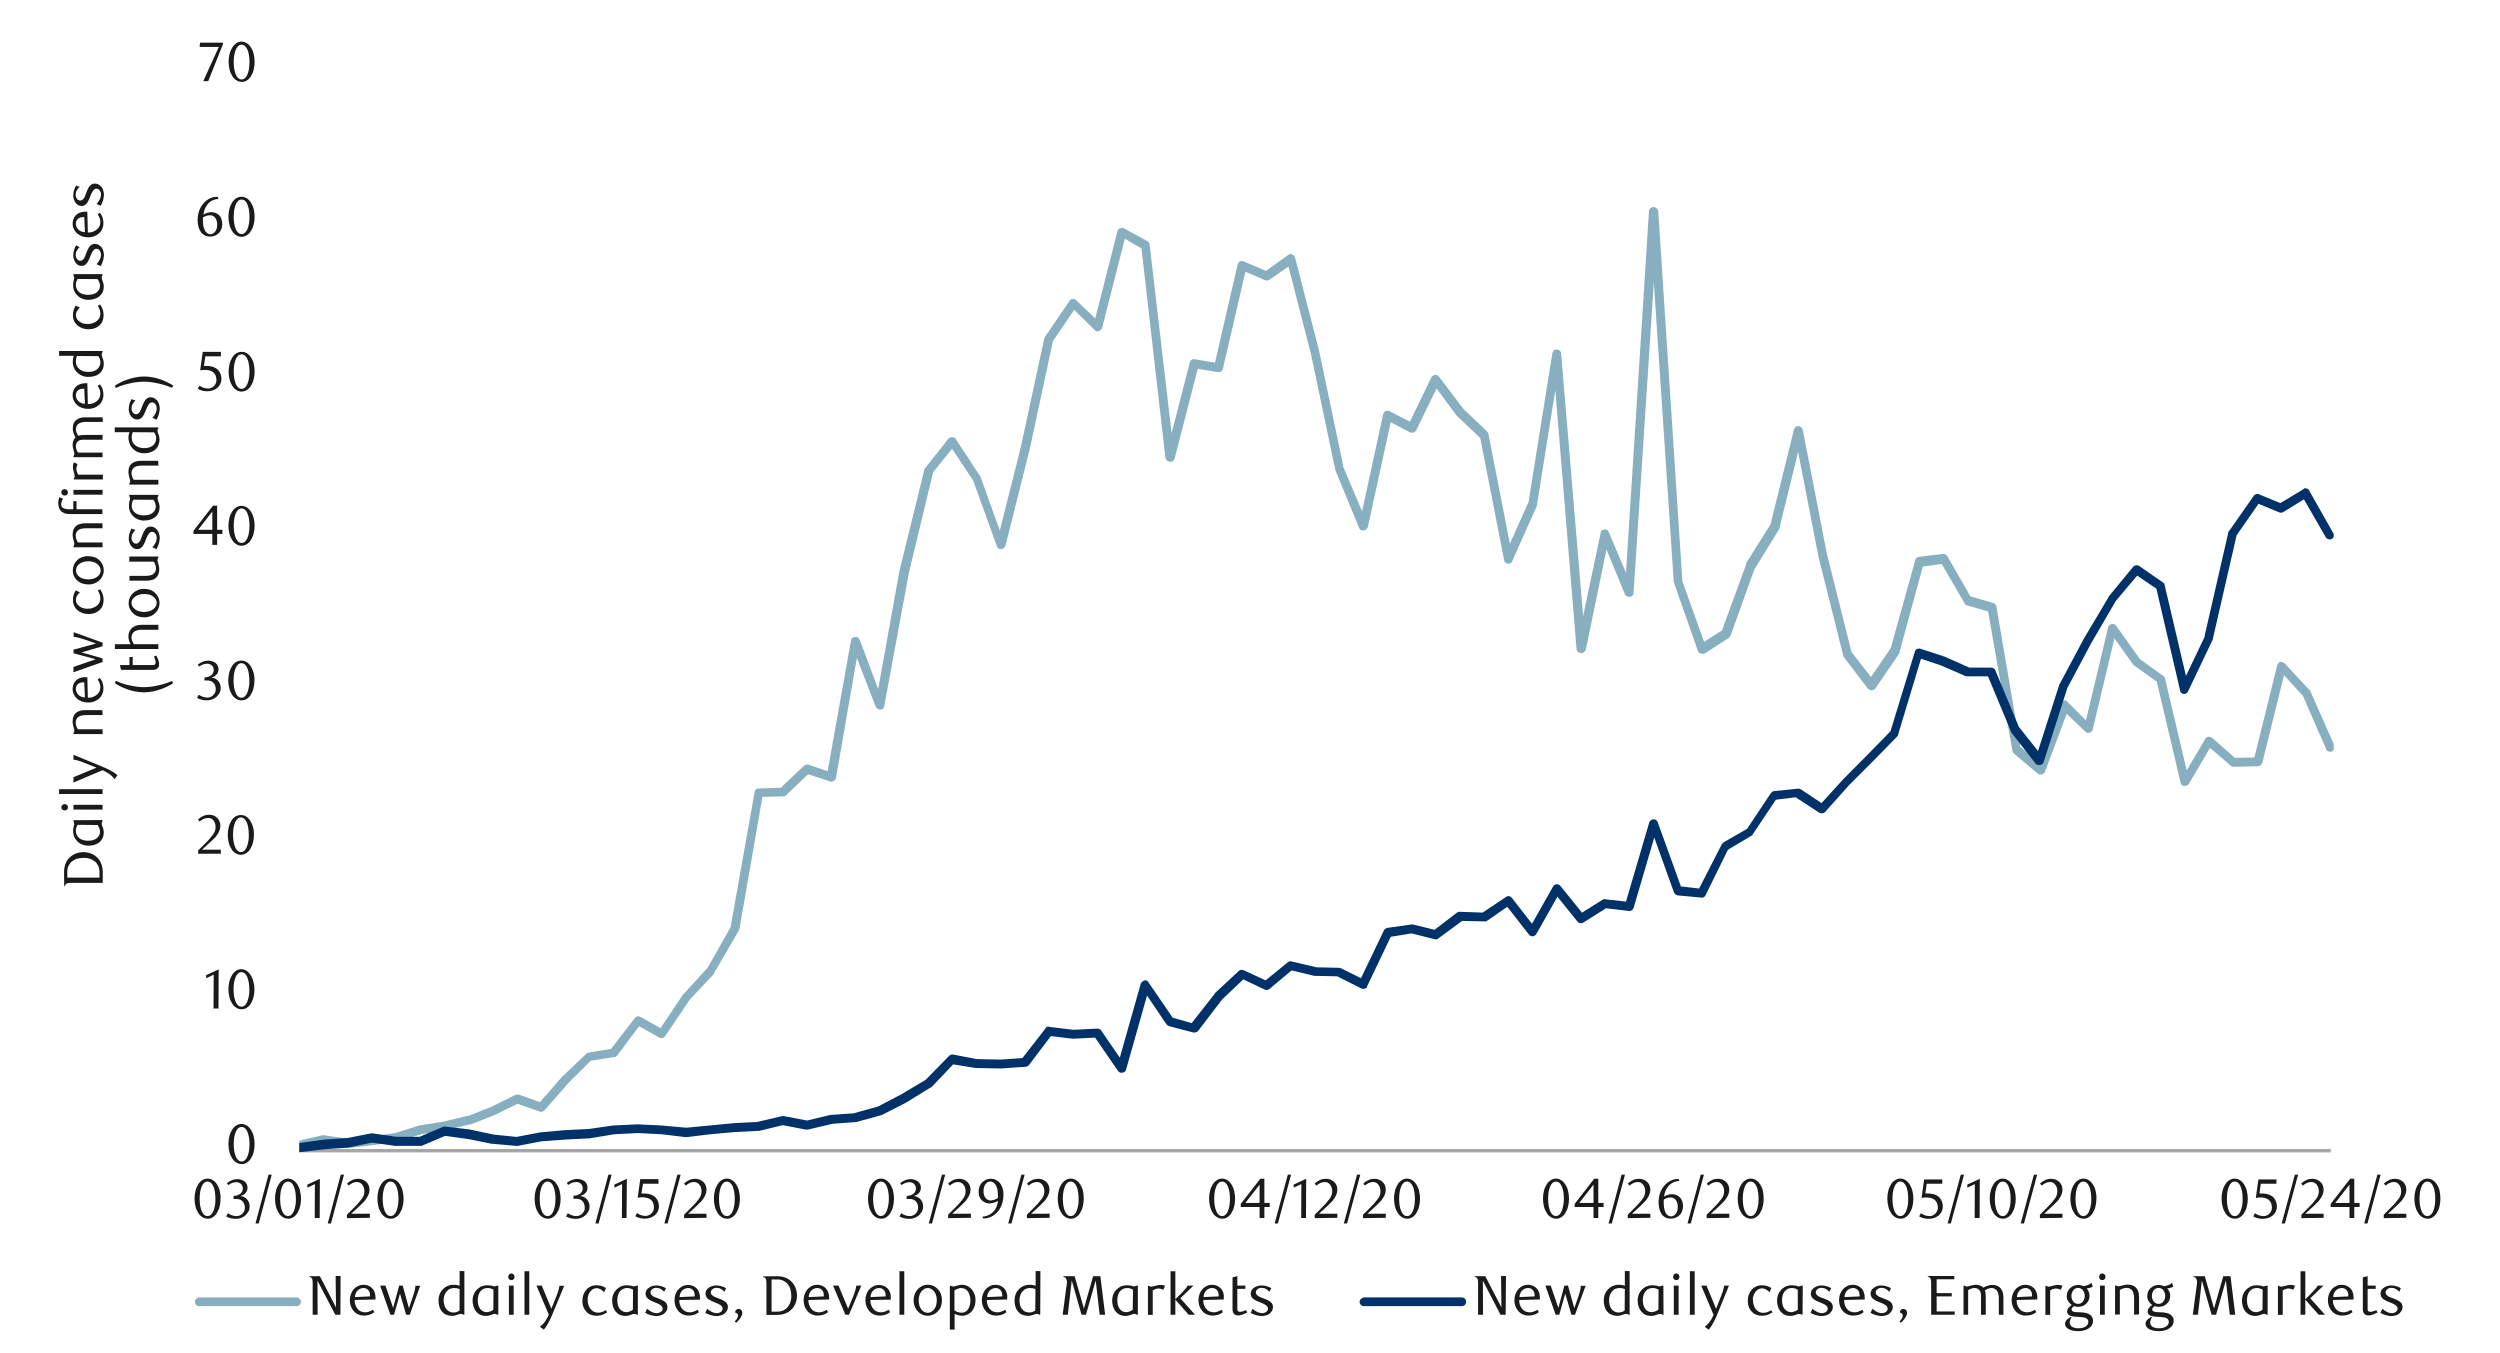 <?xml version="1.0" encoding="utf-8"?>
<!-- Generator: Adobe Illustrator 23.0.3, SVG Export Plug-In . SVG Version: 6.00 Build 0)  -->
<svg version="1.1" id="Layer_1" xmlns="http://www.w3.org/2000/svg" xmlns:xlink="http://www.w3.org/1999/xlink" x="0px" y="0px"
	 viewBox="0 0 1460 790" style="enable-background:new 0 0 1460 790;" xml:space="preserve">
<style type="text/css">
	.st0{fill:#A6A6A6;}
	.st1{clip-path:url(#SVGID_2_);}
	.st2{clip-path:url(#SVGID_4_);}
	.st3{fill:#87AFBF;}
	.st4{fill:#003168;}
	.st5{fill:#1A1A1A;}
</style>
<title>5</title>
<rect x="174.8" y="671" class="st0" width="1186.4" height="2"/>
<g>
	<defs>
		<rect id="SVGID_1_" x="174.8" y="40" width="1188.1" height="634"/>
	</defs>
	<clipPath id="SVGID_2_">
		<use xlink:href="#SVGID_1_"  style="overflow:visible;"/>
	</clipPath>
	<g class="st1">
		<g>
			<defs>
				<rect id="SVGID_3_" x="-110.1" y="-710.4" width="1713.6" height="2217.6"/>
			</defs>
			<clipPath id="SVGID_4_">
				<use xlink:href="#SVGID_3_"  style="overflow:visible;"/>
			</clipPath>
			<g class="st2">
				<path class="st3" d="M-686.7,669.4H47.8l13.8-0.4h28.6l14.1-0.7l14.1,0.3h13.8l14.1-2c0-0.2,0.1-0.3,0.3-0.3c0,0,0,0,0,0
					L161,667l13.4-1l-0.3,0.3l14.1-3.3h1l14.1,2H203l14.1-1.3l13.8-2l13.8-4.4l14.4-2.3l14.1-3.4l-0.3,0.3l13.8-5.4l14.1-7
					c0.6-0.3,1.3-0.4,2-0.3l14.1,5l-2.7,0.7l14.1-16.1l14.1-13.4c0.3-0.4,0.8-0.7,1.4-0.7l14.1-2.3l-1.7,1l14.5-18.8
					c0.8-1.1,2.2-1.4,3.4-0.7l13.8,7.7l-3.4,0.7l14.2-21.2c0-0.3,0-0.3,0.3-0.3l14.1-15.5l-0.3,0.7l14.1-24.9l-0.3,0.7l14.1-79.3
					c0.1-1.2,1.2-2.1,2.4-2L457,460l-1.7,0.7l14.1-13.4c1-0.7,1.7-1,2.7-0.7l14.1,4.7l-3.4,2L497,374c0.1-1.2,1.2-2.1,2.4-2
					c1-0.3,2,0.3,2.7,1.7l14.1,37.6l-5,0.3l14.1-78.3l14.4-58.5c0-0.7,0-1,0.3-1l13.8-17.5c0.6-0.7,1.5-1,2.3-1c0.8,0,1.5,0.4,2,1
					l14.1,21.5c0.2,0,0.3,0.1,0.3,0.3c0,0,0,0,0,0l14.1,39.3H582l14.1-56.1l13.8-63.8c0-0.3,0.1-0.5,0.3-0.7l14.5-21.2
					c0.3-0.6,1-1,1.7-1c0.7,0,1.7,0,2,0.7l14.5,13.8l-4.4,1.3l14.1-55.4c0.2-0.8,0.8-1.5,1.7-1.7c0.6-0.3,1.4-0.3,2,0l14.1,7.7
					c0.6,0.5,1,1.2,1,2l14.4,123.6l-5-0.3l14.1-54.8c0.3-1.3,1.6-2,2.9-1.7c0,0,0.1,0,0.1,0l14.1,2.4l-3,2l13.8-59.8
					c0.3-0.7,0.7-1.3,1.3-1.7c0.7-0.3,1.6-0.3,2.3,0l14.1,6l-2.3,0.3l14.1-10.1c0.6-0.6,1.6-0.7,2.3-0.3c0.8,0.3,1.4,0.9,1.7,1.7
					l14.1,54.8l14.1,67.2l-0.3-0.3l14.5,34.3l-5,0.3l14.1-64.8c0.3-0.7,0.7-1.3,1.3-1.7c0.7-0.3,1.6-0.3,2.3,0l14.5,7.4l-3.7,1.3
					l13.8-28.6c0.6-0.8,1.4-1.2,2.3-1.3c0.8,0,1.5,0.4,2,1l14.5,19.1l-0.3-0.3l14.1,13.4c0.4,0.5,0.7,1.1,0.7,1.7l14.1,72l-5-0.7
					l14.1-31.6v0.7l14.1-88c0.3-1.3,1.3-2.4,2.7-2c1.3,0,2.3,1,2.4,2.2c0,0,0,0.1,0,0.1l14.4,171.6h-5.4l14.1-66.9c0-1.3,1-2,2.3-2
					c1-0.3,2.1,0.3,2.3,1.3c0,0,0,0,0,0l14.5,34.2l-5,0.7l14.1-222.1c0.1-1.4,1.3-2.4,2.7-2.4c1.3,0.1,2.5,1,2.7,2.4l14.1,216
					l-0.3-0.7l14.1,39.3l-4-1.3l14.4-9.1l-1.3,1.3l14.4-39.3v-0.7l14.4-22.9l-0.3,0.7l13.8-55.8c0.3-1.2,1.4-2.1,2.7-2
					c1.1,0.2,2,0.9,2.4,2l14.1,72.6l14.4,57.5l-0.7-1l14.4,18.5h-4.4l13.8-20.2l-0.3,0.7l14.4-51.7c0-1,1-1.7,2-2l14.1-1.7
					c1.1-0.1,2.1,0.5,2.7,1.4l14.1,24.5l-1.3-1.3l13.8,4c1,0.3,1.7,1,2,2l14.1,82.6l-1-1.3l14.4,12.1l-4.4,1l14.4-37.6
					c0.3-0.8,0.9-1.4,1.7-1.7c0.8-0.4,1.8-0.1,2.3,0.7l14.1,14.1l-4.4,1.3l14.1-59.1c0.3-0.7,1-1.7,2-1.7c1-0.4,2.1,0.1,2.7,1
					l14.1,19.8l-0.7-0.7l14.4,10.4c0.4,0.4,0.6,0.8,0.7,1.3l14.1,59.8l-4.7-0.7l14.1-23.9c0.4-0.6,1-1.1,1.7-1.3
					c0.8,0,1.6,0.3,2.3,0.7l14.1,12.4l-1.7-0.7l14.1-0.3l-2.3,2l13.8-55.8c0.3-0.9,0.9-1.6,1.7-2c1,0,2,0.3,2.7,1l14.1,15.1l0.7,0.7
					l14.1,31.9c0.5,1.4-0.1,2.9-1.3,3.7c-1.3,0.3-3,0-3.4-1.4l-14.1-32.3l0.3,1l-14.1-15.5l4.4-1l-13.8,55.8c-0.4,1.2-1.5,2-2.7,2
					l-14.1,0.3c-0.6,0-1.2-0.3-1.7-0.7l-14.4-12.4l4-0.7l-14.1,23.9c-0.6,0.8-1.7,1.2-2.7,1c-1,0.1-1.9-0.7-2-1.7l-14.1-59.8l1,1.3
					l-14.1-10.1l-0.7-0.7l-14.1-19.8l4.7-1l-14.1,59.1c-0.3,0.7-1,1.7-2,1.7c-0.8,0.3-1.8,0-2.3-0.7L1204,414l4.4-1l-14.1,37.6
					c-0.3,1-1,1.4-2,1.7c-0.7,0.2-1.4,0.1-2-0.3l-14.4-12.1c-0.3-0.7-0.7-1-0.7-1.7l-14.4-82.6l2,2l-13.8-4
					c-0.8-0.1-1.4-0.6-1.7-1.3l-14.1-24.2l2.3,1l-14.1,2l2-2l-14.1,51.8c0,0.4-0.1,0.7-0.3,1l-13.8,20.2c-0.5,0.6-1.2,1-2,1
					c-0.9,0-1.8-0.3-2.4-1l-14.1-18.5c-0.3-0.3-0.3-0.3-0.3-1l-14.4-57.4l-14.1-72.6h5l-13.7,55.7c0,0.3-0.3,0.7-0.3,1l-14.1,22.8
					v-0.3l-14.1,39.3c-0.3,0.5-0.6,1-1,1.4l-14.1,9.1c-0.7,0.3-1.6,0.3-2.3,0c-0.8-0.1-1.4-0.6-1.7-1.4l-13.8-39.3
					c0-0.3-0.1-0.5-0.3-0.7L963.1,124h5.4L954,346.1c0.1,1.2-0.8,2.2-2,2.4c-1.2,0.3-2.4-0.3-3-1.3l-14.1-34.3l5-0.3l-13.8,66.9
					c-0.5,1.1-1.5,1.9-2.7,2c-1.3-0.1-2.5-1-2.7-2.4l-14.1-172h5l-14.1,88.4c0,0.3-0.1,0.5-0.3,0.7l-14.1,31.6
					c-0.4,1.1-1.6,1.7-2.7,1.3c0,0,0,0,0,0c-1.1-0.1-1.9-0.9-2-2l-14.1-72.2l1,1.7l-14.5-13.8l-0.3-0.3l-14.1-19.1l4.4-0.3
					L827,251.4c-0.4,0.6-1,1.1-1.7,1.3c-0.7,0.1-1.4-0.1-2-0.3l-14.1-7.4l3.7-1.7l-14.1,64.5c-0.3,1.1-1.2,1.8-2.3,2
					c-1.1,0.2-2.2-0.3-2.7-1.3l-14.1-34.3v-0.3l-14.1-67.2l-14.1-54.8l4,1.7l-14.1,9.7c-0.8,0.6-1.8,0.7-2.7,0.3l-14.1-6.1l3.4-1.7
					l-13.8,59.5c-0.3,1.4-1.6,2.2-3,2l-14.1-2.3l3-2l-14.1,54.8c-0.4,1.2-1.4,2-2.7,2c-1.3-0.2-2.3-1.1-2.7-2.4l-14.1-123.6l1.3,2
					l-13.8-8.1l3.7-1.4l-14.1,55.4c-0.4,0.8-1.1,1.4-2,1.7c-0.8,0.3-1.8,0-2.3-0.7l-14.1-13.8l3.7-0.3l-14.1,20.8l0.3-1l-13.8,64.2
					l-14.1,56.1c-0.4,1.2-1.5,2-2.7,2c-1.1,0-2-0.7-2.3-1.7l-14.1-39v0.3l-14.1-21.2h4.4l-14.1,17.5l0.7-1l-14.1,58.5l-14.5,78.3
					c-0.1,1.2-1.2,2.1-2.3,2c-1,0.3-2-0.7-2.7-1.7L497,375.4l5-0.3l-13.8,79.3c-0.2,0.7-0.7,1.3-1.2,1.7c-0.6,0.3-1.3,0.4-2,0.3
					l-14.5-4.7l2.7-0.7l-14.2,13.4c-0.4,0.5-1,0.8-1.7,0.7l-14.4,0.3l2.7-2l-13.8,79.3c-0.2,0.2-0.3,0.4-0.3,0.7l-14.5,24.9
					c0,0.3,0,0.3-0.3,0.7L402.6,584l0.3-0.3l-14.5,21.5c-0.8,1.1-2.2,1.4-3.4,0.7l-13.8-7.7l3.4-0.7l-14.1,18.8c-0.7,0.7-1,1-1.7,1
					l-14.5,2.3l1.3-0.7L332.4,632l-14.5,16.5c-0.7,0.7-1.7,1-2.7,0.7l-14.1-5h2l-14.5,7.1l-13.8,5.4h-0.7l-14.1,3.4l-14.1,2.3
					l-14.4,4.4l-14.1,2l-14.1,1.7h-0.7l-14.1-2.3h1l-14.4,3.4h-0.3l-14.1,0.7l-14.1-0.3h0.3l-14.1,2H118l-13.4-0.3L90.1,674H61.9
					l-28.2,0.7H5.1l-13.8-0.3l-14.1,0.3h-14.5l-14.1-0.3h-112.6l-14.4,0.3l-14.1-0.3h-112.9l-14.1,0.3l-14.1-0.3l-14.1,0.3h-28.6
					l-13.8-0.3l-14.1,0.3h-282.6c-1.4-0.1-2.6-1.2-2.7-2.7C-689.3,670.6-688.1,669.5-686.7,669.4"/>
				<path class="st4" d="M-686.7,669.4h791L118,669h14.4l14.1-0.7h14.1l13.8-0.7l14.1-2l14.4-1l13.8-2.7h1l13.8,2h13.8l-1,0.3
					l14.1-6c0.4-0.2,0.9-0.3,1.4-0.3l14.4,1.7l14.1,3l13.8,1.4h-0.7l14.1-2.7L330,660l14.1-0.7l13.8-2l14.5-0.7l14.1,0.7l14.5,1.3
					h-0.3l28.2-2.7l14.1-0.7h-0.7l14.5-3.4h1l14.1,2.7h-1l14.1-3.4h0.3l14.1-1h-0.7l14.4-4l-0.7,0.3l14.1-7.4l14.1-8.4l-0.3,0.3
					l13.8-14.1c0.6-0.7,1.5-1,2.3-1l14.1,2.7h-0.3l14.1,0.3l14.1-1l-2,1l14.1-18.1c0.3-0.9,1.3-1.4,2.2-1.1c0,0,0.1,0,0.1,0.1
					l14.1,1.7h-0.3l14.1-0.7c0.9,0,1.8,0.3,2.3,1l14.1,20.5l-4.7,1l13.8-48.7c0.4-1,1.3-1.7,2.3-2c1-0.1,2,0.4,2.3,1.3l14.5,21.2
					l-1.7-1l14.1,4l-2.7,0.7l14.5-18.5V580l14.1-13.1c0.8-0.6,1.8-0.7,2.7-0.3l14.5,6.7l-3,0.3l14.5-11.8c0.6-0.4,1.3-0.6,2-0.3
					l14.5,3.4h-0.7l13.8,0.3c0.5,0,0.9,0.1,1.3,0.3l14.1,7l-3.7,1.3l14.5-30.2c0.3-1,1-1.3,2-1.7l14.1-2h1l13.8,3.4l-2,0.3
					l14.1-10.8c0.5-0.3,1.1-0.4,1.7-0.3L867,533l-1.7,0.3l14.1-9.4c0.9-0.8,2.3-0.8,3.2,0.1c0.1,0.1,0.1,0.2,0.2,0.2l14.1,18.1
					l-4,0.3l14.1-24.9c0.4-0.7,1.2-1.2,2-1.3c0.9,0,1.8,0.3,2.3,1l14.1,17.5l-3.4-0.7l13.8-8.7c0.7-0.3,1-0.7,1.7-0.3l14.5,1.6
					l-3,1.7l14.1-48c0.3-1.2,1.4-2.1,2.7-2c1.1,0,2,0.7,2.3,1.7l14.1,39l-2-1.7l13.7,1.6l-2.4,1.3l14.1-27.5l1-1l14.1-8.1l-0.7,0.7
					l14.1-21.2c0.5-0.7,1.2-1.2,2-1.3l13.8-1.4c0.6-0.1,1.2,0.1,1.7,0.3l14.1,9.4l-3.4,0.3l14.1-15.5l14.4-14.5l13.8-14.1l-0.7,1
					l14.4-47c0-0.7,0.7-1,1-1.4c0.6-0.3,1.3-0.4,2-0.3l14.4,4.7l14.4,6.4h12.8c1,0,1.8,0.5,2.3,1.4l14.1,33.9l-0.3-0.7l14.4,18.1
					l-4.7,0.7l14.1-44c0.2,0,0.3-0.1,0.3-0.3c0,0,0,0,0,0l13.8-25.9l14.4-24.2v-0.3l14.4-17.5c0.8-1,2.2-1.3,3.4-0.7l14.1,9.8
					c0.6,0.3,1,1,1,1.7l14.1,60.1l-5-0.3l14.4-30.2l-0.3,0.3l14.1-61.5l0.7-0.7l14.1-20.2c0.7-0.7,2-1.3,3-0.7l13.8,5.7h-2.3
					l14.4-8.7c0.3-0.7,1-0.7,2-0.3c0.7,0,1,0.3,1.3,1l14.1,24.9c1,1,0.3,2.7-0.7,3.4c-1.3,0.7-2.9,0.3-3.7-1c0,0,0,0,0,0l-14.1-24.5
					l3.7,1l-14.1,8.7c-0.8,0.6-1.8,0.7-2.7,0.3l-13.8-5.7l3-1l-14.1,20.2l0.3-1l-14.1,61.4v0.3l-14.4,30.2c-0.4,1.1-1.5,1.8-2.7,1.7
					c-1-0.3-2-1-2-2l-14.1-60.5l1.3,1.7l-14.5-9.8l3.7-0.3l-14.4,17.1l0.3-0.3l-14.1,24.2l-13.8,25.9v-0.3l-14.1,44
					c-0.2,1-1,1.6-2,1.7c-1,0.3-2,0-2.7-0.7l-14.1-18.1c0-0.3-0.2-0.5-0.3-0.7l-14.1-33.9l2.3,1.7h-13.8c-0.5,0-0.9-0.1-1.3-0.3
					l-13.8-6l-14.1-4.7l3-1.7l-14.1,46.7c0,0.5-0.3,1-0.7,1.3l-13.8,14.1l-14.1,14.1l-14.1,15.8c-1,0.8-2.3,0.9-3.4,0.3l-14.4-9.4
					l1.7,0.3l-13.8,1.7l2-1.3l-14.4,21.5c0,0.4-0.3,0.7-0.7,0.7l-14.1,8.4l1-1.4L996,522.9c-0.4,0.9-1.4,1.5-2.3,1.3l-14.1-1.3
					c-0.9-0.3-1.6-0.9-2-1.7l-14.1-39.3h4.7L954,530.3c-0.3,1-1.7,2-2.7,1.7l-14.4-1.7l1.7-0.3l-13.8,8.7c-1.1,0.7-2.5,0.6-3.4-0.3
					l-14.1-17.5l4-0.3l-14.1,24.9c-0.5,0.7-1.2,1.2-2,1.3c-0.9,0-1.8-0.3-2.3-1l-14.1-18.1l3.7,0.3l-14.1,9.8
					c-0.4,0.3-0.8,0.4-1.3,0.3l-14.5-0.3l1.7-0.3l-14.1,10.4c-0.5,0.5-1.3,0.8-2,0.7L824,545h1l-14.1,2.3l2-1.7L798.4,576
					c0,0.7-0.6,1.3-1.3,1.3c-0.6,0.3-1.4,0.3-2,0l-14.1-7.1h1l-13.8-0.3h-0.7l-14.1-3.4l2-0.7l-14.1,11.8c-0.8,0.6-1.8,0.8-2.7,0.3
					l-14.1-6.7l2.7-0.3L713.4,584l0.3-0.3l-14.1,18.5c-0.8,0.7-2,1-3,0.7l-14.1-3.7c-0.5-0.3-1-0.6-1.3-1l-14.5-21.5l4.7-0.7
					l-13.8,48.7c-0.2,1-1,1.6-2,1.7c-1,0.4-2.1-0.1-2.7-1l-14.1-20.5l2.4,1l-14.5,0.7h-0.3l-14.1-1.7l2.3-1L600.9,622
					c-0.5,0.6-1.2,0.9-2,1l-14.5,1l-14.1-0.3h-0.7l-14.1-2.3l2.3-1l-13.8,14.5c-0.3,0-0.3,0.3-0.7,0.3l-14.1,8.7l-14.5,7.4h-0.3
					l-14.4,4h-0.3l-13.8,1h0.3l-14.5,3.4h-1l-14.1-2.7h1l-14.1,3.4h-0.3l-13.8,0.7l-14.5,1.3l-14.1,1.7h-0.3l-14.1-1.7l-13.8-0.7
					l-13.8,0.7l-14.5,2.4l-14.1,0.7l-13.8,1l-14.1,2.7c-0.3,0-0.7,0.3-0.7,0l-14.8-1.3l-13.4-2.7l-14.5-2h1.4l-14.1,6h-15.5l-14.1-2
					h1l-14.4,3l-14.1,1l-14.4,1.7l-14.1,0.7h-13.8l-14.4,0.7h-14.1l-14.1,0.3H33.7l-14.1,0.3h-197.9l-14.1-0.3l-14.1,0.3l-13.8-0.3
					h-14.4l-14.1,0.3l-14.1-0.3l-14.1,0.3h-409.6c-1.4-0.1-2.6-1.2-2.7-2.7C-689.3,670.6-688.1,669.5-686.7,669.4"/>
			</g>
		</g>
	</g>
</g>
<path class="st5" d="M148.7,668.2c0,1.6-0.2,3.2-0.6,4.7c-0.3,1.3-0.9,2.6-1.6,3.7c-0.6,1-1.4,1.8-2.4,2.4c-0.9,0.6-2,0.9-3.1,0.8
	c-1.1,0-2.1-0.3-3-0.9c-1-0.6-1.8-1.4-2.4-2.4c-0.7-1.1-1.3-2.4-1.6-3.7c-0.4-1.5-0.6-3.1-0.6-4.7c0-1.6,0.2-3.2,0.6-4.7
	c0.3-1.3,0.9-2.6,1.6-3.7c0.6-1,1.4-1.8,2.4-2.4c0.9-0.6,1.9-0.9,3-0.9c1.1,0,2.1,0.3,3.1,0.9c1,0.6,1.8,1.5,2.4,2.4
	c0.7,1.1,1.3,2.4,1.6,3.7C148.5,665,148.7,666.6,148.7,668.2z M145.7,668.2c0-1.3-0.1-2.7-0.3-4c-0.2-1.1-0.5-2.2-0.9-3.2
	c-0.3-0.8-0.8-1.5-1.4-2.1c-1.1-1-2.9-1-4,0c-0.6,0.6-1.1,1.3-1.4,2.1c-0.4,1-0.7,2.1-0.9,3.2c-0.4,2.7-0.4,5.3,0,8
	c0.2,1.1,0.5,2.2,0.9,3.2c0.3,0.8,0.8,1.5,1.4,2.1c0.5,0.5,1.3,0.8,2,0.8c0.7,0,1.5-0.3,2-0.8c0.6-0.6,1.1-1.3,1.4-2.1
	c0.4-1,0.7-2.1,0.9-3.2C145.6,670.9,145.7,669.6,145.7,668.2L145.7,668.2z"/>
<path class="st5" d="M124.7,589.1l0.1-19.9l-4.4,2.1v-1.8l7.3-3.4l-0.1,22.9H124.7z"/>
<path class="st5" d="M148.6,577.8c0,1.6-0.2,3.2-0.6,4.7c-0.3,1.3-0.9,2.5-1.6,3.7c-0.6,1-1.4,1.8-2.4,2.4c-0.9,0.6-1.9,0.8-3,0.8
	c-1.1,0-2.1-0.3-3-0.9c-1-0.6-1.8-1.4-2.4-2.4c-0.7-1.1-1.3-2.4-1.6-3.7c-0.4-1.5-0.6-3.1-0.6-4.7c0-1.6,0.2-3.2,0.6-4.7
	c0.3-1.3,0.9-2.6,1.6-3.7c0.6-1,1.4-1.8,2.3-2.4c0.9-0.6,1.9-0.9,3-0.9c1.1,0,2.1,0.3,3,0.9c1,0.6,1.8,1.5,2.4,2.4
	c0.7,1.1,1.3,2.4,1.6,3.7C148.4,574.7,148.6,576.3,148.6,577.8z M145.6,577.8c0-1.3-0.1-2.7-0.3-4c-0.2-1.1-0.5-2.2-0.9-3.2
	c-0.3-0.8-0.8-1.5-1.4-2.1c-1.1-1-2.9-1-4,0c-0.6,0.6-1.1,1.3-1.4,2.1c-0.4,1-0.7,2.1-0.9,3.2c-0.4,2.7-0.4,5.3,0,8
	c0.2,1.1,0.5,2.2,0.9,3.2c0.3,0.8,0.8,1.5,1.4,2.1c0.5,0.5,1.3,0.8,2,0.8c0.7,0,1.5-0.3,2-0.8c0.6-0.6,1.1-1.3,1.4-2.1
	c0.4-1,0.7-2.1,0.9-3.2C145.6,580.5,145.7,579.2,145.6,577.8L145.6,577.8z"/>
<path class="st5" d="M115.7,498.7v-2l4.3-4.3c1.6-1.5,3-3.2,4.3-4.9c1-1.2,1.6-2.8,1.6-4.4c0-0.7-0.1-1.5-0.3-2.2
	c-0.2-0.6-0.5-1.2-0.9-1.7c-0.7-1-1.9-1.6-3.2-1.5c-0.9,0-1.8,0.2-2.7,0.6c-0.8,0.4-1.6,0.9-2.2,1.5l-1-1.2c1-0.9,2-1.6,3.2-2.1
	c1.1-0.5,2.3-0.7,3.5-0.7c0.9,0,1.7,0.2,2.5,0.5c0.8,0.3,1.4,0.8,2,1.3c0.6,0.6,1.1,1.3,1.4,2.1c0.3,0.8,0.5,1.7,0.5,2.6
	c0,1-0.2,2-0.6,2.9c-0.4,0.9-0.8,1.7-1.4,2.5c-0.5,0.8-1.1,1.5-1.8,2.1c-0.6,0.7-1.2,1.2-1.7,1.6l-5.2,4.8H129v2.4H115.7z"/>
<path class="st5" d="M148.3,487.5c0,1.6-0.2,3.2-0.6,4.7c-0.3,1.3-0.9,2.5-1.6,3.7c-0.6,1-1.4,1.8-2.4,2.4c-0.9,0.6-2,0.9-3.1,0.9
	c-1.1,0-2.1-0.3-3-0.9c-1-0.6-1.8-1.4-2.4-2.4c-0.7-1.1-1.3-2.4-1.6-3.7c-0.4-1.5-0.6-3.1-0.6-4.6c0-1.6,0.2-3.2,0.6-4.7
	c0.3-1.3,0.9-2.6,1.6-3.7c0.6-1,1.4-1.8,2.4-2.4c1.9-1.1,4.2-1.1,6.1,0c1,0.6,1.8,1.5,2.4,2.4c0.7,1.1,1.3,2.4,1.6,3.7
	C148.2,484.3,148.3,485.9,148.3,487.5z M145.3,487.5c0-1.3-0.1-2.7-0.3-4c-0.2-1.1-0.4-2.2-0.9-3.2c-0.3-0.8-0.8-1.5-1.4-2.1
	c-0.5-0.5-1.3-0.8-2-0.8c-0.7,0-1.5,0.3-2,0.8c-0.6,0.6-1.1,1.3-1.4,2.1c-0.4,1-0.7,2.1-0.9,3.2c-0.4,2.7-0.4,5.3,0,8
	c0.2,1.1,0.5,2.2,0.9,3.2c0.3,0.8,0.8,1.5,1.4,2.1c0.5,0.5,1.3,0.8,2,0.8c0.7,0,1.5-0.3,2-0.8c0.6-0.6,1.1-1.3,1.4-2.1
	c0.4-1,0.7-2.1,0.9-3.2C145.3,490.1,145.3,488.8,145.3,487.5L145.3,487.5z"/>
<path class="st5" d="M123.5,395.7c0.8,0.1,1.5,0.3,2.2,0.6c0.6,0.3,1.2,0.8,1.7,1.3c0.5,0.6,0.8,1.2,1.1,1.9
	c0.3,0.8,0.4,1.5,0.4,2.4c0,1-0.2,1.9-0.7,2.8c-0.5,0.9-1.1,1.6-1.8,2.3c-0.8,0.7-1.7,1.2-2.7,1.5c-1,0.4-2,0.5-3.1,0.5
	c-0.9,0-1.7-0.1-2.6-0.3c-1-0.2-2-0.6-2.9-1.1l1-1.9c1.5,1.1,3.3,1.7,5.1,1.7c0.6,0,1.2-0.1,1.8-0.4c0.6-0.2,1.1-0.6,1.5-1
	c0.5-0.4,0.8-1,1.1-1.5c0.3-0.6,0.4-1.3,0.4-2c0-0.8-0.1-1.5-0.4-2.2c-0.2-0.6-0.6-1.2-1-1.6c-0.4-0.4-1-0.8-1.6-1
	c-0.6-0.2-1.3-0.3-1.9-0.3h-1.7v-1.8c1.4,0,2.7-0.4,3.9-1.2c1-0.8,1.6-2,1.5-3.3c0-0.9-0.4-1.8-1.1-2.5c-0.7-0.6-1.6-1-2.6-1
	c-0.8,0-1.6,0.1-2.4,0.4c-0.8,0.3-1.6,0.7-2.4,1.3l-0.8-1.2c0.9-0.7,1.9-1.2,3-1.7c1-0.4,2.1-0.6,3.1-0.6c0.8,0,1.7,0.1,2.4,0.4
	c0.7,0.2,1.3,0.6,1.9,1c1.1,0.9,1.7,2.2,1.7,3.6c0,0.6-0.1,1.2-0.3,1.8c-0.2,0.5-0.5,1-0.9,1.4c-0.4,0.4-0.8,0.8-1.3,1.1
	C124.7,395.2,124.1,395.5,123.5,395.7z"/>
<path class="st5" d="M148.6,397.4c0,1.6-0.2,3.2-0.6,4.7c-0.3,1.3-0.9,2.5-1.6,3.7c-0.6,1-1.4,1.8-2.4,2.4c-0.9,0.6-2,0.8-3.1,0.8
	c-1.1,0-2.1-0.3-3-0.9c-1-0.6-1.8-1.4-2.4-2.4c-0.7-1.1-1.3-2.4-1.6-3.7c-0.4-1.5-0.6-3.1-0.6-4.6c0-1.6,0.2-3.2,0.6-4.7
	c0.3-1.3,0.9-2.6,1.6-3.7c0.6-1,1.4-1.8,2.4-2.4c1.9-1.1,4.2-1.1,6.1,0c1,0.6,1.8,1.5,2.4,2.4c0.7,1.1,1.3,2.4,1.6,3.7
	C148.5,394.2,148.7,395.8,148.6,397.4z M145.6,397.4c0-1.3-0.1-2.7-0.3-4c-0.2-1.1-0.4-2.2-0.9-3.2c-0.3-0.8-0.8-1.5-1.4-2.1
	c-0.5-0.5-1.3-0.8-2-0.8c-0.7,0-1.5,0.3-2,0.8c-0.6,0.6-1.1,1.3-1.4,2.1c-0.4,1-0.7,2.1-0.9,3.2c-0.4,2.7-0.4,5.3,0,8
	c0.2,1.1,0.5,2.2,0.9,3.2c0.3,0.8,0.8,1.5,1.4,2.1c0.5,0.5,1.3,0.8,2,0.8c0.7,0,1.5-0.3,2-0.8c0.6-0.6,1.1-1.3,1.4-2.1
	c0.4-1,0.7-2.1,0.9-3.2C145.6,400.1,145.7,398.8,145.6,397.4L145.6,397.4z"/>
<path class="st5" d="M126.8,311.8v6.4H124v-6.4h-11V310l11.4-14.7h2.4v14.1h3.1v2.4L126.8,311.8z M124,298.7l-8.3,10.7h8.3V298.7z"
	/>
<path class="st5" d="M148.7,307c0,1.6-0.2,3.2-0.6,4.7c-0.3,1.3-0.9,2.5-1.6,3.7c-0.6,1-1.4,1.8-2.4,2.4c-0.9,0.6-2,0.9-3.1,0.9
	c-1.1,0-2.1-0.3-3-0.9c-1-0.6-1.8-1.4-2.4-2.4c-0.7-1.1-1.3-2.4-1.6-3.7c-0.4-1.5-0.6-3.1-0.6-4.6c0-1.6,0.2-3.2,0.6-4.7
	c0.3-1.3,0.9-2.6,1.6-3.7c0.6-1,1.4-1.8,2.4-2.4c0.9-0.6,1.9-0.9,3-0.9c1.1,0,2.1,0.3,3.1,0.9c1,0.6,1.8,1.5,2.4,2.4
	c0.7,1.1,1.3,2.4,1.6,3.7C148.5,303.8,148.7,305.4,148.7,307z M145.7,307c0-1.3-0.1-2.7-0.3-4c-0.2-1.1-0.5-2.2-0.9-3.2
	c-0.3-0.8-0.8-1.5-1.4-2.1c-1.1-1-2.9-1-4,0c-0.6,0.6-1.1,1.3-1.4,2.1c-0.4,1-0.7,2.1-0.9,3.2c-0.4,2.7-0.4,5.3,0,8
	c0.2,1.1,0.5,2.2,0.9,3.2c0.3,0.8,0.8,1.5,1.4,2.1c0.5,0.5,1.3,0.8,2,0.8c0.7,0,1.5-0.3,2-0.8c0.6-0.6,1.1-1.3,1.4-2.1
	c0.4-1,0.7-2.1,0.9-3.2C145.6,309.7,145.7,308.4,145.7,307L145.7,307z"/>
<path class="st5" d="M129,208.1h-9.1l-0.8,5.7l0.7-0.1h0.7c1.5,0,2.9,0.2,4.3,0.7c1,0.4,2,1,2.7,1.8c0.6,0.7,1.1,1.6,1.4,2.5
	c0.3,0.9,0.4,1.7,0.4,2.6c0,1-0.2,2.1-0.7,3c-0.4,0.9-1,1.6-1.8,2.3c-0.8,0.6-1.7,1.1-2.6,1.4c-1,0.3-2.1,0.5-3.1,0.5
	c-0.9,0-1.8-0.1-2.7-0.3c-1-0.2-2-0.6-2.9-1.1l1-1.9c1.5,1.1,3.2,1.7,5.1,1.7c0.6,0,1.2-0.1,1.8-0.4c0.6-0.2,1.1-0.6,1.5-1
	c1-0.9,1.5-2.2,1.5-3.6c0-1-0.2-2-0.6-2.9c-0.4-0.7-0.9-1.3-1.5-1.8c-0.6-0.4-1.4-0.7-2.1-0.9c-1.3-0.3-2.6-0.3-3.9-0.2
	c-0.5,0.1-0.9,0.1-1.4,0.2l1.5-10.8H129V208.1z"/>
<path class="st5" d="M148.7,217c0,1.6-0.2,3.2-0.6,4.7c-0.3,1.3-0.9,2.5-1.6,3.7c-0.6,1-1.4,1.8-2.4,2.4c-0.9,0.6-1.9,0.8-3,0.9
	c-1.1,0-2.1-0.3-3-0.9c-1-0.6-1.8-1.4-2.4-2.4c-0.7-1.1-1.3-2.4-1.6-3.7c-0.4-1.5-0.6-3.1-0.6-4.6c0-1.6,0.2-3.2,0.6-4.7
	c0.3-1.3,0.9-2.6,1.6-3.7c0.6-1,1.4-1.8,2.4-2.4c1.9-1.1,4.2-1.1,6.1,0c1,0.6,1.8,1.5,2.4,2.4c0.7,1.1,1.3,2.4,1.6,3.7
	C148.5,213.8,148.7,215.4,148.7,217z M145.7,217c0-1.3-0.1-2.7-0.3-4c-0.2-1.1-0.4-2.2-0.9-3.2c-0.3-0.8-0.8-1.5-1.4-2.1
	c-1.1-1-2.9-1-4,0c-0.6,0.6-1.1,1.3-1.4,2.1c-0.4,1-0.7,2.1-0.9,3.2c-0.4,2.7-0.4,5.3,0,8c0.2,1.1,0.5,2.2,0.9,3.2
	c0.3,0.8,0.8,1.5,1.4,2.1c0.5,0.5,1.3,0.8,2,0.8c0.7,0,1.5-0.3,2-0.8c0.6-0.6,1.1-1.3,1.4-2.1c0.4-1,0.7-2.1,0.9-3.2
	C145.6,219.7,145.7,218.3,145.7,217L145.7,217z"/>
<path class="st5" d="M127.6,116.2c-1,0-2,0.2-3,0.6c-0.8,0.3-1.5,0.7-2.1,1.2c-0.6,0.4-1,0.9-1.4,1.5c-0.4,0.5-0.7,1-1,1.5
	c-0.3,0.6-0.6,1.3-0.8,2c-0.2,0.7-0.4,1.5-0.5,2.3c0.8-0.5,1.6-0.8,2.5-1.1c0.8-0.2,1.6-0.3,2.3-0.3c0.8,0,1.6,0.2,2.4,0.5
	c0.8,0.3,1.4,0.8,2,1.3c0.6,0.6,1.1,1.4,1.3,2.2c0.7,2,0.7,4.1-0.1,6.1c-0.4,0.9-0.9,1.7-1.6,2.3c-0.7,0.6-1.4,1.1-2.3,1.4
	c-0.8,0.3-1.7,0.5-2.6,0.5c-1,0-1.9-0.2-2.8-0.6c-0.9-0.4-1.7-1-2.3-1.7c-0.7-0.9-1.2-1.9-1.6-3c-0.4-1.4-0.6-2.8-0.6-4.3
	c0-1.9,0.3-3.7,0.9-5.5c0.6-1.6,1.4-3.1,2.5-4.3c1-1.2,2.3-2.2,3.7-2.9c1.4-0.7,3-1,4.6-1L127.6,116.2z M118.6,126.9
	c0,0.3-0.1,0.6-0.1,1c0,0.4,0,0.7,0,1c0,0.9,0.1,1.8,0.2,2.7c0.1,0.7,0.3,1.4,0.6,2.1c0.3,0.9,0.8,1.7,1.5,2.3
	c0.6,0.5,1.3,0.7,2,0.8c0.5,0,1-0.1,1.5-0.4c0.5-0.3,0.9-0.6,1.3-1.1c0.4-0.5,0.7-1.1,0.9-1.7c0.2-0.7,0.3-1.5,0.3-2.3
	c0.1-1.5-0.3-3-1.2-4.2c-0.7-0.9-1.8-1.4-3-1.4c-0.7,0-1.3,0.1-1.9,0.3C120,126.3,119.3,126.5,118.6,126.9L118.6,126.9z"/>
<path class="st5" d="M148.7,126.6c0,1.6-0.2,3.2-0.6,4.7c-0.3,1.3-0.9,2.5-1.6,3.7c-0.6,1-1.4,1.8-2.4,2.4c-0.9,0.6-2,0.9-3.1,0.9
	c-1.1,0-2.1-0.3-3-0.9c-1-0.6-1.8-1.4-2.4-2.4c-0.7-1.1-1.3-2.4-1.6-3.7c-0.4-1.5-0.6-3.1-0.6-4.7c0-1.6,0.2-3.2,0.6-4.7
	c0.3-1.3,0.9-2.6,1.6-3.7c0.6-1,1.4-1.8,2.4-2.4c0.9-0.6,1.9-0.9,3-0.9c1.1,0,2.1,0.3,3.1,0.9c1,0.6,1.8,1.5,2.4,2.4
	c0.7,1.1,1.3,2.4,1.6,3.7C148.5,123.4,148.7,125,148.7,126.6z M145.7,126.6c0-1.3-0.1-2.7-0.3-4c-0.2-1.1-0.5-2.2-0.9-3.2
	c-0.3-0.8-0.8-1.5-1.4-2.1c-1.1-1-2.9-1-4,0c-0.6,0.6-1.1,1.3-1.4,2.1c-0.4,1-0.7,2.1-0.9,3.2c-0.4,2.7-0.4,5.3,0,8
	c0.2,1.1,0.5,2.2,0.9,3.2c0.3,0.8,0.8,1.5,1.4,2.1c0.5,0.5,1.3,0.8,2,0.8c0.7,0,1.5-0.3,2-0.8c0.6-0.6,1.1-1.3,1.4-2.1
	c0.4-1,0.7-2.1,0.9-3.2C145.6,129.2,145.7,127.9,145.7,126.6L145.7,126.6z"/>
<path class="st5" d="M121.6,47.4h-2.9l9.1-20h-11.2l0.2-2.5h13.4v0.9L121.6,47.4z"/>
<path class="st5" d="M148.7,36.2c0,1.6-0.2,3.2-0.6,4.7c-0.3,1.3-0.9,2.5-1.6,3.7c-0.6,1-1.4,1.8-2.4,2.4c-0.9,0.6-1.9,0.9-3,0.8
	c-1.1,0-2.1-0.3-3-0.9c-1-0.6-1.8-1.4-2.4-2.4c-0.7-1.1-1.3-2.4-1.6-3.7c-0.4-1.5-0.6-3.1-0.6-4.7c0-1.6,0.2-3.2,0.6-4.7
	c0.3-1.3,0.9-2.6,1.6-3.7c0.6-1,1.4-1.8,2.3-2.5c1.9-1.2,4.2-1.2,6.1,0c1,0.6,1.8,1.5,2.4,2.4c0.7,1.1,1.3,2.4,1.6,3.7
	C148.5,33,148.7,34.6,148.7,36.2z M145.7,36.2c0-1.3-0.1-2.7-0.3-4c-0.2-1.1-0.4-2.2-0.9-3.2c-0.3-0.8-0.8-1.5-1.4-2.1
	c-0.5-0.5-1.3-0.8-2-0.8c-0.7,0-1.5,0.3-2,0.8c-0.6,0.6-1.1,1.4-1.4,2.2c-0.4,1-0.7,2.1-0.9,3.2c-0.4,2.7-0.4,5.3,0,8
	c0.2,1.1,0.5,2.2,0.9,3.2c0.3,0.8,0.8,1.5,1.4,2.1c0.5,0.5,1.3,0.8,2,0.8c0.7,0,1.5-0.3,2-0.8c0.6-0.6,1.1-1.3,1.4-2.1
	c0.4-1,0.7-2.1,0.9-3.2C145.6,38.9,145.7,37.6,145.7,36.2L145.7,36.2z"/>
<path class="st5" d="M128.8,700.1c0,1.6-0.2,3.2-0.6,4.7c-0.3,1.3-0.9,2.5-1.6,3.7c-0.6,1-1.4,1.8-2.4,2.4c-0.9,0.6-1.9,0.9-3,0.8
	c-1.1,0-2.1-0.3-3-0.9c-1-0.6-1.8-1.4-2.4-2.4c-0.7-1.1-1.3-2.4-1.6-3.7c-0.4-1.5-0.6-3.1-0.6-4.7c0-1.6,0.2-3.2,0.6-4.7
	c0.3-1.3,0.9-2.6,1.6-3.7c0.6-1,1.4-1.8,2.4-2.4c1.9-1.2,4.2-1.2,6.1,0c1,0.6,1.8,1.5,2.4,2.4c0.7,1.1,1.3,2.4,1.6,3.7
	C128.7,697,128.9,698.5,128.8,700.1z M125.8,700.1c0-1.3-0.1-2.7-0.3-4c-0.2-1.1-0.4-2.2-0.9-3.2c-0.3-0.8-0.8-1.5-1.4-2.1
	c-1.1-1-2.9-1-4,0c-0.6,0.6-1.1,1.3-1.4,2.1c-0.4,1-0.7,2.1-0.9,3.2c-0.4,2.7-0.4,5.3,0,8c0.2,1.1,0.5,2.2,0.9,3.2
	c0.3,0.8,0.8,1.5,1.4,2.1c0.5,0.5,1.3,0.8,2,0.8c0.7,0,1.5-0.3,2-0.8c0.6-0.6,1.1-1.3,1.4-2.1c0.4-1,0.7-2.1,0.9-3.2
	C125.8,702.8,125.8,701.5,125.8,700.1L125.8,700.1z"/>
<path class="st5" d="M140.4,698.5c0.8,0,1.5,0.3,2.2,0.6c0.6,0.3,1.2,0.8,1.7,1.3c0.5,0.6,0.8,1.2,1.1,1.9c0.3,0.8,0.4,1.6,0.4,2.4
	c0,1-0.2,1.9-0.7,2.8c-0.5,0.9-1.1,1.6-1.8,2.3c-0.8,0.7-1.7,1.2-2.6,1.5c-1,0.4-2,0.5-3.1,0.5c-0.9,0-1.7-0.1-2.6-0.3
	c-1-0.2-2-0.6-2.9-1.1l1-1.9c1.5,1.1,3.3,1.7,5.1,1.7c0.6,0,1.2-0.1,1.8-0.4c0.6-0.2,1.1-0.6,1.5-1c0.5-0.4,0.8-1,1.1-1.5
	c0.3-0.6,0.4-1.3,0.4-2c0-0.8-0.1-1.5-0.4-2.2c-0.2-0.6-0.6-1.2-1-1.6c-0.4-0.4-1-0.8-1.6-1c-0.6-0.2-1.3-0.3-1.9-0.3h-1.7v-1.8
	c1.4,0,2.7-0.4,3.9-1.2c1-0.8,1.6-2,1.5-3.3c0-0.9-0.4-1.8-1.1-2.5c-0.7-0.6-1.6-1-2.6-1c-0.8,0-1.6,0.1-2.4,0.4
	c-0.8,0.3-1.6,0.7-2.4,1.3l-0.8-1.2c0.9-0.7,1.9-1.2,3-1.7c1-0.4,2.1-0.6,3.1-0.6c0.8,0,1.7,0.1,2.4,0.4c0.7,0.2,1.3,0.6,1.9,1
	c0.5,0.4,0.9,1,1.2,1.6c0.6,1.2,0.6,2.6,0.1,3.8c-0.2,0.5-0.5,1-0.9,1.4c-0.4,0.4-0.8,0.8-1.3,1.1
	C141.6,697.9,141,698.2,140.4,698.5z"/>
<path class="st5" d="M151.1,714.5h-1.9l7.6-28.5h1.9L151.1,714.5z"/>
<path class="st5" d="M175.8,700.1c0,1.6-0.2,3.2-0.6,4.7c-0.3,1.3-0.9,2.5-1.6,3.7c-0.6,1-1.4,1.8-2.4,2.4c-0.9,0.6-1.9,0.9-3,0.8
	c-1.1,0-2.1-0.3-3-0.9c-1-0.6-1.8-1.4-2.4-2.4c-0.7-1.1-1.3-2.4-1.6-3.7c-0.4-1.5-0.6-3.1-0.6-4.7c0-1.6,0.2-3.2,0.6-4.7
	c0.3-1.3,0.9-2.6,1.6-3.7c0.6-1,1.4-1.8,2.4-2.4c0.9-0.6,1.9-0.9,3-0.9c1.1,0,2.1,0.3,3,0.9c1,0.6,1.8,1.5,2.4,2.4
	c0.7,1.1,1.3,2.4,1.6,3.7C175.6,697,175.8,698.5,175.8,700.1z M172.8,700.1c0-1.3-0.1-2.7-0.3-4c-0.2-1.1-0.5-2.2-0.9-3.2
	c-0.3-0.8-0.8-1.5-1.4-2.1c-1.1-1-2.9-1-4,0c-0.6,0.6-1.1,1.3-1.4,2.1c-0.4,1-0.7,2.1-0.9,3.2c-0.4,2.7-0.4,5.3,0,8
	c0.2,1.1,0.5,2.2,0.9,3.2c0.3,0.8,0.8,1.5,1.4,2.1c0.5,0.5,1.3,0.8,2,0.8c0.7,0,1.5-0.3,2-0.8c0.6-0.6,1.1-1.3,1.4-2.1
	c0.4-1,0.7-2.1,0.9-3.2C172.8,702.8,172.8,701.5,172.8,700.1L172.8,700.1z"/>
<path class="st5" d="M183.8,711.4l0.1-19.9l-4.4,2.1v-1.8l7.3-3.4l-0.1,22.9H183.8z"/>
<path class="st5" d="M193.3,714.5h-1.9l7.6-28.5h1.9L193.3,714.5z"/>
<path class="st5" d="M202.6,711.4v-2l4.3-4.3c1.6-1.5,3-3.1,4.3-4.9c1-1.2,1.6-2.8,1.6-4.4c0-0.7-0.1-1.5-0.3-2.2
	c-0.2-0.6-0.5-1.2-0.9-1.7c-0.4-0.5-0.8-0.9-1.4-1.2c-0.6-0.3-1.2-0.4-1.8-0.4c-0.9,0-1.8,0.2-2.6,0.6c-0.8,0.4-1.6,0.9-2.2,1.5
	l-0.9-1.2c0.9-0.9,2-1.6,3.1-2.1c1.1-0.5,2.3-0.7,3.5-0.7c0.9,0,1.7,0.2,2.5,0.5c0.8,0.3,1.5,0.8,2.1,1.3c0.6,0.6,1.1,1.3,1.4,2
	c0.3,0.8,0.5,1.7,0.5,2.6c0,1-0.2,2-0.6,2.9c-0.4,0.9-0.9,1.7-1.4,2.5c-0.5,0.8-1.1,1.5-1.8,2.1c-0.6,0.7-1.2,1.2-1.7,1.7l-5.2,4.8
	H216v2.4L202.6,711.4z"/>
<path class="st5" d="M235.7,700.1c0,1.6-0.2,3.2-0.6,4.7c-0.3,1.3-0.9,2.5-1.6,3.7c-0.6,1-1.4,1.8-2.4,2.4c-0.9,0.6-2,0.9-3.1,0.8
	c-1.1,0-2.1-0.3-3-0.9c-1-0.6-1.8-1.4-2.4-2.4c-0.7-1.1-1.3-2.4-1.6-3.7c-0.4-1.5-0.6-3.1-0.6-4.7c0-1.6,0.2-3.2,0.6-4.7
	c0.3-1.3,0.9-2.6,1.6-3.7c0.6-1,1.4-1.8,2.4-2.4c0.9-0.6,1.9-0.9,3-0.9c1.1,0,2.1,0.3,3.1,0.9c1,0.6,1.8,1.5,2.4,2.4
	c0.7,1.1,1.3,2.4,1.6,3.7C235.5,697,235.7,698.5,235.7,700.1z M232.7,700.1c0-1.3-0.1-2.7-0.3-4c-0.2-1.1-0.5-2.2-0.9-3.2
	c-0.3-0.8-0.8-1.5-1.4-2.1c-1.1-1-2.9-1-4,0c-0.6,0.6-1.1,1.3-1.4,2.1c-0.4,1-0.7,2.1-0.9,3.2c-0.4,2.7-0.4,5.3,0,8
	c0.2,1.1,0.5,2.2,0.9,3.2c0.3,0.8,0.8,1.5,1.4,2.1c0.5,0.5,1.3,0.8,2,0.8c0.7,0,1.5-0.3,2-0.8c0.6-0.6,1.1-1.3,1.4-2.1
	c0.4-1,0.7-2.1,0.9-3.2C232.6,702.8,232.7,701.5,232.7,700.1L232.7,700.1z"/>
<path class="st5" d="M327.4,700.1c0,1.6-0.2,3.2-0.6,4.7c-0.3,1.3-0.9,2.5-1.6,3.7c-0.6,1-1.4,1.8-2.4,2.4c-0.9,0.6-2,0.9-3,0.8
	c-1.1,0-2.1-0.3-3-0.9c-1-0.6-1.8-1.4-2.4-2.4c-0.7-1.1-1.3-2.4-1.6-3.7c-0.4-1.5-0.6-3.1-0.6-4.7c0-1.6,0.2-3.2,0.6-4.7
	c0.3-1.3,0.9-2.6,1.6-3.7c0.6-1,1.4-1.8,2.4-2.4c0.9-0.6,1.9-0.9,3-0.9c1.1,0,2.1,0.3,3,0.9c1,0.6,1.8,1.5,2.4,2.4
	c0.7,1.1,1.3,2.4,1.6,3.7C327.2,697,327.4,698.5,327.4,700.1z M324.4,700.1c0-1.3-0.1-2.7-0.3-4c-0.2-1.1-0.5-2.2-0.9-3.2
	c-0.3-0.8-0.8-1.5-1.4-2.1c-1.1-1-2.9-1-4,0c-0.6,0.6-1.1,1.3-1.4,2.1c-0.4,1-0.7,2.1-0.9,3.2c-0.4,2.7-0.4,5.3,0,8
	c0.2,1.1,0.5,2.2,0.9,3.2c0.3,0.8,0.8,1.5,1.4,2.1c0.5,0.5,1.3,0.8,2,0.8c0.7,0,1.5-0.3,2-0.8c0.6-0.6,1.1-1.3,1.4-2.1
	c0.4-1,0.7-2.1,0.9-3.2C324.3,702.8,324.4,701.5,324.4,700.1L324.4,700.1z"/>
<path class="st5" d="M338.9,698.5c0.8,0,1.5,0.3,2.2,0.6c0.6,0.3,1.2,0.8,1.7,1.3c0.5,0.6,0.8,1.2,1.1,1.9c0.3,0.8,0.4,1.6,0.4,2.4
	c0,1-0.2,1.9-0.7,2.8c-0.5,0.9-1.1,1.6-1.8,2.3c-0.8,0.7-1.7,1.2-2.6,1.5c-1,0.4-2,0.5-3.1,0.5c-0.9,0-1.7-0.1-2.6-0.3
	c-1-0.2-2-0.6-2.9-1.1l1-1.9c1.5,1.1,3.3,1.7,5.1,1.7c0.6,0,1.2-0.1,1.8-0.4c0.6-0.2,1.1-0.6,1.5-1c0.5-0.4,0.8-1,1.1-1.5
	c0.3-0.6,0.4-1.3,0.4-2c0-0.8-0.1-1.5-0.4-2.3c-0.2-0.6-0.6-1.2-1-1.6c-0.4-0.4-1-0.8-1.6-1c-0.6-0.2-1.3-0.3-1.9-0.3h-1.7v-1.8
	c1.4,0,2.7-0.4,3.9-1.2c1-0.8,1.6-2,1.5-3.3c0-0.9-0.4-1.8-1.1-2.5c-0.7-0.6-1.6-1-2.6-1c-0.8,0-1.6,0.1-2.4,0.4
	c-0.8,0.3-1.6,0.7-2.4,1.3l-0.8-1.2c0.9-0.7,1.9-1.2,3-1.7c1-0.4,2.1-0.6,3.1-0.6c0.8,0,1.6,0.1,2.4,0.4c0.7,0.2,1.3,0.6,1.9,1
	c1.6,1.3,2.1,3.5,1.4,5.4c-0.2,0.5-0.5,1-0.9,1.4c-0.4,0.4-0.8,0.8-1.3,1.1C340,697.9,339.5,698.2,338.9,698.5z"/>
<path class="st5" d="M349.6,714.5h-1.9l7.6-28.5h1.9L349.6,714.5z"/>
<path class="st5" d="M363.2,711.4l0.1-19.9l-4.5,2.1v-1.8l7.3-3.4l-0.2,22.9H363.2z"/>
<path class="st5" d="M384.6,691.3h-9.1l-0.9,5.7h0.7h0.7c1.5,0,2.9,0.2,4.3,0.7c1,0.4,2,1,2.7,1.8c0.6,0.7,1.1,1.5,1.4,2.4
	c0.3,0.9,0.4,1.7,0.4,2.6c0,1-0.2,2.1-0.7,3c-0.4,0.9-1,1.6-1.8,2.3c-0.8,0.6-1.7,1.1-2.6,1.4c-1,0.3-2.1,0.5-3.1,0.5
	c-0.9,0-1.8-0.1-2.7-0.3c-1-0.2-2-0.6-2.9-1.1l1-1.9c1.5,1.1,3.2,1.7,5.1,1.7c0.6,0,1.2-0.1,1.8-0.4c0.6-0.2,1.1-0.6,1.5-1
	c0.5-0.5,0.8-1,1.1-1.6c0.3-0.6,0.4-1.3,0.4-2c0-1-0.2-2-0.6-2.9c-0.3-0.7-0.9-1.3-1.5-1.8c-0.6-0.4-1.4-0.7-2.1-0.9
	c-0.8-0.2-1.6-0.2-2.4-0.3c-0.5,0-1,0-1.5,0.1l-1.4,0.2l1.5-10.9h10.6L384.6,691.3z"/>
<path class="st5" d="M389.9,714.5H388l7.6-28.5h1.9L389.9,714.5z"/>
<path class="st5" d="M399.5,711.4v-2l4.3-4.3c1.6-1.5,3-3.1,4.3-4.9c1-1.2,1.6-2.8,1.6-4.4c0-0.7-0.1-1.5-0.3-2.2
	c-0.2-0.6-0.5-1.2-0.9-1.7c-0.4-0.5-0.8-0.9-1.4-1.2c-0.6-0.3-1.2-0.4-1.8-0.4c-0.9,0-1.8,0.2-2.6,0.6c-0.8,0.4-1.6,0.9-2.2,1.5
	l-1-1.2c0.9-0.9,2-1.6,3.1-2.1c1.1-0.5,2.3-0.7,3.5-0.7c0.9,0,1.7,0.2,2.5,0.5c0.8,0.3,1.5,0.8,2.1,1.3c0.6,0.6,1.1,1.3,1.4,2
	c0.3,0.8,0.5,1.7,0.5,2.6c0,1-0.2,2-0.6,2.9c-0.4,0.9-0.8,1.7-1.4,2.5c-0.5,0.8-1.1,1.5-1.8,2.1c-0.6,0.6-1.2,1.2-1.7,1.7l-5.2,4.8
	h10.7v2.4L399.5,711.4z"/>
<path class="st5" d="M432.1,700.1c0,1.6-0.2,3.2-0.6,4.7c-0.3,1.3-0.9,2.5-1.6,3.7c-0.6,1-1.4,1.8-2.4,2.4c-0.9,0.6-2,0.9-3,0.8
	c-1.1,0-2.1-0.3-3-0.9c-1-0.6-1.8-1.4-2.4-2.4c-0.7-1.1-1.3-2.4-1.6-3.7c-0.4-1.5-0.6-3.1-0.6-4.7c0-1.6,0.2-3.2,0.6-4.7
	c0.3-1.3,0.9-2.6,1.6-3.7c0.6-1,1.4-1.8,2.4-2.4c0.9-0.6,1.9-0.9,3-0.9c1.1,0,2.1,0.3,3,0.9c1,0.6,1.8,1.5,2.4,2.4
	c0.7,1.1,1.3,2.4,1.6,3.7C431.9,697,432.1,698.5,432.1,700.1z M429.1,700.1c0-1.3-0.1-2.7-0.3-4c-0.2-1.1-0.5-2.2-0.9-3.2
	c-0.3-0.8-0.8-1.5-1.4-2.1c-1.1-1-2.9-1-4,0c-0.6,0.6-1.1,1.3-1.4,2.1c-0.4,1-0.7,2.1-0.9,3.2c-0.4,2.7-0.4,5.3,0,8
	c0.2,1.1,0.5,2.2,0.9,3.2c0.3,0.8,0.8,1.5,1.4,2.1c0.5,0.5,1.3,0.8,2,0.8c0.7,0,1.5-0.3,2-0.8c0.6-0.6,1.1-1.3,1.4-2.1
	c0.4-1,0.7-2.1,0.9-3.2C429,702.8,429.1,701.5,429.1,700.1L429.1,700.1z"/>
<path class="st5" d="M522.1,700.1c0,1.6-0.2,3.2-0.6,4.7c-0.3,1.3-0.9,2.5-1.6,3.7c-0.6,1-1.4,1.8-2.4,2.4c-0.9,0.6-1.9,0.9-3,0.8
	c-1.1,0-2.1-0.3-3-0.9c-1-0.6-1.8-1.4-2.4-2.4c-0.7-1.1-1.3-2.4-1.6-3.7c-0.4-1.5-0.6-3.1-0.6-4.7c0-1.6,0.2-3.2,0.6-4.7
	c0.3-1.3,0.9-2.6,1.6-3.7c0.6-1,1.4-1.8,2.4-2.4c0.9-0.6,1.9-0.9,3-0.9c1.1,0,2.1,0.3,3,0.9c1,0.6,1.8,1.5,2.4,2.4
	c0.7,1.1,1.3,2.4,1.6,3.7C521.9,697,522.1,698.5,522.1,700.1z M519.1,700.1c0-1.3-0.1-2.7-0.3-4c-0.2-1.1-0.5-2.2-0.9-3.2
	c-0.3-0.8-0.8-1.5-1.4-2.1c-1.1-1-2.9-1-4,0c-0.6,0.6-1.1,1.3-1.4,2.1c-0.4,1-0.7,2.1-0.9,3.2c-0.4,2.7-0.4,5.3,0,8
	c0.2,1.1,0.5,2.2,0.9,3.2c0.3,0.8,0.8,1.5,1.4,2.1c1.1,1,2.8,1,3.9,0c0.6-0.6,1.1-1.3,1.4-2.1c0.4-1,0.7-2.1,0.9-3.2
	C519,702.8,519.1,701.5,519.1,700.1L519.1,700.1z"/>
<path class="st5" d="M533.7,698.5c0.8,0,1.5,0.3,2.2,0.6c0.6,0.3,1.2,0.8,1.7,1.3c0.5,0.6,0.8,1.2,1.1,1.9c0.3,0.8,0.4,1.6,0.4,2.4
	c0,1-0.2,1.9-0.7,2.8c-0.5,0.9-1.1,1.6-1.8,2.3c-0.8,0.7-1.7,1.2-2.7,1.5c-1,0.4-2,0.5-3.1,0.5c-0.9,0-1.7-0.1-2.6-0.3
	c-1-0.2-2-0.6-2.9-1.1l1-1.9c1.5,1.1,3.3,1.7,5.1,1.7c0.6,0,1.2-0.1,1.8-0.4c0.6-0.2,1.1-0.6,1.5-1c0.5-0.4,0.8-1,1.1-1.5
	c0.3-0.6,0.4-1.3,0.4-2c0-0.8-0.1-1.5-0.4-2.2c-0.2-0.6-0.6-1.2-1-1.6c-0.4-0.4-1-0.8-1.6-1c-0.6-0.2-1.3-0.3-1.9-0.3h-1.8v-1.8
	c1.4,0,2.7-0.4,3.9-1.2c1-0.8,1.6-2,1.5-3.3c0-0.9-0.4-1.8-1.1-2.5c-0.7-0.6-1.6-1-2.6-1c-0.8,0-1.6,0.1-2.4,0.4
	c-0.8,0.3-1.6,0.8-2.3,1.3l-0.8-1.2c0.9-0.7,1.9-1.2,3-1.7c1-0.4,2.1-0.6,3.1-0.6c0.8,0,1.7,0.1,2.4,0.4c0.7,0.2,1.3,0.6,1.9,1
	c1.1,0.9,1.7,2.2,1.7,3.6c0,0.6-0.1,1.2-0.3,1.8c-0.2,0.5-0.5,1-0.9,1.4c-0.4,0.4-0.8,0.8-1.3,1.1
	C534.8,697.9,534.2,698.2,533.7,698.5z"/>
<path class="st5" d="M544.3,714.5h-1.9l7.7-28.5h1.9L544.3,714.5z"/>
<path class="st5" d="M553.7,711.4v-2l4.3-4.3c1.6-1.5,3-3.1,4.3-4.9c1-1.2,1.6-2.8,1.6-4.4c0-0.7-0.1-1.5-0.3-2.2
	c-0.2-0.6-0.5-1.2-0.9-1.7c-0.4-0.5-0.8-0.9-1.4-1.2c-0.6-0.3-1.2-0.4-1.8-0.4c-0.9,0-1.8,0.2-2.6,0.6c-0.8,0.4-1.6,0.9-2.2,1.5
	l-1-1.2c0.9-0.9,2-1.6,3.1-2.1c1.1-0.5,2.3-0.7,3.5-0.7c0.9,0,1.7,0.2,2.5,0.5c0.8,0.3,1.5,0.8,2.1,1.3c0.6,0.6,1.1,1.3,1.4,2
	c0.3,0.8,0.5,1.7,0.5,2.6c0,1-0.2,2-0.6,2.9c-0.4,0.9-0.8,1.7-1.4,2.5c-0.5,0.8-1.1,1.5-1.8,2.1c-0.6,0.7-1.2,1.2-1.7,1.7l-5.2,4.8
	H567v2.4L553.7,711.4z"/>
<path class="st5" d="M573.7,710.5c1,0,2-0.2,3-0.6c0.8-0.3,1.5-0.7,2.2-1.2c0.6-0.4,1.1-0.9,1.6-1.5c0.4-0.5,0.8-1,1.1-1.6
	c0.3-0.6,0.6-1.3,0.8-2c0.2-0.7,0.3-1.5,0.4-2.3c-0.8,0.5-1.6,0.9-2.5,1.1c-0.8,0.2-1.6,0.4-2.4,0.4c-0.8,0-1.7-0.1-2.5-0.5
	c-0.8-0.3-1.4-0.8-2-1.3c-0.6-0.6-1.1-1.3-1.4-2.1c-0.4-0.9-0.5-1.9-0.5-2.9c0-1.1,0.2-2.2,0.6-3.2c0.4-0.9,0.9-1.7,1.6-2.4
	c0.6-0.6,1.4-1.1,2.3-1.5c1.7-0.7,3.6-0.7,5.3,0c0.9,0.4,1.7,1,2.4,1.7c0.8,0.9,1.3,1.9,1.7,3c0.5,1.4,0.7,2.8,0.6,4.3
	c0,1.9-0.3,3.7-0.9,5.5c-0.6,1.6-1.4,3.1-2.5,4.3c-1,1.2-2.3,2.2-3.8,2.9c-1.5,0.7-3,1-4.6,1L573.7,710.5z M582.8,699.6
	c0-0.2,0-0.5,0-0.6v-0.6c0-1.1-0.1-2.1-0.2-3.1c-0.1-0.8-0.3-1.6-0.7-2.4c-0.3-0.9-0.9-1.6-1.6-2.2c-0.6-0.4-1.3-0.7-2-0.7
	c-0.5,0-1,0.1-1.5,0.4c-0.5,0.3-0.9,0.6-1.2,1.1c-0.4,0.5-0.7,1.1-0.9,1.7c-0.2,0.7-0.3,1.5-0.3,2.3c-0.1,1.5,0.3,3,1.2,4.2
	c0.8,0.9,1.9,1.4,3.1,1.4C580.2,700.9,581.6,700.4,582.8,699.6L582.8,699.6z"/>
<path class="st5" d="M590.7,714.5h-1.9l7.7-28.5h1.9L590.7,714.5z"/>
<path class="st5" d="M599.7,711.4v-2l4.3-4.3c1.6-1.5,3-3.1,4.3-4.9c1-1.2,1.6-2.8,1.6-4.4c0-0.7-0.1-1.5-0.3-2.2
	c-0.2-0.6-0.5-1.2-0.9-1.7c-0.4-0.5-0.8-0.9-1.3-1.2c-0.6-0.3-1.2-0.4-1.8-0.4c-0.9,0-1.8,0.2-2.7,0.6c-0.8,0.4-1.5,0.9-2.2,1.5
	l-0.9-1.2c0.9-0.9,2-1.6,3.1-2.1c1.1-0.5,2.3-0.7,3.5-0.7c0.9,0,1.7,0.2,2.5,0.5c0.8,0.3,1.5,0.8,2.1,1.3c0.6,0.6,1.1,1.3,1.4,2
	c0.3,0.8,0.5,1.7,0.5,2.6c0,1-0.2,2-0.6,2.9c-0.4,0.9-0.8,1.7-1.4,2.5c-0.5,0.8-1.1,1.5-1.8,2.1c-0.6,0.6-1.2,1.2-1.7,1.7l-5.2,4.8
	H613v2.4L599.7,711.4z"/>
<path class="st5" d="M632.9,700.1c0,1.6-0.2,3.2-0.6,4.7c-0.3,1.3-0.9,2.5-1.6,3.7c-0.6,1-1.4,1.8-2.4,2.4c-0.9,0.6-2,0.9-3,0.8
	c-1.1,0-2.1-0.3-3-0.9c-1-0.6-1.8-1.4-2.4-2.4c-0.7-1.1-1.3-2.4-1.6-3.7c-0.4-1.5-0.6-3.1-0.6-4.7c0-1.6,0.2-3.2,0.6-4.7
	c0.3-1.3,0.9-2.6,1.6-3.7c0.6-1,1.4-1.8,2.4-2.4c1.9-1.2,4.2-1.2,6.1,0c1,0.6,1.8,1.5,2.4,2.4c0.7,1.1,1.3,2.4,1.6,3.7
	C632.8,697,632.9,698.5,632.9,700.1z M629.9,700.1c0-1.3-0.1-2.7-0.3-4c-0.2-1.1-0.4-2.2-0.9-3.2c-0.3-0.8-0.8-1.5-1.4-2.1
	c-1.1-1-2.9-1-4,0c-0.6,0.6-1.1,1.3-1.4,2.1c-0.4,1-0.7,2.1-0.9,3.2c-0.4,2.7-0.4,5.3,0,8c0.2,1.1,0.5,2.2,0.9,3.2
	c0.3,0.8,0.8,1.5,1.4,2.1c0.5,0.5,1.3,0.8,2,0.8c0.7,0,1.5-0.3,2-0.8c0.6-0.6,1.1-1.3,1.4-2.1c0.4-1,0.7-2.1,0.9-3.2
	C629.9,702.8,629.9,701.5,629.9,700.1L629.9,700.1z"/>
<path class="st5" d="M721.3,700.1c0,1.6-0.2,3.2-0.6,4.7c-0.3,1.3-0.9,2.5-1.6,3.7c-0.6,1-1.4,1.8-2.4,2.4c-0.9,0.6-2,0.9-3,0.8
	c-1.1,0-2.1-0.3-3-0.9c-1-0.6-1.8-1.4-2.4-2.4c-0.7-1.1-1.3-2.4-1.6-3.7c-0.4-1.5-0.6-3.1-0.6-4.7c0-1.6,0.2-3.2,0.6-4.7
	c0.3-1.3,0.9-2.6,1.6-3.7c0.6-1,1.4-1.8,2.4-2.4c0.9-0.6,1.9-0.9,3-0.9c1.1,0,2.1,0.3,3,0.9c1,0.6,1.8,1.5,2.4,2.4
	c0.7,1.1,1.3,2.4,1.6,3.7C721.1,697,721.3,698.5,721.3,700.1z M718.3,700.1c0-1.3-0.1-2.7-0.3-4c-0.2-1.1-0.5-2.2-0.9-3.2
	c-0.3-0.8-0.8-1.5-1.4-2.1c-1.1-1-2.9-1-4,0c-0.6,0.6-1.1,1.3-1.4,2.1c-0.4,1-0.7,2.1-0.9,3.2c-0.4,2.7-0.4,5.3,0,8
	c0.2,1.1,0.5,2.2,0.9,3.2c0.3,0.8,0.8,1.5,1.4,2.1c0.5,0.5,1.3,0.8,2,0.8c0.7,0,1.5-0.3,2-0.8c0.6-0.6,1.1-1.3,1.4-2.1
	c0.4-1,0.7-2.1,0.9-3.2C718.2,702.8,718.3,701.5,718.3,700.1L718.3,700.1z"/>
<path class="st5" d="M738.4,704.9v6.4h-2.8v-6.4h-11v-1.8l11.4-14.7h2.4v14.1h3.1v2.4H738.4z M735.6,691.8l-8.3,10.7h8.3V691.8z"/>
<path class="st5" d="M746.3,714.5h-1.9l7.7-28.5h1.9L746.3,714.5z"/>
<path class="st5" d="M759.9,711.4l0.1-19.9l-4.5,2.1v-1.8l7.3-3.4l-0.1,22.9H759.9z"/>
<path class="st5" d="M767.8,711.4v-2l4.3-4.3c1.6-1.5,3-3.1,4.3-4.9c1-1.2,1.6-2.8,1.6-4.4c0-0.7-0.1-1.5-0.3-2.2
	c-0.2-0.6-0.5-1.2-0.9-1.7c-0.4-0.5-0.8-0.9-1.3-1.2c-0.6-0.3-1.2-0.4-1.8-0.4c-0.9,0-1.8,0.2-2.7,0.6c-0.8,0.4-1.5,0.9-2.2,1.5
	l-1-1.2c0.9-0.9,2-1.6,3.1-2.1c1.1-0.5,2.3-0.7,3.5-0.7c0.9,0,1.8,0.2,2.6,0.5c0.8,0.3,1.5,0.8,2.1,1.3c0.6,0.6,1.1,1.3,1.4,2
	c0.4,0.8,0.5,1.7,0.5,2.6c0,1-0.2,2-0.6,2.9c-0.4,0.9-0.8,1.7-1.4,2.5c-0.5,0.8-1.1,1.5-1.8,2.1c-0.6,0.6-1.2,1.2-1.7,1.7l-5.2,4.8
	h10.7v2.4L767.8,711.4z"/>
<path class="st5" d="M786.7,714.5h-1.9l7.7-28.5h1.9L786.7,714.5z"/>
<path class="st5" d="M796,711.4v-2l4.3-4.3c1.6-1.5,3-3.1,4.3-4.9c1-1.2,1.6-2.8,1.6-4.4c0-0.7-0.1-1.5-0.3-2.2
	c-0.2-0.6-0.5-1.2-0.9-1.7c-0.4-0.5-0.8-0.9-1.3-1.2c-0.6-0.3-1.2-0.4-1.8-0.4c-0.9,0-1.8,0.2-2.6,0.6c-0.8,0.4-1.6,0.9-2.2,1.5
	l-0.9-1.2c0.9-0.9,2-1.6,3.1-2.1c1.1-0.5,2.3-0.7,3.5-0.7c0.9,0,1.7,0.2,2.5,0.5c0.8,0.3,1.5,0.8,2.1,1.3c0.6,0.6,1.1,1.3,1.4,2
	c0.3,0.8,0.5,1.7,0.5,2.6c0,1-0.2,2-0.6,2.9c-0.4,0.9-0.8,1.7-1.4,2.5c-0.5,0.8-1.1,1.5-1.8,2.1c-0.6,0.7-1.2,1.2-1.7,1.7l-5.2,4.8
	h10.7v2.4L796,711.4z"/>
<path class="st5" d="M829.3,700.1c0,1.6-0.2,3.2-0.6,4.7c-0.3,1.3-0.9,2.5-1.6,3.7c-0.6,1-1.4,1.8-2.4,2.4c-0.9,0.6-1.9,0.9-3,0.8
	c-1.1,0-2.1-0.3-3-0.9c-1-0.6-1.8-1.4-2.4-2.4c-0.7-1.1-1.3-2.4-1.6-3.7c-0.4-1.5-0.6-3.1-0.6-4.7c0-1.6,0.2-3.2,0.6-4.7
	c0.3-1.3,0.9-2.6,1.6-3.7c0.6-1,1.4-1.8,2.4-2.4c0.9-0.6,1.9-0.9,3-0.9c1.1,0,2.1,0.3,3,0.9c1,0.6,1.8,1.5,2.4,2.4
	c0.7,1.2,1.3,2.4,1.6,3.7C829.1,697,829.3,698.5,829.3,700.1z M826.3,700.1c0-1.3-0.1-2.7-0.3-4c-0.2-1.1-0.4-2.2-0.9-3.2
	c-0.3-0.8-0.8-1.5-1.4-2.1c-0.5-0.5-1.3-0.8-2-0.8c-0.7,0-1.5,0.3-2,0.8c-0.6,0.6-1.1,1.3-1.4,2.1c-0.4,1-0.7,2.1-0.9,3.2
	c-0.4,2.7-0.4,5.3,0,8c0.2,1.1,0.5,2.2,0.9,3.2c0.3,0.8,0.8,1.5,1.4,2.1c0.5,0.5,1.3,0.8,2,0.8c0.7,0,1.5-0.3,2-0.8
	c0.6-0.6,1.1-1.3,1.4-2.1c0.4-1,0.7-2.1,0.9-3.2C826.2,702.8,826.3,701.5,826.3,700.1L826.3,700.1z"/>
<path class="st5" d="M916.3,700.1c0,1.6-0.2,3.2-0.6,4.7c-0.3,1.3-0.9,2.5-1.6,3.7c-0.6,1-1.4,1.8-2.4,2.4c-0.9,0.6-2,0.9-3,0.8
	c-1.1,0-2.1-0.3-3-0.9c-1-0.6-1.8-1.4-2.4-2.4c-0.7-1.1-1.3-2.4-1.6-3.7c-0.4-1.5-0.6-3.1-0.6-4.7c0-1.6,0.2-3.2,0.6-4.7
	c0.3-1.3,0.9-2.6,1.6-3.7c0.6-1,1.4-1.8,2.4-2.4c0.9-0.6,1.9-0.9,3-0.9c1.1,0,2.1,0.3,3,0.9c1,0.6,1.8,1.5,2.4,2.4
	c0.7,1.1,1.3,2.4,1.6,3.7C916.1,697,916.3,698.5,916.3,700.1z M913.3,700.1c0-1.3-0.1-2.7-0.3-4c-0.2-1.1-0.5-2.2-0.9-3.2
	c-0.3-0.8-0.8-1.5-1.4-2.1c-1.1-1-2.9-1-4,0c-0.6,0.6-1.1,1.3-1.4,2.1c-0.4,1-0.7,2.1-0.9,3.2c-0.4,2.7-0.4,5.3,0,8
	c0.2,1.1,0.5,2.2,0.9,3.2c0.3,0.8,0.8,1.5,1.4,2.1c1.1,1,2.8,1,3.9,0c0.6-0.6,1.1-1.3,1.4-2.1c0.4-1,0.7-2.1,0.9-3.2
	C913.2,702.8,913.3,701.5,913.3,700.1L913.3,700.1z"/>
<path class="st5" d="M933.4,704.9v6.4h-2.8v-6.4h-11v-1.8l11.4-14.7h2.4v14.1h3.1v2.4H933.4z M930.6,691.8l-8.3,10.7h8.3V691.8z"/>
<path class="st5" d="M941.3,714.5h-1.9l7.6-28.5h2L941.3,714.5z"/>
<path class="st5" d="M950.6,711.4v-2l4.3-4.3c1.6-1.5,3-3.1,4.3-4.9c1-1.2,1.6-2.8,1.6-4.4c0-0.7-0.1-1.5-0.3-2.2
	c-0.2-0.6-0.5-1.2-0.9-1.7c-0.4-0.5-0.8-0.9-1.3-1.2c-0.6-0.3-1.2-0.4-1.8-0.4c-0.9,0-1.8,0.2-2.6,0.6c-0.8,0.4-1.6,0.9-2.2,1.5
	l-1-1.2c0.9-0.9,2-1.6,3.1-2.1c1.1-0.5,2.3-0.7,3.5-0.7c0.9,0,1.7,0.2,2.5,0.5c0.8,0.3,1.5,0.8,2.1,1.3c0.6,0.6,1.1,1.3,1.4,2
	c0.3,0.8,0.5,1.7,0.5,2.6c0,1-0.2,2-0.6,2.9c-0.4,0.9-0.8,1.7-1.4,2.5c-0.5,0.8-1.1,1.5-1.8,2.1c-0.6,0.7-1.2,1.2-1.7,1.7l-5.2,4.8
	h10.7v2.4L950.6,711.4z"/>
<path class="st5" d="M980.7,689.7c-1,0-2,0.2-3,0.6c-0.8,0.3-1.5,0.7-2.1,1.2c-0.6,0.4-1.1,0.9-1.5,1.5c-0.4,0.5-0.7,1-1,1.5
	c-0.3,0.6-0.6,1.3-0.8,2c-0.2,0.7-0.4,1.5-0.5,2.3c0.8-0.5,1.6-0.8,2.5-1.1c0.8-0.2,1.6-0.3,2.3-0.3c0.8,0,1.7,0.2,2.4,0.5
	c0.8,0.3,1.4,0.8,2,1.3c0.6,0.6,1.1,1.4,1.4,2.2c0.3,0.9,0.5,1.9,0.5,2.9c0,1.1-0.2,2.2-0.6,3.2c-0.4,0.9-0.9,1.7-1.6,2.3
	c-0.7,0.6-1.4,1.1-2.3,1.4c-0.8,0.3-1.7,0.5-2.6,0.5c-1,0-1.9-0.2-2.8-0.5c-0.9-0.4-1.7-1-2.3-1.7c-0.7-0.9-1.2-1.9-1.5-3
	c-0.4-1.4-0.6-2.8-0.6-4.3c0-1.9,0.3-3.7,0.9-5.5c0.6-1.6,1.4-3.1,2.5-4.3c1-1.2,2.3-2.2,3.7-2.9c1.4-0.7,3-1,4.6-1L980.7,689.7z
	 M971.7,700.5c0,0.3-0.1,0.6-0.1,1s0,0.7,0,1c0,0.9,0.1,1.8,0.2,2.7c0.1,0.7,0.3,1.4,0.5,2.1c0.3,0.9,0.8,1.7,1.5,2.3
	c0.6,0.5,1.3,0.7,2,0.8c0.5,0,1-0.1,1.5-0.4c0.5-0.3,0.9-0.6,1.3-1.1c0.4-0.5,0.7-1.1,0.9-1.7c0.2-0.7,0.3-1.5,0.3-2.3
	c0.1-1.5-0.3-3-1.2-4.2c-0.7-0.9-1.8-1.4-3-1.4c-0.7,0-1.3,0.1-1.9,0.3C973.1,699.8,972.4,700.1,971.7,700.5L971.7,700.5z"/>
<path class="st5" d="M987.4,714.5h-1.9l7.7-28.5h1.9L987.4,714.5z"/>
<path class="st5" d="M996.7,711.4v-2l4.3-4.3c1.6-1.5,3-3.1,4.3-4.9c1-1.2,1.6-2.8,1.6-4.4c0-0.7-0.1-1.5-0.3-2.2
	c-0.2-0.6-0.5-1.2-0.9-1.7c-0.4-0.5-0.8-0.9-1.3-1.2c-0.6-0.3-1.2-0.4-1.8-0.4c-0.9,0-1.8,0.2-2.7,0.6c-0.8,0.4-1.5,0.9-2.2,1.5
	l-0.9-1.2c0.9-0.9,2-1.6,3.1-2.1c1.1-0.5,2.3-0.7,3.5-0.7c0.9,0,1.7,0.2,2.5,0.5c0.8,0.3,1.5,0.8,2.1,1.3c0.6,0.6,1.1,1.3,1.4,2
	c0.3,0.8,0.5,1.7,0.5,2.6c0,1-0.2,2-0.6,2.9c-0.4,0.9-0.8,1.7-1.4,2.5c-0.5,0.8-1.1,1.5-1.8,2.1c-0.6,0.6-1.2,1.2-1.7,1.7l-5.2,4.8
	h10.7v2.4L996.7,711.4z"/>
<path class="st5" d="M1030,700.1c0,1.6-0.2,3.2-0.6,4.7c-0.3,1.3-0.9,2.5-1.6,3.7c-0.6,1-1.4,1.8-2.4,2.4c-0.9,0.6-2,0.9-3,0.8
	c-1.1,0-2.1-0.3-3-0.9c-1-0.6-1.8-1.4-2.4-2.4c-0.7-1.1-1.3-2.4-1.6-3.7c-0.4-1.5-0.6-3.1-0.6-4.7c0-1.6,0.2-3.2,0.6-4.7
	c0.3-1.3,0.9-2.6,1.6-3.7c0.6-1,1.4-1.8,2.4-2.4c1.9-1.2,4.2-1.2,6.1,0c1,0.6,1.8,1.5,2.4,2.4c0.7,1.1,1.3,2.4,1.6,3.7
	C1029.8,697,1030,698.5,1030,700.1z M1027,700.1c0-1.3-0.1-2.7-0.3-4c-0.2-1.1-0.4-2.2-0.9-3.2c-0.3-0.8-0.8-1.5-1.4-2.1
	c-1.1-1-2.9-1-4,0c-0.6,0.6-1.1,1.3-1.4,2.1c-0.4,1-0.7,2.1-0.9,3.2c-0.4,2.7-0.4,5.3,0,8c0.2,1.1,0.5,2.2,0.9,3.2
	c0.3,0.8,0.8,1.5,1.4,2.1c0.5,0.5,1.3,0.8,2,0.8c0.7,0,1.5-0.3,2-0.8c0.6-0.6,1.1-1.3,1.4-2.1c0.4-1,0.7-2.1,0.9-3.2
	C1026.9,702.8,1027,701.5,1027,700.1L1027,700.1z"/>
<path class="st5" d="M1117.4,700.1c0,1.6-0.2,3.2-0.6,4.7c-0.3,1.3-0.9,2.5-1.6,3.7c-0.6,1-1.4,1.8-2.4,2.4c-0.9,0.6-1.9,0.9-3,0.8
	c-1.1,0-2.1-0.3-3-0.9c-1-0.6-1.8-1.4-2.4-2.4c-0.7-1.1-1.3-2.4-1.6-3.7c-0.4-1.5-0.6-3.1-0.6-4.7c0-1.6,0.2-3.2,0.6-4.7
	c0.3-1.3,0.9-2.6,1.6-3.7c0.6-1,1.4-1.8,2.4-2.4c0.9-0.6,1.9-0.9,3-0.9c1.1,0,2.1,0.3,3,0.9c1,0.6,1.8,1.5,2.4,2.4
	c0.7,1.2,1.3,2.4,1.6,3.7C1117.2,697,1117.4,698.5,1117.4,700.1z M1114.4,700.1c0-1.3-0.1-2.7-0.3-4c-0.2-1.1-0.4-2.2-0.9-3.2
	c-0.3-0.8-0.8-1.5-1.4-2.1c-0.5-0.5-1.3-0.8-2-0.8c-0.7,0-1.5,0.3-2,0.8c-0.6,0.6-1.1,1.3-1.4,2.1c-0.4,1-0.7,2.1-0.9,3.2
	c-0.4,2.7-0.4,5.3,0,8c0.2,1.1,0.5,2.2,0.9,3.2c0.3,0.8,0.8,1.5,1.4,2.1c0.5,0.5,1.3,0.8,2,0.8c0.7,0,1.5-0.3,2-0.8
	c0.6-0.6,1.1-1.3,1.4-2.1c0.4-1,0.7-2.1,0.9-3.2C1114.3,702.8,1114.4,701.5,1114.4,700.1L1114.4,700.1z"/>
<path class="st5" d="M1134.3,691.3h-9.1l-0.8,5.7h0.7h0.7c1.5,0,2.9,0.2,4.3,0.7c1,0.4,2,1,2.7,1.8c0.6,0.7,1.1,1.6,1.4,2.5
	c0.3,0.9,0.4,1.7,0.4,2.6c0,1-0.2,2.1-0.7,3c-0.4,0.9-1.1,1.6-1.8,2.3c-0.8,0.6-1.7,1.1-2.6,1.4c-1,0.3-2.1,0.5-3.1,0.5
	c-0.9,0-1.8-0.1-2.7-0.3c-1-0.2-2-0.6-2.9-1.1l1-1.9c1.5,1.1,3.2,1.7,5.1,1.7c0.6,0,1.2-0.1,1.8-0.4c1.8-0.8,3-2.6,3-4.6
	c0-1-0.2-2-0.6-2.9c-0.4-0.7-0.9-1.3-1.5-1.8c-0.6-0.4-1.4-0.7-2.1-0.9c-0.8-0.2-1.6-0.3-2.4-0.3c-0.5,0-1,0-1.5,0.1l-1.4,0.2
	l1.5-10.8h10.6L1134.3,691.3z"/>
<path class="st5" d="M1139.3,714.5h-1.9l7.7-28.5h1.9L1139.3,714.5z"/>
<path class="st5" d="M1153.2,711.4l0.1-19.9l-4.4,2.1v-1.8l7.3-3.4l-0.1,22.9H1153.2z"/>
<path class="st5" d="M1177.2,700.1c0,1.6-0.2,3.2-0.6,4.7c-0.3,1.3-0.9,2.5-1.6,3.7c-0.6,1-1.4,1.8-2.4,2.4c-0.9,0.6-1.9,0.9-3,0.8
	c-1.1,0-2.1-0.3-3-0.9c-1-0.6-1.8-1.4-2.4-2.4c-0.7-1.1-1.3-2.4-1.6-3.7c-0.4-1.5-0.6-3.1-0.6-4.7c0-1.6,0.2-3.2,0.6-4.7
	c0.3-1.3,0.9-2.6,1.6-3.7c0.6-1,1.4-1.8,2.4-2.4c0.9-0.6,1.9-0.9,3-0.9c1.1,0,2.1,0.3,3,0.9c1,0.6,1.8,1.5,2.4,2.4
	c0.7,1.1,1.3,2.4,1.6,3.7C1177,697,1177.2,698.5,1177.2,700.1z M1174.2,700.1c0-1.3-0.1-2.7-0.3-4c-0.2-1.1-0.5-2.2-0.9-3.2
	c-0.3-0.8-0.8-1.5-1.4-2.1c-1.1-1-2.9-1-4,0c-0.6,0.6-1.1,1.3-1.4,2.1c-0.4,1-0.7,2.1-0.9,3.2c-0.4,2.7-0.4,5.3,0,8
	c0.2,1.1,0.5,2.2,0.9,3.2c0.3,0.8,0.8,1.5,1.4,2.1c0.5,0.5,1.3,0.8,2,0.8c0.7,0,1.5-0.3,2-0.8c0.6-0.6,1.1-1.3,1.4-2.1
	c0.4-1,0.7-2.1,0.9-3.2C1174.1,702.8,1174.2,701.5,1174.2,700.1L1174.2,700.1z"/>
<path class="st5" d="M1182,714.5h-1.9l7.7-28.5h1.9L1182,714.5z"/>
<path class="st5" d="M1191.3,711.4v-2l4.3-4.3c1.6-1.5,3-3.1,4.3-4.9c1-1.2,1.6-2.8,1.6-4.4c0-0.7-0.1-1.5-0.3-2.2
	c-0.2-0.6-0.5-1.2-0.9-1.7c-0.4-0.5-0.8-0.9-1.3-1.2c-0.6-0.3-1.2-0.4-1.8-0.4c-0.9,0-1.8,0.2-2.6,0.6c-0.8,0.4-1.6,0.9-2.2,1.5
	l-1-1.2c0.9-0.9,2-1.6,3.1-2.1c1.1-0.5,2.3-0.7,3.5-0.7c0.9,0,1.7,0.2,2.5,0.5c0.8,0.3,1.5,0.8,2.1,1.3c0.6,0.6,1.1,1.3,1.4,2
	c0.3,0.8,0.5,1.7,0.5,2.6c0,1-0.2,2-0.6,2.9c-0.4,0.9-0.8,1.7-1.4,2.5c-0.5,0.8-1.1,1.5-1.8,2.1c-0.6,0.7-1.2,1.2-1.7,1.7l-5.2,4.8
	h10.7v2.4L1191.3,711.4z"/>
<path class="st5" d="M1224.3,700.1c0,1.6-0.2,3.2-0.6,4.7c-0.3,1.3-0.9,2.5-1.6,3.7c-0.6,1-1.4,1.8-2.4,2.4c-0.9,0.6-1.9,0.9-3,0.8
	c-1.1,0-2.1-0.3-3-0.9c-1-0.6-1.8-1.4-2.4-2.4c-0.7-1.1-1.3-2.4-1.6-3.7c-0.4-1.5-0.6-3.1-0.6-4.7c0-1.6,0.2-3.2,0.6-4.7
	c0.3-1.3,0.9-2.6,1.6-3.7c0.6-1,1.4-1.8,2.4-2.4c1.9-1.2,4.2-1.2,6.1,0c1,0.6,1.8,1.5,2.4,2.4c0.7,1.1,1.3,2.4,1.6,3.7
	C1224.2,697,1224.4,698.5,1224.3,700.1z M1221.3,700.1c0-1.3-0.1-2.7-0.3-4c-0.2-1.1-0.4-2.2-0.9-3.2c-0.3-0.8-0.8-1.5-1.4-2.1
	c-1.1-1-2.9-1-4,0c-0.6,0.6-1.1,1.3-1.4,2.1c-0.4,1-0.7,2.1-0.9,3.2c-0.4,2.7-0.4,5.3,0,8c0.2,1.1,0.5,2.2,0.9,3.2
	c0.3,0.8,0.8,1.5,1.4,2.1c0.5,0.5,1.3,0.8,2,0.8c0.7,0,1.5-0.3,2-0.8c0.6-0.6,1.1-1.3,1.4-2.1c0.4-1,0.7-2.1,0.9-3.2
	C1221.3,702.8,1221.4,701.5,1221.3,700.1L1221.3,700.1z"/>
<path class="st5" d="M1312.7,700.1c0,1.6-0.2,3.2-0.6,4.7c-0.3,1.3-0.9,2.5-1.6,3.7c-0.6,1-1.4,1.8-2.4,2.4c-0.9,0.6-2,0.9-3.1,0.8
	c-1.1,0-2.1-0.3-3-0.9c-1-0.6-1.8-1.4-2.4-2.4c-0.7-1.1-1.3-2.4-1.6-3.7c-0.4-1.5-0.6-3.1-0.6-4.7c0-1.6,0.2-3.2,0.6-4.7
	c0.3-1.3,0.9-2.6,1.6-3.7c0.6-1,1.4-1.8,2.4-2.4c0.9-0.6,1.9-0.9,3-0.9c1.1,0,2.1,0.3,3.1,0.9c1,0.6,1.8,1.5,2.4,2.4
	c0.7,1.1,1.3,2.4,1.6,3.7C1312.5,697,1312.7,698.5,1312.7,700.1z M1309.7,700.1c0-1.3-0.1-2.7-0.3-4c-0.2-1.1-0.5-2.2-0.9-3.2
	c-0.3-0.8-0.8-1.5-1.4-2.1c-1.1-1-2.9-1-4,0c-0.6,0.6-1.1,1.3-1.4,2.1c-0.4,1-0.7,2.1-0.9,3.2c-0.4,2.7-0.4,5.3,0,8
	c0.2,1.1,0.5,2.2,0.9,3.2c0.3,0.8,0.8,1.5,1.4,2.1c0.5,0.5,1.3,0.8,2,0.8c0.7,0,1.5-0.3,2-0.8c0.6-0.6,1.1-1.3,1.4-2.1
	c0.4-1,0.7-2.1,0.9-3.2C1309.7,702.8,1309.7,701.5,1309.7,700.1L1309.7,700.1z"/>
<path class="st5" d="M1329.4,691.3h-9.1l-0.8,5.7h0.7h0.7c1.5,0,2.9,0.2,4.3,0.7c1,0.4,2,1,2.7,1.8c0.6,0.7,1.1,1.6,1.4,2.5
	c0.3,0.9,0.4,1.7,0.4,2.6c0,1-0.2,2.1-0.7,3c-0.4,0.9-1.1,1.6-1.8,2.3c-0.8,0.6-1.7,1.1-2.6,1.4c-1,0.3-2.1,0.5-3.1,0.5
	c-0.9,0-1.8-0.1-2.7-0.3c-1-0.2-2-0.6-2.9-1.1l1-1.9c1.5,1.1,3.2,1.7,5.1,1.7c0.6,0,1.2-0.1,1.8-0.4c0.6-0.2,1.1-0.6,1.5-1
	c0.5-0.5,0.8-1,1.1-1.6c0.3-0.6,0.4-1.3,0.4-2c0-1-0.2-2-0.6-2.9c-0.4-0.7-0.9-1.3-1.5-1.8c-0.6-0.4-1.4-0.7-2.1-0.9
	c-0.8-0.2-1.6-0.3-2.4-0.3c-0.5,0-1,0-1.5,0.1l-1.3,0.2l1.5-10.8h10.6L1329.4,691.3z"/>
<path class="st5" d="M1334.4,714.5h-1.9l7.7-28.5h1.9L1334.4,714.5z"/>
<path class="st5" d="M1344,711.4v-2l4.3-4.3c1.6-1.5,3-3.1,4.3-4.9c1-1.2,1.6-2.8,1.6-4.4c0-0.7-0.1-1.5-0.3-2.2
	c-0.2-0.6-0.5-1.2-0.9-1.7c-0.4-0.5-0.8-0.9-1.4-1.2c-0.6-0.3-1.2-0.4-1.8-0.4c-0.9,0-1.8,0.2-2.7,0.6c-0.8,0.4-1.6,0.9-2.2,1.5
	l-1-1.2c0.9-0.9,2-1.6,3.1-2.1c1.1-0.5,2.3-0.7,3.5-0.7c0.9,0,1.7,0.2,2.5,0.5c0.8,0.3,1.5,0.8,2.1,1.3c0.6,0.6,1.1,1.3,1.4,2
	c0.3,0.8,0.5,1.7,0.5,2.6c0,1-0.2,2-0.6,2.9c-0.4,0.9-0.8,1.7-1.4,2.5c-0.5,0.8-1.1,1.5-1.8,2.1c-0.6,0.6-1.2,1.2-1.7,1.7l-5.2,4.8
	h10.7v2.4L1344,711.4z"/>
<path class="st5" d="M1374.9,704.9v6.4h-2.8v-6.4h-11v-1.8l11.4-14.7h2.4v14.1h3.1v2.4L1374.9,704.9z M1372.1,691.8l-8.3,10.7h8.3
	V691.8z"/>
<path class="st5" d="M1382.6,714.5h-1.9l7.7-28.5h1.9L1382.6,714.5z"/>
<path class="st5" d="M1392.1,711.4v-2l4.3-4.3c1.6-1.5,3-3.1,4.3-4.9c1-1.2,1.6-2.8,1.6-4.4c0-0.7-0.1-1.5-0.3-2.2
	c-0.2-0.6-0.5-1.2-0.9-1.7c-0.4-0.5-0.8-0.9-1.3-1.2c-0.6-0.3-1.2-0.4-1.8-0.4c-0.9,0-1.8,0.2-2.6,0.6c-0.8,0.4-1.6,0.9-2.2,1.5
	l-1-1.2c0.9-0.9,2-1.6,3.1-2.1c1.1-0.5,2.3-0.7,3.5-0.7c0.9,0,1.7,0.2,2.5,0.5c0.8,0.3,1.5,0.8,2.1,1.3c0.6,0.6,1.1,1.3,1.4,2
	c0.3,0.8,0.5,1.7,0.5,2.6c0,1-0.2,2-0.6,2.9c-0.4,0.9-0.8,1.7-1.4,2.5c-0.5,0.8-1.1,1.5-1.8,2.1c-0.6,0.7-1.2,1.2-1.7,1.7l-5.2,4.8
	h10.7v2.4L1392.1,711.4z"/>
<path class="st5" d="M1425.2,700.1c0,1.6-0.2,3.2-0.6,4.7c-0.3,1.3-0.9,2.5-1.6,3.7c-0.6,1-1.4,1.8-2.4,2.4c-0.9,0.6-1.9,0.9-3,0.8
	c-1.1,0-2.1-0.3-3-0.9c-1-0.6-1.8-1.4-2.4-2.4c-0.7-1.1-1.3-2.4-1.6-3.7c-0.4-1.5-0.6-3.1-0.6-4.7c0-1.6,0.2-3.2,0.6-4.7
	c0.3-1.3,0.9-2.6,1.6-3.7c0.6-1,1.4-1.8,2.4-2.4c1.9-1.2,4.2-1.2,6.1,0c1,0.6,1.8,1.5,2.4,2.4c0.7,1.1,1.3,2.4,1.6,3.7
	C1425,697,1425.2,698.5,1425.2,700.1z M1422.2,700.1c0-1.3-0.1-2.7-0.3-4c-0.2-1.1-0.4-2.2-0.9-3.2c-0.3-0.8-0.8-1.5-1.4-2.1
	c-1.1-1-2.9-1-4,0c-0.6,0.6-1.1,1.3-1.4,2.1c-0.4,1-0.7,2.1-0.9,3.2c-0.4,2.7-0.4,5.3,0,8c0.2,1.1,0.5,2.2,0.9,3.2
	c0.3,0.8,0.8,1.5,1.4,2.1c0.5,0.5,1.3,0.8,2,0.8c0.7,0,1.5-0.3,2-0.8c0.6-0.6,1.1-1.3,1.4-2.1c0.4-1,0.7-2.1,0.9-3.2
	C1422.1,702.8,1422.2,701.5,1422.2,700.1L1422.2,700.1z"/>
<path class="st5" d="M37.4,509.2c0-1.4,0.2-2.7,0.6-4.1c0.4-1.2,1-2.4,1.8-3.4c1.1-1.3,2.4-2.3,3.9-3c3.2-1.4,6.8-1.4,10,0
	c1.5,0.7,2.8,1.7,3.9,3c0.8,1,1.4,2.2,1.8,3.4c0.4,1.3,0.6,2.7,0.6,4.1v6.4h-18c-0.7,0-1.4,0-2,0.1c-0.5,0-1,0.2-1.4,0.5
	c-0.2,0.2-0.4,0.4-0.5,0.6c-0.1,0.3-0.2,0.5-0.3,0.8h-0.3L37.4,509.2z M58.1,512.5v-3.2c0-1.3-0.2-2.5-0.7-3.6c-0.5-1-1.1-1.9-2-2.6
	c-0.9-0.7-1.9-1.3-3-1.6c-1.2-0.4-2.5-0.6-3.7-0.5c-1.3,0-2.5,0.2-3.7,0.5c-1.1,0.3-2.1,0.9-3,1.6c-0.9,0.7-1.5,1.6-2,2.6
	c-0.5,1.1-0.8,2.4-0.7,3.6v3.2H58.1z"/>
<path class="st5" d="M59.9,478.9v0.5c-0.3,0.5-0.5,1-0.5,1.6c0,0.3,0.1,0.7,0.2,1c0.1,0.4,0.2,0.7,0.4,1.1c0.1,0.4,0.3,0.9,0.4,1.3
	c0.1,0.5,0.2,1.1,0.2,1.6c0,1.2-0.2,2.4-0.7,3.5c-0.5,1-1.1,1.8-2,2.5c-0.8,0.6-1.8,1.1-2.8,1.4c-1.1,0.3-2.2,0.5-3.3,0.5
	c-1.5,0-3.1-0.3-4.5-1c-1.2-0.6-2.2-1.5-3-2.6c-0.6-0.7-1-1.5-1.2-2.3c-0.3-0.8-0.4-1.7-0.4-2.6c0-0.8,0.1-1.5,0.2-2.3
	c0.1-0.6,0.3-1.2,0.5-1.7l-0.6-2.4L59.9,478.9z M45.3,481.7c-0.3,0.5-0.5,1-0.7,1.5c-0.2,0.6-0.3,1.2-0.3,1.9c0,0.7,0.1,1.5,0.4,2.2
	c0.3,0.7,0.7,1.3,1.3,1.9c0.6,0.6,1.4,1,2.2,1.3c1,0.3,2.1,0.5,3.1,0.5c2.8,0,4.9-0.8,6.1-2.4c0.7-0.8,1-1.9,1-3
	c0-0.4,0-0.8-0.2-1.2c-0.1-0.4-0.2-0.7-0.4-1.1c-0.1-0.3-0.3-0.6-0.4-0.9c-0.1-0.2-0.3-0.4-0.4-0.6L45.3,481.7z"/>
<path class="st5" d="M37.8,469.6c0.5,0,1,0.2,1.3,0.5c0.4,0.3,0.6,0.8,0.6,1.4c0,0.5-0.2,1-0.6,1.3c-0.4,0.4-0.8,0.5-1.3,0.5
	c-0.5,0-1-0.2-1.4-0.5c-0.4-0.3-0.6-0.8-0.6-1.3c0-0.5,0.2-1,0.6-1.4C36.8,469.8,37.3,469.6,37.8,469.6z M59.9,470v2.8h-17V470
	L59.9,470z"/>
<path class="st5" d="M59.9,460.9v2.8H34.5v-2.8H59.9z"/>
<path class="st5" d="M59.9,447.8c1.2,0.5,2.6,1.1,4.1,1.9c1.6,0.8,3.2,1.8,4.6,3l-1.6,2.3c-0.6-0.7-1.2-1.3-1.8-1.9
	c-0.6-0.5-1.1-1-1.8-1.4c-0.6-0.4-1.1-0.7-1.7-1c-0.6-0.3-1.2-0.6-1.8-0.9l-17,7.2v-3.1l13.5-5.6l-7.4-2.9c-0.8-0.3-1.5-0.6-2.1-0.8
	s-1.1-0.4-1.6-0.5s-0.9-0.2-1.3-0.3l-1.1-0.2v-2.8L59.9,447.8z"/>
<path class="st5" d="M59.9,417.6h-9.5c-0.8,0-1.6,0.1-2.4,0.2c-0.6,0.1-1.2,0.3-1.8,0.6c-0.6,0.3-1.1,0.9-1.5,1.5
	c-0.3,0.6-0.5,1.3-0.5,2c0,0.7,0.1,1.5,0.4,2.2c0.2,0.6,0.5,1.2,0.9,1.8h14.4v2.8h-17v-0.4c0.2-0.4,0.3-0.7,0.4-1
	c0.1-0.2,0.1-0.5,0.1-0.8c0-0.4-0.1-0.7-0.2-1c-0.1-0.4-0.2-0.7-0.3-1.1s-0.2-0.8-0.3-1.3c-0.1-0.5-0.2-1.1-0.2-1.6
	c0-2.6,0.8-4.4,2.5-5.6c0.7-0.4,1.4-0.7,2.2-0.9c0.9-0.2,1.8-0.3,2.7-0.3h10L59.9,417.6z"/>
<path class="st5" d="M51.3,407.5c1,0,2-0.1,3-0.5c0.8-0.3,1.6-0.7,2.3-1.3c0.6-0.5,1.1-1.2,1.5-1.9c0.3-0.8,0.5-1.6,0.5-2.4
	c0-0.8-0.1-1.6-0.4-2.3c-0.3-0.8-0.7-1.6-1.2-2.3l1.4-0.8c0.7,0.9,1.3,2,1.6,3.1c0.3,1,0.4,2.1,0.4,3.1c0,2.2-0.9,4.3-2.6,5.8
	c-0.8,0.7-1.8,1.3-2.8,1.7c-2.3,0.8-4.8,0.8-7.1,0c-1.1-0.4-2-0.9-2.9-1.7c-0.8-0.7-1.4-1.6-1.9-2.5c-0.5-1-0.7-2.1-0.7-3.2
	c0-0.9,0.2-1.8,0.5-2.6c0.6-1.7,2-3.1,3.7-3.7c1-0.4,2.1-0.6,3.2-0.5h0.6l0.6,0L51.3,407.5z M49.2,398.5c-0.1,0-0.2,0-0.4,0h-0.3
	c-0.6,0-1.2,0.1-1.8,0.3c-0.5,0.2-1,0.5-1.3,0.8c-0.4,0.3-0.6,0.8-0.8,1.2c-0.2,0.5-0.3,0.9-0.3,1.4c0,1.3,0.5,2.6,1.4,3.5
	c1,1,2.4,1.6,3.9,1.6L49.2,398.5z"/>
<path class="st5" d="M59.9,375.3v2.1l-12.3,3.6l12.3,3.5v2.1l-17,6v-3.1l13-4.5l-13-3.5v-2.1l13.2-3.6l-7-2.4
	c-0.9-0.3-1.6-0.5-2.2-0.7s-1.1-0.3-1.6-0.4c-0.4-0.1-0.8-0.2-1.2-0.3h-1.1v-2.8L59.9,375.3z"/>
<path class="st5" d="M59.1,345.2c0.3,0.4,0.5,0.9,0.7,1.4c0.2,0.6,0.4,1.1,0.5,1.7c0.1,0.7,0.2,1.4,0.2,2.1c0,1.1-0.2,2.3-0.6,3.3
	c-0.4,1-1,1.9-1.8,2.6c-0.8,0.7-1.7,1.3-2.8,1.7c-1.1,0.4-2.3,0.6-3.5,0.6c-1.3,0-2.5-0.2-3.7-0.6c-1.1-0.4-2.1-1-2.9-1.7
	c-0.8-0.7-1.5-1.6-1.9-2.6c-0.5-1-0.7-2.1-0.7-3.3c0-1,0.1-2,0.4-3c0.3-0.9,0.7-1.8,1.2-2.6l2.5,1.1c-0.3,0.2-0.5,0.5-0.8,0.8
	c-0.3,0.3-0.5,0.7-0.8,1c-0.2,0.4-0.4,0.8-0.6,1.3c-0.1,0.4-0.2,0.9-0.2,1.4c0,0.7,0.2,1.3,0.5,1.9c0.3,0.6,0.8,1.2,1.4,1.6
	c0.6,0.5,1.3,0.9,2.1,1.2c0.9,0.3,1.8,0.4,2.7,0.4c1.1,0,2.2-0.1,3.2-0.5c0.9-0.3,1.7-0.7,2.4-1.3c0.6-0.5,1.2-1.2,1.5-1.9
	c0.3-0.7,0.5-1.5,0.5-2.3c0-1.7-0.6-3.3-1.5-4.6l1.4-0.8C58.7,344.5,58.9,344.8,59.1,345.2z"/>
<path class="st5" d="M51.5,324.8c1.2,0,2.5,0.2,3.7,0.6c1.1,0.4,2,1,2.9,1.8c1.6,1.5,2.5,3.6,2.5,5.9c0,1.1-0.2,2.2-0.7,3.2
	c-0.4,1-1.1,1.9-1.9,2.6c-0.8,0.8-1.8,1.4-2.8,1.8c-1.2,0.4-2.4,0.7-3.7,0.6c-1.2,0-2.5-0.2-3.6-0.6c-1.1-0.4-2.1-1-2.9-1.8
	c-0.8-0.7-1.4-1.6-1.9-2.6c-0.4-1-0.6-2.1-0.6-3.2c0-2.2,0.9-4.3,2.5-5.9c0.8-0.8,1.8-1.4,2.8-1.8C49,325,50.2,324.7,51.5,324.8z
	 M51.5,327.8c-1,0-1.9,0.1-2.8,0.4c-0.8,0.2-1.6,0.6-2.3,1.1c-0.6,0.4-1.1,1-1.5,1.7c-0.7,1.3-0.7,2.9,0,4.2
	c0.4,0.7,0.9,1.2,1.5,1.7c0.7,0.5,1.5,0.9,2.3,1.1c1.8,0.5,3.8,0.5,5.7,0c0.8-0.2,1.6-0.6,2.3-1.1c0.6-0.4,1.2-1,1.5-1.7
	c0.4-0.6,0.6-1.4,0.6-2.1c0-0.7-0.2-1.4-0.6-2.1c-0.4-0.7-0.9-1.2-1.5-1.7c-0.7-0.5-1.5-0.9-2.3-1.1
	C53.4,327.9,52.4,327.7,51.5,327.8L51.5,327.8z"/>
<path class="st5" d="M59.9,308.5h-9.5c-0.8,0-1.6,0.1-2.4,0.2c-0.6,0.1-1.2,0.3-1.8,0.6c-0.6,0.3-1.1,0.9-1.5,1.5
	c-0.3,0.6-0.5,1.3-0.5,2c0,0.7,0.1,1.5,0.4,2.2c0.2,0.6,0.5,1.2,0.9,1.8h14.4v2.8h-17v-0.4c0.2-0.4,0.3-0.7,0.4-1
	c0.1-0.3,0.1-0.5,0.1-0.8c0-0.3-0.1-0.7-0.2-1c-0.1-0.4-0.2-0.7-0.3-1.1s-0.2-0.8-0.3-1.3c-0.1-0.5-0.2-1.1-0.2-1.6
	c0-2.6,0.8-4.4,2.5-5.6c0.7-0.4,1.4-0.7,2.2-0.9c0.9-0.2,1.8-0.3,2.7-0.3h10L59.9,308.5z"/>
<path class="st5" d="M36.8,291.2c-0.3,0.6-0.6,1.2-0.8,1.9c-0.2,0.5-0.3,1-0.3,1.5c0,0.9,0.5,1.7,1.2,2.1c1.3,0.6,2.8,0.8,4.2,0.7
	h1.7v-4.7h1.9v4.7h15.1v2.8H41.7c-0.9,0-1.8,0-2.7-0.1c-0.8-0.1-1.5-0.4-2.2-0.8c-1-0.5-1.8-1.4-2.2-2.4c-0.4-1-0.6-2-0.6-3.1
	c0-0.6,0.1-1.2,0.2-1.8c0.1-0.6,0.2-1.1,0.4-1.6L36.8,291.2z M37.8,285.7c0.5,0,1,0.2,1.3,0.5c0.7,0.7,0.8,1.9,0.1,2.6
	c0,0,0,0-0.1,0.1c-0.4,0.4-0.8,0.5-1.3,0.5c-0.5,0-1-0.2-1.4-0.5c-0.4-0.4-0.6-0.8-0.6-1.4c0-0.5,0.2-1,0.6-1.3
	C36.8,285.8,37.3,285.6,37.8,285.7z M59.9,286.1v2.8h-17v-2.8H59.9z"/>
<path class="st5" d="M45.3,271c-0.4,0.9-0.7,1.9-0.7,2.9c0,0.6,0.1,1.1,0.3,1.6c0.2,0.6,0.4,1.2,0.8,1.7h14.4v2.8h-17v-0.4
	c0.2-0.3,0.3-0.6,0.4-0.9c0.1-0.3,0.1-0.5,0.1-0.8c0-0.4-0.1-0.7-0.2-1c-0.1-0.4-0.2-0.8-0.3-1.2s-0.2-0.8-0.3-1.3
	c-0.1-0.5-0.2-1-0.2-1.6c0-0.4,0-0.9,0.1-1.3c0.1-0.5,0.2-1,0.4-1.5L45.3,271z"/>
<path class="st5" d="M59.9,246.4h-9.4c-0.8,0-1.6,0-2.4,0.2c-0.6,0.1-1.2,0.3-1.8,0.6c-0.6,0.3-1.2,0.9-1.5,1.5
	c-0.3,0.6-0.5,1.2-0.5,1.9c0,0.7,0.1,1.4,0.4,2c0.3,0.7,0.6,1.3,1,1.9c0.6-0.2,1.2-0.4,1.9-0.4c0.7,0,1.5-0.1,2.4-0.1h9.9v2.8H49
	c-0.6,0-1.1,0-1.5,0.1c-0.4,0-0.8,0.1-1.2,0.3c-0.6,0.3-1.1,0.8-1.5,1.4c-0.3,0.6-0.5,1.2-0.5,1.8c0,0.8,0.1,1.5,0.4,2.2
	c0.2,0.6,0.5,1.2,0.9,1.7h14.3v2.7h-17v-0.4c0.1-0.3,0.3-0.7,0.4-1c0.1-0.3,0.1-0.5,0.1-0.8c0-0.3-0.1-0.7-0.2-1
	c-0.1-0.4-0.2-0.7-0.3-1.1s-0.2-0.8-0.3-1.3c-0.1-0.5-0.2-1.1-0.2-1.6c0-1,0.2-1.9,0.6-2.8c0.3-0.6,0.6-1.1,1.1-1.6
	c-0.5-0.9-0.9-1.8-1.2-2.7c-0.3-0.9-0.4-1.8-0.4-2.7c0-1,0.2-2.1,0.7-3c0.5-1,1.2-1.8,2.2-2.3c0.6-0.4,1.4-0.6,2.1-0.8
	c0.9-0.2,1.7-0.2,2.6-0.2h9.9V246.4z"/>
<path class="st5" d="M51.3,236c1,0,2-0.1,3-0.5c0.8-0.3,1.6-0.7,2.3-1.3c0.6-0.5,1.1-1.2,1.5-1.9c0.3-0.8,0.5-1.6,0.5-2.4
	c0-0.8-0.1-1.6-0.4-2.3c-0.3-0.8-0.7-1.6-1.2-2.3l1.4-0.8c0.7,0.9,1.3,2,1.6,3.1c0.3,1,0.4,2.1,0.4,3.1c0,2.2-0.9,4.3-2.6,5.8
	c-0.8,0.7-1.8,1.3-2.8,1.7c-2.3,0.8-4.8,0.8-7.1,0c-1.1-0.4-2-0.9-2.9-1.7c-0.8-0.7-1.4-1.6-1.9-2.6c-0.5-1-0.7-2.1-0.7-3.2
	c0-0.9,0.2-1.8,0.5-2.6c0.6-1.7,2-3.1,3.7-3.7c1-0.4,2.1-0.6,3.2-0.6c0.2,0,0.4,0,0.6,0c0.2,0,0.4,0,0.6,0L51.3,236z M49.2,227h-0.4
	h-0.3c-0.6,0-1.2,0.1-1.8,0.3c-0.5,0.2-1,0.5-1.3,0.8c-0.4,0.3-0.6,0.8-0.8,1.2c-0.2,0.5-0.3,0.9-0.3,1.4c0,1.3,0.5,2.6,1.4,3.5
	c1,1,2.4,1.6,3.9,1.6L49.2,227z"/>
<path class="st5" d="M59.9,205.1v0.5c-0.2,0.2-0.3,0.5-0.4,0.8c-0.1,0.2-0.1,0.5-0.1,0.7c0,0.4,0.1,0.7,0.2,1.1
	c0.1,0.4,0.2,0.7,0.4,1.1c0.1,0.4,0.3,0.9,0.4,1.3c0.1,0.6,0.2,1.1,0.2,1.7c0,1.3-0.2,2.5-0.8,3.7c-0.5,1-1.3,1.9-2.2,2.5
	c-0.8,0.6-1.7,1-2.7,1.2c-1,0.3-2.1,0.4-3.2,0.4c-2.9,0.1-5.7-1.2-7.5-3.6c-0.6-0.7-1-1.6-1.3-2.5c-0.3-0.9-0.4-1.8-0.4-2.7
	c0-0.7,0.1-1.4,0.2-2.1c0.1-0.6,0.3-1,0.4-1.4h-8.6v-2.8H59.9z M44.9,207.9c-0.4,1-0.6,2-0.6,3c0,0.8,0.1,1.6,0.4,2.4
	c0.3,0.8,0.8,1.4,1.4,2c0.7,0.6,1.4,1.1,2.3,1.4c1.1,0.4,2.2,0.5,3.3,0.5c0.8,0,1.7-0.1,2.5-0.3c0.8-0.2,1.5-0.5,2.2-1
	c1.4-1,2.3-2.7,2.2-4.4c0-0.7-0.1-1.4-0.4-2.1c-0.2-0.5-0.5-0.9-0.8-1.4L44.9,207.9z"/>
<path class="st5" d="M59.1,178.9c0.3,0.4,0.5,0.9,0.7,1.4c0.2,0.6,0.4,1.1,0.5,1.7c0.1,0.7,0.2,1.4,0.2,2.1c0,1.1-0.2,2.3-0.6,3.3
	c-0.4,1-1,1.9-1.8,2.6c-0.8,0.7-1.7,1.3-2.8,1.7c-1.1,0.4-2.3,0.6-3.5,0.6c-1.3,0-2.5-0.2-3.7-0.6c-1.1-0.4-2.1-1-2.9-1.7
	c-1.7-1.5-2.7-3.6-2.6-5.9c0-1,0.1-2,0.4-3c0.3-0.9,0.7-1.8,1.2-2.6l2.5,1.1c-0.3,0.2-0.5,0.5-0.8,0.8c-0.3,0.3-0.5,0.6-0.8,1
	c-0.2,0.4-0.4,0.8-0.6,1.3c-0.1,0.4-0.2,0.9-0.2,1.4c0,0.7,0.2,1.3,0.5,1.9c0.3,0.6,0.8,1.2,1.4,1.6c0.6,0.5,1.3,0.9,2.1,1.2
	c0.9,0.3,1.8,0.4,2.7,0.4c1.1,0,2.2-0.1,3.2-0.5c0.9-0.3,1.7-0.7,2.4-1.3c0.6-0.5,1.2-1.1,1.5-1.9c0.3-0.7,0.5-1.5,0.5-2.3
	c0-1.7-0.6-3.3-1.5-4.6l1.4-0.8C58.6,178.1,58.8,178.5,59.1,178.9z"/>
<path class="st5" d="M59.9,160.1v0.5c-0.3,0.5-0.5,1-0.5,1.6c0,0.3,0.1,0.7,0.2,1c0.1,0.4,0.2,0.7,0.4,1.1c0.1,0.4,0.3,0.9,0.4,1.3
	c0.1,0.5,0.2,1.1,0.2,1.6c0,1.2-0.2,2.4-0.7,3.5c-0.5,1-1.2,1.8-2,2.5c-0.8,0.6-1.8,1.1-2.8,1.4c-1.1,0.3-2.2,0.5-3.3,0.5
	c-1.5,0.1-3.1-0.3-4.5-1c-1.2-0.6-2.2-1.5-3-2.6c-0.6-0.7-1-1.5-1.2-2.3c-0.3-0.8-0.4-1.7-0.4-2.6c0-0.8,0.1-1.5,0.2-2.3
	c0.1-0.6,0.3-1.2,0.5-1.8l-0.6-2.4L59.9,160.1z M45.3,162.9c-0.3,0.5-0.5,1-0.7,1.5c-0.2,0.6-0.3,1.2-0.3,1.9c0,0.7,0.1,1.5,0.4,2.2
	c0.3,0.7,0.7,1.3,1.3,1.9c0.6,0.6,1.4,1,2.2,1.3c1,0.3,2.1,0.5,3.1,0.5c2.8,0,4.9-0.8,6.1-2.4c0.7-0.8,1-1.9,1-3
	c0-0.4,0-0.8-0.2-1.2c-0.1-0.4-0.2-0.7-0.4-1.1c-0.1-0.3-0.3-0.6-0.4-0.9c-0.1-0.2-0.3-0.4-0.4-0.6L45.3,162.9z"/>
<path class="st5" d="M46.5,144.3c-0.6,0.6-1.2,1.3-1.6,2c-0.5,0.8-0.7,1.7-0.7,2.6c0,0.9,0.2,1.7,0.8,2.4c0.4,0.6,1.1,1,1.9,1
	c0.4,0,0.8-0.1,1.2-0.4c0.3-0.3,0.6-0.6,0.9-0.9c0.3-0.4,0.5-0.9,0.7-1.4c0.2-0.5,0.4-1.1,0.6-1.6s0.5-1.3,0.8-2
	c0.3-0.6,0.6-1.2,1-1.8c0.4-0.5,0.8-1,1.4-1.3c0.6-0.3,1.2-0.5,1.9-0.5c0.8,0,1.5,0.2,2.2,0.6c0.6,0.4,1.2,0.9,1.7,1.4
	c0.5,0.6,0.8,1.3,1,2.1c0.2,0.8,0.4,1.6,0.4,2.4c0,0.6-0.1,1.2-0.2,1.7c-0.1,0.6-0.2,1.2-0.4,1.8c-0.2,0.6-0.4,1.1-0.6,1.6
	c-0.2,0.5-0.4,0.9-0.7,1.4l-2.4-1.1c0.3-0.3,0.6-0.7,0.9-1.1c0.3-0.4,0.6-0.9,0.8-1.3c0.3-0.5,0.5-0.9,0.6-1.4
	c0.2-0.5,0.2-1,0.3-1.5c0-0.9-0.2-1.9-0.8-2.7c-0.4-0.6-1.1-1-1.9-1c-0.4,0-0.8,0.1-1.2,0.4c-0.4,0.3-0.7,0.6-0.9,1
	c-0.3,0.5-0.5,0.9-0.8,1.4c-0.2,0.5-0.5,1.1-0.7,1.7s-0.5,1.3-0.8,1.9c-0.3,0.6-0.6,1.2-1,1.8c-0.4,0.5-0.8,0.9-1.4,1.3
	c-0.6,0.3-1.2,0.5-1.8,0.5c-0.7,0-1.5-0.2-2.1-0.5c-0.6-0.4-1.1-0.9-1.5-1.5c-0.4-0.6-0.8-1.3-1-2.1c-0.2-0.8-0.4-1.6-0.3-2.4
	c0-1,0.2-2,0.5-3c0.3-0.9,0.6-1.7,1.1-2.5L46.5,144.3z"/>
<path class="st5" d="M51.3,135.8c1,0,2-0.1,3-0.5c0.8-0.3,1.6-0.7,2.3-1.3c0.6-0.5,1.1-1.2,1.5-1.9c0.3-0.8,0.5-1.6,0.5-2.4
	c0-0.8-0.1-1.6-0.4-2.3c-0.3-0.8-0.7-1.6-1.2-2.3l1.4-0.8c0.7,0.9,1.3,2,1.6,3.1c0.3,1,0.4,2.1,0.4,3.1c0,2.2-0.9,4.3-2.6,5.8
	c-0.8,0.7-1.8,1.3-2.8,1.7c-2.3,0.8-4.8,0.8-7.1,0c-1.1-0.4-2-1-2.9-1.7c-0.8-0.7-1.4-1.6-1.9-2.6c-0.5-1-0.7-2.1-0.7-3.2
	c0-0.9,0.2-1.8,0.5-2.6c0.6-1.7,2-3.1,3.7-3.7c1-0.4,2.1-0.6,3.2-0.6h0.6c0.2,0,0.4,0,0.6,0.1L51.3,135.8z M49.2,126.8h-0.4h-0.3
	c-0.6,0-1.2,0.1-1.8,0.3c-0.5,0.2-1,0.5-1.3,0.8c-0.4,0.3-0.6,0.8-0.8,1.2c-0.2,0.5-0.3,0.9-0.3,1.4c0,1.3,0.5,2.6,1.4,3.5
	c1,1,2.4,1.6,3.9,1.6L49.2,126.8z"/>
<path class="st5" d="M46.5,109.1c-0.6,0.6-1.2,1.3-1.6,2c-0.5,0.8-0.7,1.7-0.7,2.6c0,0.9,0.2,1.7,0.8,2.4c0.4,0.6,1.1,1,1.9,1
	c0.4,0,0.8-0.1,1.2-0.4c0.3-0.3,0.6-0.6,0.9-0.9c0.3-0.4,0.5-0.9,0.7-1.4c0.2-0.5,0.4-1.1,0.6-1.6s0.5-1.3,0.8-2
	c0.3-0.6,0.6-1.3,1-1.8c0.4-0.5,0.8-1,1.4-1.3c0.6-0.4,1.2-0.5,1.9-0.5c0.8,0,1.5,0.2,2.2,0.6c0.6,0.4,1.2,0.9,1.7,1.4
	c0.5,0.6,0.8,1.3,1,2.1c0.2,0.8,0.4,1.6,0.4,2.4c0,0.6-0.1,1.2-0.2,1.7c-0.1,0.6-0.2,1.2-0.4,1.8c-0.2,0.6-0.4,1.1-0.6,1.6
	c-0.2,0.5-0.4,0.9-0.7,1.4l-2.4-1.1c0.3-0.3,0.6-0.7,0.9-1.1c0.3-0.4,0.6-0.9,0.8-1.3c0.3-0.5,0.5-0.9,0.6-1.4
	c0.2-0.5,0.2-1,0.3-1.5c0-0.9-0.2-1.9-0.8-2.6c-0.4-0.6-1.1-1-1.9-1c-0.4,0-0.8,0.1-1.2,0.4c-0.4,0.3-0.7,0.6-0.9,1
	c-0.3,0.5-0.5,0.9-0.8,1.4c-0.2,0.5-0.5,1.1-0.7,1.7s-0.5,1.3-0.8,2c-0.3,0.6-0.6,1.2-1,1.8c-0.4,0.5-0.8,0.9-1.4,1.3
	c-0.6,0.3-1.2,0.5-1.8,0.5c-0.7,0-1.5-0.2-2.1-0.5c-0.6-0.4-1.1-0.9-1.5-1.4c-0.4-0.6-0.8-1.3-1-2.1c-0.2-0.8-0.4-1.6-0.3-2.4
	c0-1,0.2-2,0.5-3c0.3-0.9,0.6-1.7,1.1-2.5L46.5,109.1z"/>
<path class="st5" d="M101.1,399c-0.9,0.6-2,1.2-3.2,1.8c-1.3,0.7-2.6,1.2-4,1.7c-1.5,0.5-3.1,1-4.6,1.3c-3.4,0.7-7,0.7-10.4,0
	c-1.6-0.3-3.2-0.7-4.7-1.3c-1.4-0.5-2.7-1-4-1.7c-1.2-0.6-2.2-1.2-3.1-1.8l0.6-1.4c1.2,0.6,2.4,1,3.6,1.5c1.3,0.5,2.7,0.8,4.1,1.1
	c1.4,0.3,2.9,0.6,4.3,0.8c2.9,0.4,5.8,0.4,8.7,0c1.5-0.2,2.9-0.4,4.3-0.8c1.4-0.3,2.8-0.7,4.1-1.1c1.2-0.4,2.4-0.9,3.6-1.4
	L101.1,399z"/>
<path class="st5" d="M91.8,383.9c0.2,0.4,0.4,0.9,0.6,1.3c0.2,0.5,0.3,0.9,0.4,1.4c0.1,0.4,0.1,0.9,0.1,1.3c0,0.5-0.1,0.9-0.2,1.4
	c-0.2,0.4-0.4,0.8-0.8,1.1c-0.8,0.6-1.8,0.9-2.8,0.8H70.7l-0.7-2.8h5.6v-4.7h1.9v4.7h11.7c0.5,0.1,1-0.1,1.3-0.4
	c0.3-0.3,0.4-0.8,0.4-1.2c0-0.3,0-0.6-0.1-0.9c-0.1-0.3-0.2-0.6-0.3-0.9c-0.1-0.3-0.2-0.6-0.3-0.9s-0.2-0.5-0.3-0.7l1.4-0.6
	C91.4,383.1,91.6,383.4,91.8,383.9z"/>
<path class="st5" d="M92.5,367.8H83c-1.4-0.1-2.9,0.2-4.2,0.8c-0.6,0.4-1.1,0.9-1.5,1.5c-0.3,0.6-0.5,1.3-0.5,2
	c0,0.7,0.1,1.5,0.4,2.2c0.3,0.7,0.6,1.3,1,1.9h14.3v2.8H67.1v-2.8h9.1c-0.3-0.7-0.6-1.3-0.8-2c-0.3-0.8-0.4-1.7-0.4-2.5
	c0-1.1,0.2-2.3,0.8-3.3c0.5-0.9,1.2-1.7,2.1-2.3c0.7-0.4,1.4-0.7,2.1-0.9c0.8-0.2,1.7-0.3,2.6-0.3h9.9L92.5,367.8z"/>
<path class="st5" d="M84.1,343.9c1.2,0,2.5,0.2,3.7,0.6c1.1,0.4,2,1,2.8,1.8c0.8,0.7,1.4,1.6,1.9,2.6c0.9,2.1,0.9,4.4,0,6.5
	c-0.4,1-1.1,1.9-1.9,2.7c-0.8,0.8-1.8,1.4-2.8,1.8c-1.2,0.4-2.4,0.7-3.7,0.6c-1.2,0-2.5-0.2-3.6-0.6c-1.1-0.4-2-1-2.8-1.8
	c-0.8-0.7-1.4-1.6-1.9-2.6c-1.4-3.1-0.6-6.8,1.9-9.1c0.8-0.8,1.8-1.4,2.8-1.8C81.6,344.1,82.8,343.9,84.1,343.9z M84.1,346.9
	c-1,0-1.9,0.1-2.8,0.4c-0.8,0.2-1.6,0.6-2.3,1.1c-0.6,0.4-1.2,1-1.6,1.6c-0.4,0.6-0.6,1.4-0.6,2.1c0,0.7,0.2,1.5,0.6,2.1
	c0.4,0.7,1,1.2,1.6,1.7c0.7,0.5,1.4,0.9,2.3,1.1c1.8,0.5,3.8,0.5,5.7,0c0.8-0.2,1.6-0.6,2.3-1.1c0.6-0.4,1.2-1,1.6-1.7
	c0.4-0.6,0.6-1.4,0.6-2.1c0-0.7-0.2-1.5-0.6-2.1c-0.4-0.7-0.9-1.2-1.6-1.7c-0.7-0.5-1.5-0.9-2.3-1.1C86,347,85,346.9,84.1,346.9
	L84.1,346.9z"/>
<path class="st5" d="M92.5,325v0.4c-0.2,0.4-0.3,0.7-0.4,1c-0.1,0.2-0.1,0.5-0.1,0.8c0,0.4,0,0.7,0.2,1.1c0.1,0.3,0.2,0.7,0.3,1.1
	c0.1,0.4,0.2,0.8,0.3,1.3c0.1,0.5,0.2,1.1,0.2,1.6c0,2.6-0.8,4.4-2.5,5.6c-0.7,0.5-1.4,0.8-2.2,0.9c-0.9,0.2-1.8,0.3-2.7,0.3h-10
	v-2.8H85c0.8,0,1.6-0.1,2.4-0.2c0.6-0.1,1.2-0.3,1.7-0.6c0.6-0.3,1.1-0.9,1.5-1.5c0.3-0.6,0.5-1.3,0.5-2c0-0.7-0.1-1.5-0.4-2.2
	c-0.2-0.6-0.5-1.2-0.9-1.8H75.5V325H92.5z"/>
<path class="st5" d="M79.1,309.5c-0.6,0.6-1.2,1.3-1.6,2c-0.5,0.8-0.7,1.7-0.7,2.6c0,0.9,0.2,1.7,0.8,2.4c0.4,0.6,1.1,1,1.9,1
	c0.4,0,0.8-0.1,1.2-0.4c0.3-0.3,0.6-0.6,0.9-1c0.3-0.4,0.5-0.9,0.7-1.4c0.2-0.5,0.4-1.1,0.6-1.6s0.5-1.3,0.8-2
	c0.3-0.6,0.6-1.2,1-1.8c0.4-0.5,0.9-1,1.4-1.3c0.6-0.4,1.2-0.5,1.9-0.5c0.8,0,1.5,0.2,2.2,0.6c0.6,0.4,1.2,0.9,1.7,1.5
	c0.4,0.6,0.8,1.3,1,2.1c0.2,0.8,0.4,1.6,0.4,2.4c0,0.6-0.1,1.2-0.2,1.8c-0.1,0.6-0.3,1.2-0.4,1.8c-0.2,0.6-0.4,1.1-0.6,1.6
	c-0.2,0.5-0.5,0.9-0.7,1.4l-2.4-1.1c0.3-0.3,0.6-0.7,0.9-1.1c0.3-0.4,0.6-0.9,0.8-1.3c0.3-0.5,0.5-1,0.6-1.5c0.2-0.5,0.2-1,0.2-1.5
	c0-0.9-0.2-1.9-0.8-2.6c-0.4-0.6-1.1-1-1.9-1c-0.4,0-0.8,0.1-1.2,0.4c-0.4,0.3-0.7,0.6-0.9,1c-0.3,0.5-0.5,0.9-0.8,1.4
	c-0.2,0.5-0.5,1.1-0.7,1.7s-0.5,1.3-0.8,2c-0.3,0.6-0.6,1.2-1,1.8c-0.4,0.5-0.8,0.9-1.4,1.3c-0.6,0.3-1.2,0.5-1.8,0.5
	c-0.7,0-1.5-0.2-2.1-0.5c-0.6-0.4-1.1-0.9-1.6-1.5c-0.4-0.6-0.8-1.3-1-2.1c-0.2-0.8-0.4-1.6-0.3-2.4c0-1,0.2-2,0.5-3
	c0.3-0.9,0.7-1.7,1.1-2.5L79.1,309.5z"/>
<path class="st5" d="M92.5,289v0.5c-0.3,0.5-0.5,1-0.5,1.6c0,0.3,0.1,0.7,0.2,1c0.1,0.3,0.2,0.7,0.4,1.1c0.2,0.4,0.3,0.9,0.4,1.3
	c0.1,0.5,0.2,1,0.2,1.6c0,1.2-0.2,2.4-0.7,3.5c-0.5,1-1.1,1.8-2,2.5c-0.8,0.6-1.8,1.1-2.8,1.4c-1.1,0.3-2.2,0.5-3.3,0.5
	c-1.6,0.1-3.1-0.3-4.5-1c-1.2-0.6-2.2-1.5-3-2.6c-0.5-0.7-1-1.5-1.2-2.3c-0.3-0.8-0.4-1.7-0.4-2.6c0-0.8,0.1-1.5,0.2-2.3
	c0.1-0.6,0.3-1.2,0.5-1.8l-0.6-2.4H92.5z M77.9,291.8c-0.3,0.5-0.5,1-0.7,1.5c-0.2,0.6-0.3,1.2-0.3,1.9c0,0.7,0.1,1.5,0.4,2.2
	c0.3,0.7,0.7,1.3,1.3,1.8c0.6,0.6,1.4,1,2.2,1.3c1,0.3,2.1,0.5,3.1,0.5c2.8,0,4.9-0.8,6.1-2.4c0.7-0.8,1-1.9,1-3
	c0-0.4-0.1-0.8-0.2-1.2c-0.2-0.7-0.4-1.3-0.8-1.9c-0.1-0.2-0.3-0.4-0.4-0.6L77.9,291.8z"/>
<path class="st5" d="M92.5,271.9H83c-0.8,0-1.6,0.1-2.4,0.2c-0.6,0.1-1.2,0.3-1.8,0.6c-0.6,0.3-1.1,0.9-1.5,1.5
	c-0.3,0.6-0.5,1.3-0.5,2c0,0.7,0.1,1.5,0.4,2.2c0.2,0.6,0.5,1.2,0.9,1.8h14.4v2.8h-17v-0.4c0.1-0.3,0.3-0.7,0.4-1
	c0.1-0.2,0.1-0.5,0.1-0.8c0-0.3-0.1-0.7-0.2-1c-0.1-0.3-0.2-0.7-0.3-1.1c-0.1-0.4-0.2-0.8-0.3-1.3c-0.1-0.5-0.2-1.1-0.2-1.6
	c0-2.6,0.8-4.4,2.5-5.5c0.7-0.4,1.4-0.7,2.2-0.9c0.9-0.2,1.8-0.3,2.7-0.3h10L92.5,271.9z"/>
<path class="st5" d="M92.5,249.6v0.5c-0.2,0.2-0.3,0.5-0.4,0.8c-0.1,0.2-0.1,0.5-0.1,0.7c0,0.4,0.1,0.7,0.2,1.1
	c0.1,0.4,0.2,0.7,0.4,1.1c0.1,0.4,0.3,0.9,0.4,1.3c0.4,1.8,0.1,3.7-0.7,5.4c-0.5,1-1.3,1.9-2.2,2.5c-0.8,0.6-1.7,1-2.7,1.3
	c-1,0.3-2.1,0.4-3.2,0.4c-1.5,0-3.1-0.3-4.4-1c-1.2-0.6-2.2-1.5-3-2.6c-0.6-0.7-1-1.6-1.3-2.5c-0.3-0.9-0.4-1.8-0.5-2.7
	c0-0.7,0.1-1.4,0.2-2.1c0.2-0.6,0.3-1,0.4-1.4h-8.6v-2.8H92.5z M77.5,252.4c-0.4,1-0.6,2-0.6,3c0,0.8,0.1,1.6,0.4,2.4
	c0.3,0.8,0.8,1.4,1.4,2c0.7,0.6,1.5,1.1,2.3,1.4c1.9,0.6,3.9,0.7,5.8,0.2c0.8-0.2,1.5-0.6,2.2-1c0.7-0.5,1.2-1.1,1.6-1.8
	c0.4-0.8,0.6-1.7,0.6-2.6c0-0.7-0.1-1.4-0.4-2.1c-0.2-0.5-0.5-0.9-0.8-1.4L77.5,252.4z"/>
<path class="st5" d="M79.1,233.9c-0.6,0.6-1.2,1.3-1.6,2c-0.5,0.8-0.7,1.7-0.7,2.6c0,0.9,0.2,1.7,0.8,2.4c0.4,0.6,1.1,1,1.9,1
	c0.4,0,0.8-0.1,1.2-0.4c0.3-0.3,0.6-0.6,0.9-0.9c0.3-0.4,0.5-0.9,0.7-1.4c0.2-0.5,0.4-1.1,0.6-1.6s0.5-1.3,0.8-2
	c0.3-0.6,0.6-1.2,1-1.8c0.4-0.5,0.9-1,1.4-1.3c0.6-0.4,1.2-0.5,1.9-0.5c0.8,0,1.5,0.2,2.2,0.6c0.6,0.4,1.2,0.9,1.7,1.4
	c0.4,0.6,0.8,1.3,1,2.1c0.2,0.8,0.4,1.6,0.4,2.4c0,0.6-0.1,1.2-0.2,1.8c-0.1,0.6-0.3,1.2-0.4,1.8c-0.2,0.6-0.4,1.1-0.6,1.6
	c-0.2,0.5-0.5,0.9-0.7,1.4l-2.4-1.1c0.3-0.3,0.6-0.7,0.9-1.1c0.3-0.4,0.6-0.9,0.8-1.3c0.3-0.5,0.5-1,0.6-1.5c0.2-0.5,0.2-1,0.2-1.5
	c0-0.9-0.2-1.9-0.8-2.6c-0.4-0.6-1.1-1-1.9-1c-0.4,0-0.8,0.1-1.2,0.4c-0.4,0.3-0.7,0.6-0.9,1c-0.3,0.5-0.5,0.9-0.8,1.4
	c-0.2,0.5-0.5,1.1-0.7,1.7s-0.5,1.3-0.8,1.9c-0.3,0.6-0.6,1.2-1,1.8c-0.4,0.5-0.8,0.9-1.4,1.3c-0.6,0.3-1.2,0.5-1.8,0.5
	c-0.7,0-1.5-0.2-2.1-0.5c-0.6-0.4-1.1-0.9-1.6-1.4c-0.4-0.6-0.8-1.3-1-2.1c-0.2-0.8-0.4-1.6-0.3-2.4c0-1,0.2-2,0.5-3
	c0.3-0.9,0.7-1.7,1.1-2.5L79.1,233.9z"/>
<path class="st5" d="M100.4,226.5c-1.2-0.6-2.4-1-3.6-1.4c-1.3-0.4-2.7-0.8-4.1-1.1c-1.4-0.3-2.9-0.6-4.3-0.8
	c-2.9-0.4-5.8-0.4-8.7,0c-1.5,0.2-2.9,0.4-4.3,0.8c-1.4,0.3-2.8,0.7-4.1,1.1c-1.2,0.4-2.4,0.9-3.6,1.5l-0.6-1.4
	c0.9-0.6,2-1.2,3.2-1.8c1.3-0.7,2.6-1.3,4-1.7c1.5-0.5,3.1-1,4.7-1.3c3.4-0.7,7-0.7,10.4,0c3,0.6,5.9,1.6,8.6,3
	c1.2,0.6,2.3,1.2,3.2,1.8L100.4,226.5z"/>
<path class="st3" d="M116.2,757.7H173c1.4-0.1,2.6,0.9,2.7,2.3c0,0.1,0,0.3,0,0.4c0,1.3-1.1,2.4-2.4,2.4c-0.1,0-0.2,0-0.3,0h-56.8
	c-1.3,0-2.3-1-2.3-2.2c0,0,0-0.1,0-0.1c-0.2-1.3,0.8-2.5,2.1-2.7C116,757.7,116.1,757.7,116.2,757.7"/>
<path class="st5" d="M198.8,767.8h-3l-10.4-19.9l0.1,19.9h-2.9v-18c0-0.7,0-1.4-0.1-2c0-0.5-0.2-1-0.5-1.4c-0.2-0.2-0.4-0.4-0.6-0.5
	c-0.3-0.1-0.5-0.2-0.8-0.3v-0.3h6.2l8.7,16.8l0.4,0.8c0.1,0.3,0.2,0.6,0.3,0.8c0-0.4,0-0.8,0-1.4s0-1.2,0-1.8l-0.2-15.3h2.9
	L198.8,767.8z"/>
<path class="st5" d="M207.1,759.2c0,1,0.1,2,0.5,3c0.3,0.8,0.7,1.6,1.3,2.3c0.5,0.6,1.2,1.1,1.9,1.4c0.8,0.3,1.6,0.5,2.4,0.5
	c0.8,0,1.6-0.1,2.3-0.4c0.8-0.3,1.6-0.7,2.3-1.1l0.8,1.4c-0.9,0.7-2,1.3-3.1,1.6c-1,0.3-2.1,0.4-3.1,0.4c-2.2,0-4.3-0.9-5.8-2.6
	c-0.7-0.8-1.3-1.8-1.7-2.8c-0.8-2.3-0.8-4.8,0-7.1c0.4-1.1,0.9-2,1.7-2.9c0.7-0.8,1.6-1.4,2.6-1.9c1-0.5,2.1-0.7,3.2-0.7
	c0.9,0,1.8,0.2,2.6,0.5c1.7,0.6,3.1,2,3.7,3.7c0.4,1,0.6,2.1,0.6,3.2c0,0.2,0,0.4,0,0.6s0,0.4-0.1,0.6L207.1,759.2z M216.1,757.1
	c0-0.1,0-0.2,0-0.4v-0.3c0-0.6-0.1-1.2-0.3-1.8c-0.2-0.5-0.5-1-0.8-1.3c-0.3-0.4-0.8-0.6-1.2-0.8c-0.5-0.2-0.9-0.3-1.4-0.3
	c-1.3,0-2.6,0.5-3.5,1.4c-1,1-1.6,2.4-1.6,3.9L216.1,757.1z"/>
<path class="st5" d="M239.3,767.8h-2.1l-3.6-12.3l-3.5,12.3H228l-6-17h3.1l4.5,13l3.5-13h2.1l3.6,13.2l2.4-7
	c0.3-0.9,0.5-1.6,0.7-2.2s0.3-1.1,0.4-1.6c0.1-0.4,0.1-0.8,0.2-1.2c0-0.4,0.1-0.7,0.1-1.1h2.8L239.3,767.8z"/>
<path class="st5" d="M271.2,767.8h-0.5c-0.2-0.2-0.5-0.3-0.8-0.4c-0.2-0.1-0.5-0.1-0.7-0.1c-0.4,0-0.7,0.1-1.1,0.2l-1.2,0.4
	c-0.4,0.1-0.8,0.3-1.3,0.4c-1.8,0.4-3.7,0.1-5.4-0.7c-1-0.5-1.9-1.3-2.5-2.2c-0.6-0.8-1-1.7-1.2-2.7c-0.3-1-0.4-2.1-0.4-3.2
	c-0.1-2.9,1.2-5.7,3.6-7.5c0.7-0.6,1.6-1,2.5-1.3c0.9-0.3,1.8-0.4,2.7-0.4c0.7,0,1.4,0.1,2.1,0.2c0.6,0.1,1,0.3,1.4,0.4v-8.6h2.8
	V767.8z M268.4,752.8c-1-0.4-2-0.6-3-0.6c-0.8,0-1.6,0.1-2.4,0.4c-0.8,0.3-1.4,0.8-2,1.4c-0.6,0.7-1.1,1.4-1.4,2.3
	c-0.4,1.1-0.5,2.2-0.5,3.3c0,0.8,0.1,1.7,0.4,2.5c0.2,0.8,0.5,1.5,1,2.2c1,1.4,2.7,2.3,4.4,2.2c0.7,0,1.4-0.1,2.1-0.4
	c0.5-0.2,0.9-0.5,1.4-0.8L268.4,752.8z"/>
<path class="st5" d="M291,767.8h-0.5c-0.5-0.3-1-0.5-1.6-0.5c-0.3,0-0.7,0.1-1,0.2c-0.3,0.1-0.7,0.2-1.1,0.4
	c-0.4,0.1-0.9,0.3-1.3,0.4c-0.5,0.1-1,0.2-1.6,0.2c-1.2,0-2.4-0.2-3.5-0.7c-1-0.5-1.8-1.2-2.5-2c-0.6-0.8-1.1-1.8-1.4-2.8
	c-0.3-1.1-0.5-2.2-0.5-3.3c-0.1-1.5,0.3-3.1,1-4.5c0.6-1.2,1.5-2.2,2.6-3c0.7-0.6,1.5-1,2.3-1.2c0.8-0.3,1.7-0.4,2.6-0.4
	c0.8,0,1.5,0.1,2.3,0.2c0.6,0.1,1.2,0.3,1.8,0.5l2.4-0.6L291,767.8z M288.2,753.2c-0.5-0.3-1-0.5-1.5-0.7c-0.6-0.2-1.2-0.3-1.9-0.3
	c-0.7,0-1.5,0.1-2.2,0.4c-0.7,0.3-1.3,0.7-1.8,1.3c-0.6,0.6-1,1.4-1.3,2.2c-0.3,1-0.5,2.1-0.5,3.1c0,2.8,0.8,4.9,2.4,6.1
	c0.8,0.7,1.9,1,3,1c0.4,0,0.8-0.1,1.2-0.2c0.7-0.2,1.3-0.4,1.9-0.8c0.2-0.1,0.4-0.3,0.6-0.4L288.2,753.2z"/>
<path class="st5" d="M300.5,745.7c0,0.5-0.2,1-0.5,1.3c-0.3,0.4-0.8,0.6-1.4,0.6c-0.5,0-1-0.2-1.3-0.6c-0.4-0.4-0.5-0.8-0.5-1.3
	c0-0.5,0.2-1,0.5-1.4c0.3-0.4,0.8-0.6,1.3-0.6c0.5,0,1,0.2,1.4,0.6C300.3,744.7,300.5,745.2,300.5,745.7z M300,767.8h-2.8v-17h2.8
	L300,767.8z"/>
<path class="st5" d="M309.1,767.8h-2.8v-25.4h2.8V767.8z"/>
<path class="st5" d="M322.5,767.8c-0.5,1.2-1.1,2.6-1.9,4.1c-0.8,1.6-1.8,3.2-3,4.6l-2.3-1.6c0.7-0.6,1.3-1.2,1.9-1.8
	c0.5-0.6,1-1.1,1.4-1.8c0.4-0.6,0.7-1.1,1-1.7c0.3-0.6,0.6-1.2,0.9-1.8l-7.2-17h3.1l5.6,13.5l2.9-7.3c0.3-0.8,0.6-1.5,0.8-2.1
	s0.4-1.1,0.5-1.6s0.2-0.9,0.3-1.3s0.1-0.8,0.2-1.1h2.8L322.5,767.8z"/>
<path class="st5" d="M353.5,767c-0.4,0.3-0.9,0.5-1.4,0.7c-0.6,0.2-1.1,0.4-1.7,0.5c-0.7,0.1-1.4,0.2-2.1,0.2
	c-1.1,0-2.3-0.2-3.3-0.6c-1-0.4-1.9-1-2.6-1.8c-0.7-0.8-1.3-1.7-1.7-2.7c-0.4-1.1-0.6-2.3-0.6-3.5c0-1.3,0.2-2.5,0.6-3.7
	c0.4-1.1,1-2.1,1.7-2.9c0.7-0.8,1.6-1.5,2.6-1.9c1-0.5,2.1-0.7,3.3-0.7c1,0,2,0.1,3,0.4c0.9,0.3,1.8,0.7,2.6,1.2l-1.1,2.5
	c-0.2-0.3-0.5-0.5-0.8-0.8c-0.3-0.3-0.6-0.5-1-0.8c-0.4-0.2-0.8-0.4-1.3-0.6c-0.4-0.1-0.9-0.2-1.4-0.2c-0.7,0-1.3,0.2-1.9,0.5
	c-0.6,0.3-1.2,0.8-1.6,1.4c-0.5,0.6-0.9,1.3-1.2,2.1c-0.3,0.9-0.5,1.8-0.4,2.7c0,1.1,0.1,2.2,0.5,3.2c0.3,0.9,0.7,1.7,1.3,2.4
	c0.5,0.6,1.2,1.1,1.9,1.5c0.7,0.3,1.5,0.5,2.3,0.5c0.7,0,1.4-0.1,2.1-0.3c0.9-0.3,1.8-0.7,2.5-1.2l0.8,1.4
	C354.2,766.5,353.9,766.8,353.5,767z"/>
<path class="st5" d="M372.5,767.8H372c-0.5-0.3-1-0.5-1.6-0.5c-0.3,0-0.7,0.1-1,0.2c-0.4,0.1-0.7,0.2-1.1,0.4
	c-0.4,0.1-0.9,0.3-1.3,0.4c-0.5,0.1-1,0.2-1.6,0.2c-1.2,0-2.4-0.2-3.5-0.7c-1-0.5-1.8-1.2-2.5-2c-0.6-0.8-1.1-1.8-1.4-2.8
	c-0.3-1.1-0.5-2.2-0.5-3.3c-0.1-1.5,0.3-3.1,1-4.5c0.6-1.2,1.5-2.2,2.6-3c0.7-0.6,1.5-1,2.3-1.2c0.8-0.3,1.7-0.4,2.6-0.4
	c0.8,0,1.5,0.1,2.3,0.2c0.6,0.1,1.2,0.3,1.8,0.5l2.4-0.6L372.5,767.8z M369.7,753.2c-0.5-0.3-1-0.5-1.5-0.7
	c-0.6-0.2-1.2-0.3-1.9-0.3c-0.7,0-1.5,0.1-2.1,0.4c-0.7,0.3-1.3,0.7-1.9,1.3c-0.6,0.6-1,1.4-1.3,2.2c-0.3,1-0.5,2.1-0.5,3.1
	c0,2.8,0.8,4.9,2.4,6.1c0.8,0.7,1.9,1,3,1c0.4,0,0.8,0,1.2-0.2c0.7-0.2,1.3-0.4,1.9-0.8c0.2-0.1,0.4-0.3,0.6-0.4L369.7,753.2z"/>
<path class="st5" d="M387.9,754.4c-0.6-0.6-1.3-1.2-2-1.6c-0.8-0.5-1.7-0.7-2.6-0.7c-0.9,0-1.7,0.2-2.4,0.8c-0.6,0.4-1,1.1-1,1.9
	c0,0.4,0.1,0.8,0.4,1.2c0.3,0.3,0.6,0.6,0.9,0.9c0.4,0.3,0.9,0.5,1.4,0.7c0.5,0.2,1.1,0.4,1.6,0.6s1.3,0.5,2,0.8
	c0.6,0.3,1.2,0.6,1.8,1c0.5,0.4,1,0.8,1.3,1.4c0.3,0.6,0.5,1.2,0.5,1.9c0,0.8-0.2,1.5-0.5,2.2c-0.4,0.6-0.9,1.2-1.5,1.7
	c-0.6,0.5-1.3,0.8-2.1,1c-0.8,0.2-1.6,0.4-2.4,0.4c-0.6,0-1.2-0.1-1.7-0.2c-0.6-0.1-1.2-0.3-1.8-0.4c-0.6-0.2-1.1-0.4-1.6-0.6
	c-0.5-0.2-0.9-0.5-1.4-0.7l1.1-2.4c0.3,0.3,0.7,0.6,1.1,0.9c0.4,0.3,0.9,0.6,1.3,0.8c0.5,0.3,0.9,0.5,1.5,0.6c0.5,0.2,1,0.2,1.5,0.3
	c0.9,0,1.9-0.2,2.6-0.8c0.7-0.4,1.1-1.1,1.1-1.9c0-0.4-0.1-0.8-0.4-1.2c-0.3-0.4-0.6-0.7-1-0.9c-0.5-0.3-0.9-0.5-1.4-0.8l-1.7-0.7
	c-0.6-0.3-1.3-0.5-1.9-0.8c-0.6-0.3-1.2-0.6-1.8-1c-0.5-0.4-0.9-0.8-1.3-1.4c-0.3-0.6-0.5-1.2-0.5-1.8c0-0.7,0.2-1.5,0.5-2.1
	c0.4-0.6,0.9-1.1,1.5-1.5c0.6-0.4,1.3-0.8,2-1c0.8-0.2,1.6-0.3,2.4-0.3c1,0,2,0.2,3,0.5c0.9,0.3,1.7,0.6,2.5,1.1L387.9,754.4z"/>
<path class="st5" d="M396.7,759.2c0,1,0.1,2,0.5,3c0.3,0.8,0.7,1.6,1.3,2.3c0.5,0.6,1.2,1.1,1.9,1.4c0.8,0.3,1.6,0.5,2.4,0.5
	c0.8,0,1.6-0.1,2.3-0.4c0.8-0.3,1.6-0.7,2.3-1.1l0.8,1.4c-0.9,0.7-2,1.3-3.1,1.6c-1,0.3-2.1,0.4-3.1,0.4c-2.2,0-4.3-0.9-5.8-2.6
	c-0.7-0.8-1.3-1.8-1.7-2.8c-0.8-2.3-0.8-4.8,0-7.1c0.4-1,0.9-2,1.7-2.8c0.7-0.8,1.6-1.4,2.5-1.9c1-0.5,2.1-0.7,3.2-0.7
	c0.9,0,1.8,0.2,2.6,0.5c0.8,0.3,1.6,0.8,2.2,1.4c0.7,0.6,1.2,1.4,1.5,2.3c0.4,1,0.6,2.1,0.6,3.2c0,0.2,0,0.4,0,0.6
	c0,0.2,0,0.4,0,0.6L396.7,759.2z M405.7,757.1c0-0.1,0-0.2,0-0.4v-0.3c0-0.6-0.1-1.2-0.3-1.8c-0.2-0.5-0.5-1-0.8-1.3
	c-0.3-0.4-0.8-0.6-1.2-0.8c-0.5-0.2-0.9-0.3-1.4-0.3c-1.3,0-2.6,0.5-3.5,1.4c-1,1-1.6,2.4-1.6,3.9L405.7,757.1z"/>
<path class="st5" d="M423.1,754.4c-0.6-0.6-1.3-1.2-2-1.6c-0.8-0.5-1.7-0.7-2.6-0.7c-0.9,0-1.7,0.2-2.4,0.8c-0.6,0.4-1,1.1-1,1.9
	c0,0.4,0.1,0.8,0.4,1.2c0.3,0.3,0.6,0.6,1,0.9c0.4,0.3,0.9,0.5,1.4,0.7c0.5,0.2,1.1,0.4,1.6,0.6s1.3,0.5,2,0.8
	c0.6,0.3,1.2,0.6,1.8,1c0.5,0.4,1,0.8,1.3,1.4c0.4,0.6,0.5,1.2,0.5,1.9c0,0.8-0.2,1.5-0.6,2.2c-0.4,0.6-0.9,1.2-1.5,1.7
	c-0.6,0.5-1.3,0.8-2.1,1c-0.8,0.2-1.6,0.4-2.4,0.4c-0.6,0-1.2-0.1-1.8-0.2c-0.6-0.1-1.2-0.3-1.8-0.4c-0.6-0.2-1.1-0.4-1.6-0.6
	c-0.5-0.2-0.9-0.5-1.4-0.7l1.1-2.4c0.3,0.3,0.7,0.6,1.1,0.9c0.4,0.3,0.9,0.6,1.3,0.8c0.5,0.3,1,0.5,1.5,0.6c0.5,0.2,1,0.2,1.5,0.3
	c0.9,0,1.9-0.2,2.6-0.8c0.6-0.4,1-1.1,1-1.9c0-0.4-0.1-0.8-0.4-1.2c-0.3-0.4-0.6-0.7-1-0.9c-0.5-0.3-0.9-0.5-1.4-0.8l-1.7-0.7
	c-0.6-0.3-1.3-0.5-1.9-0.8c-0.6-0.3-1.2-0.6-1.8-1c-0.5-0.4-0.9-0.8-1.3-1.4c-0.3-0.6-0.5-1.2-0.5-1.8c0-0.7,0.2-1.5,0.5-2.1
	c0.4-0.6,0.9-1.1,1.5-1.5c0.6-0.4,1.3-0.8,2.1-1c0.8-0.2,1.6-0.3,2.4-0.3c1,0,2,0.2,3,0.5c0.9,0.3,1.7,0.6,2.5,1.1L423.1,754.4z"/>
<path class="st5" d="M429.1,771.7c0.6-0.5,1-1.1,1.4-1.7c0.3-0.5,0.5-1.1,0.5-1.7c0-0.4-0.1-0.8-0.4-1.1c-0.3-0.3-0.8-0.6-1.2-0.6
	l-0.1-0.3c0-0.5,0.3-1,0.7-1.4c0.4-0.3,0.9-0.5,1.4-0.5c0.5,0,1.1,0.2,1.4,0.6c0.5,0.4,0.7,1.1,0.7,1.7c0,0.5-0.1,1.1-0.3,1.5
	c-0.2,0.5-0.5,1-0.8,1.5c-0.3,0.5-0.7,1-1.2,1.5c-0.4,0.5-0.9,0.9-1.3,1.3L429.1,771.7z"/>
<path class="st5" d="M454,745.3c1.4,0,2.7,0.2,4,0.6c1.2,0.4,2.4,1,3.4,1.8c1.3,1.1,2.3,2.4,3,3.9c1.4,3.2,1.4,6.8,0,10
	c-0.7,1.5-1.7,2.8-3,3.9c-1,0.8-2.2,1.4-3.4,1.8c-1.3,0.4-2.7,0.6-4,0.6h-6.4v-18c0-0.7,0-1.4-0.1-2c0-0.5-0.2-1-0.5-1.4
	c-0.2-0.2-0.4-0.4-0.6-0.5c-0.3-0.1-0.5-0.2-0.8-0.3v-0.3L454,745.3z M450.6,766h3.2c1.3,0,2.5-0.2,3.6-0.7c1-0.5,1.9-1.1,2.6-2
	c0.7-0.9,1.3-1.9,1.6-3c0.4-1.2,0.6-2.5,0.5-3.7c0-1.3-0.2-2.5-0.5-3.7c-0.3-1.1-0.9-2.1-1.6-3c-0.7-0.9-1.6-1.5-2.6-2
	c-1.1-0.5-2.4-0.8-3.6-0.7h-3.2V766z"/>
<path class="st5" d="M472.1,759.2c0,1,0.1,2,0.5,3c0.3,0.8,0.7,1.6,1.3,2.3c0.5,0.6,1.2,1.1,1.9,1.4c0.8,0.3,1.6,0.5,2.4,0.5
	c0.8,0,1.6-0.1,2.3-0.4c0.8-0.3,1.6-0.7,2.3-1.1l0.8,1.4c-0.9,0.7-2,1.3-3.1,1.6c-1,0.3-2.1,0.4-3.1,0.4c-2.2,0-4.3-0.9-5.8-2.6
	c-0.7-0.8-1.3-1.8-1.7-2.8c-0.8-2.3-0.8-4.8,0-7.1c0.4-1.1,1-2,1.7-2.9c0.7-0.8,1.6-1.4,2.5-1.9c1-0.5,2.1-0.7,3.2-0.7
	c0.9,0,1.8,0.2,2.6,0.5c1.7,0.6,3.1,2,3.7,3.7c0.4,1,0.6,2.1,0.6,3.2c0,0.2,0,0.4,0,0.6c0,0.2,0,0.4,0,0.6L472.1,759.2z
	 M481.1,757.1c0-0.1,0-0.2,0-0.4v-0.3c0-0.6-0.1-1.2-0.3-1.8c-0.2-0.5-0.5-1-0.8-1.3c-0.3-0.4-0.8-0.6-1.2-0.8
	c-0.5-0.2-0.9-0.3-1.4-0.3c-1.3,0-2.6,0.5-3.5,1.4c-1,1-1.6,2.4-1.6,3.9L481.1,757.1z"/>
<path class="st5" d="M498.3,757c0.3-0.8,0.6-1.5,0.8-2.2s0.4-1.2,0.5-1.6s0.2-0.9,0.3-1.3s0.1-0.7,0.2-1.1h2.9l-7.2,17h-2.1l-7.2-17
	h3.2l5.6,13.5L498.3,757z"/>
<path class="st5" d="M508.3,759.2c0,1,0.1,2,0.5,3c0.3,0.8,0.7,1.6,1.3,2.3c0.5,0.6,1.2,1.1,1.9,1.4c0.8,0.3,1.6,0.5,2.4,0.5
	c0.8,0,1.6-0.1,2.3-0.4c0.8-0.3,1.6-0.7,2.3-1.1l0.8,1.4c-0.9,0.7-2,1.3-3.1,1.6c-1,0.3-2.1,0.4-3.1,0.4c-1.1,0-2.2-0.2-3.3-0.7
	c-1-0.4-1.9-1.1-2.6-1.9c-0.7-0.8-1.3-1.8-1.7-2.8c-0.8-2.3-0.8-4.8,0-7.1c0.4-1,0.9-2,1.7-2.8c0.7-0.8,1.6-1.4,2.5-1.9
	c1-0.5,2.1-0.7,3.2-0.7c0.9,0,1.8,0.2,2.6,0.5c0.8,0.3,1.6,0.8,2.2,1.4c0.7,0.6,1.2,1.4,1.5,2.3c0.4,1,0.6,2.1,0.5,3.2
	c0,0.2,0,0.4,0,0.6s0,0.4,0,0.6L508.3,759.2z M517.2,757.1c0-0.1,0-0.2,0-0.4v-0.3c0-0.6-0.1-1.2-0.3-1.8c-0.2-0.5-0.5-1-0.8-1.3
	c-0.3-0.4-0.8-0.6-1.2-0.8c-0.5-0.2-0.9-0.3-1.4-0.3c-1.3,0-2.6,0.5-3.5,1.4c-1,1-1.6,2.4-1.6,3.9L517.2,757.1z"/>
<path class="st5" d="M528.1,767.8h-2.8v-25.4h2.8V767.8z"/>
<path class="st5" d="M550.1,759.4c0,1.2-0.2,2.5-0.6,3.6c-0.4,1.1-1,2-1.8,2.8c-0.7,0.8-1.6,1.4-2.6,1.9c-1,0.4-2.1,0.7-3.2,0.7
	c-1.1,0-2.2-0.2-3.3-0.7c-1-0.4-1.9-1.1-2.6-1.9c-0.8-0.8-1.4-1.8-1.8-2.8c-0.9-2.3-0.9-4.9,0-7.3c0.4-1,1-2,1.8-2.8
	c0.7-0.8,1.6-1.4,2.6-1.9c1-0.5,2.1-0.7,3.3-0.7c1.1,0,2.2,0.2,3.2,0.7c1,0.4,1.9,1.1,2.6,1.9c0.8,0.8,1.4,1.8,1.8,2.8
	C549.9,757,550.1,758.2,550.1,759.4z M547.1,759.4c0-1-0.1-1.9-0.4-2.8c-0.2-0.8-0.6-1.6-1.1-2.3c-0.4-0.6-1-1.1-1.7-1.5
	c-0.6-0.4-1.3-0.6-2.1-0.6c-0.7,0-1.5,0.2-2.1,0.6c-0.7,0.4-1.2,0.9-1.7,1.5c-0.5,0.7-0.9,1.5-1.1,2.3c-0.5,1.8-0.5,3.8,0,5.7
	c0.2,0.8,0.6,1.6,1.1,2.3c0.4,0.6,1,1.2,1.7,1.5c1.3,0.8,2.9,0.8,4.2,0c0.7-0.4,1.2-0.9,1.7-1.5c0.5-0.7,0.9-1.5,1.1-2.3
	C546.9,761.3,547.1,760.4,547.1,759.4L547.1,759.4z"/>
<path class="st5" d="M555,750.8c0.3,0.2,0.7,0.3,1.1,0.4c0.3,0.1,0.6,0.1,0.9,0.1c0.3,0,0.7-0.1,1-0.2l1-0.3
	c0.4-0.1,0.8-0.2,1.2-0.3c0.5-0.1,1-0.2,1.6-0.2c1.1,0,2.3,0.3,3.3,0.8c1,0.5,1.8,1.2,2.5,2c0.7,0.9,1.2,1.9,1.6,2.9
	c0.4,1.1,0.5,2.3,0.5,3.4c0,1.1-0.2,2.2-0.5,3.3c-0.3,1-0.8,2-1.5,2.9c-0.7,0.8-1.5,1.5-2.4,2c-1.1,0.5-2.2,0.8-3.4,0.8
	c-0.8,0-1.5-0.1-2.2-0.3c-0.8-0.2-1.5-0.5-2.2-0.8v9.2h-2.8v-25.6H555z M557.4,765.3c0.6,0.4,1.2,0.7,1.8,0.9
	c0.7,0.3,1.5,0.4,2.3,0.4c1.5,0.1,2.9-0.6,3.8-1.9c1-1.6,1.5-3.5,1.4-5.4c0-0.9-0.1-1.8-0.4-2.7c-0.2-0.8-0.5-1.6-1-2.3
	c-0.4-0.6-1-1.2-1.7-1.5c-0.7-0.4-1.5-0.6-2.4-0.6c-0.4,0-0.8,0-1.2,0.2c-0.4,0.1-0.7,0.2-1.1,0.4c-0.3,0.1-0.6,0.3-0.9,0.4
	c-0.2,0.1-0.4,0.3-0.6,0.4L557.4,765.3z"/>
<path class="st5" d="M576.3,759.2c0,1,0.1,2,0.5,3c0.3,0.8,0.7,1.6,1.3,2.3c0.5,0.6,1.2,1.1,1.9,1.4c0.8,0.3,1.6,0.5,2.4,0.5
	c0.8,0,1.6-0.1,2.3-0.4c0.8-0.3,1.6-0.7,2.3-1.1l0.8,1.4c-0.9,0.7-2,1.3-3.1,1.6c-1,0.3-2.1,0.4-3.1,0.4c-1.1,0-2.2-0.2-3.3-0.7
	c-1-0.4-1.9-1.1-2.6-1.9c-0.7-0.8-1.3-1.8-1.7-2.8c-0.8-2.3-0.8-4.8,0-7.1c0.4-1.1,0.9-2,1.7-2.9c0.7-0.8,1.6-1.4,2.5-1.9
	c1-0.5,2.1-0.7,3.2-0.7c0.9,0,1.8,0.2,2.6,0.5c0.8,0.3,1.6,0.8,2.2,1.4c0.7,0.6,1.2,1.4,1.5,2.3c0.4,1,0.6,2.1,0.5,3.2
	c0,0.2,0,0.4,0,0.6s0,0.4,0,0.6L576.3,759.2z M585.3,757.1c0-0.1,0-0.2,0-0.4v-0.3c0-0.6-0.1-1.2-0.3-1.8c-0.2-0.5-0.5-1-0.8-1.3
	c-0.3-0.4-0.8-0.6-1.2-0.8c-0.5-0.2-0.9-0.3-1.4-0.3c-1.3,0-2.6,0.5-3.5,1.4c-1,1-1.6,2.4-1.6,3.9L585.3,757.1z"/>
<path class="st5" d="M607.5,767.8H607c-0.2-0.2-0.5-0.3-0.8-0.4c-0.2-0.1-0.5-0.1-0.7-0.1c-0.4,0-0.7,0.1-1.1,0.2l-1.1,0.4
	c-0.4,0.1-0.8,0.3-1.3,0.4c-1.8,0.4-3.7,0.1-5.4-0.7c-1-0.5-1.9-1.3-2.5-2.2c-0.6-0.8-1-1.7-1.2-2.7c-0.3-1-0.4-2.1-0.4-3.2
	c0-1.5,0.3-3.1,1-4.5c0.6-1.2,1.5-2.2,2.6-3c0.7-0.6,1.6-1,2.5-1.3c0.9-0.3,1.8-0.4,2.7-0.4c0.7,0,1.4,0.1,2.1,0.2
	c0.5,0.1,1,0.3,1.4,0.4v-8.6h2.8L607.5,767.8z M604.7,752.8c-1-0.4-2-0.6-3-0.6c-0.8,0-1.6,0.1-2.4,0.4c-0.8,0.3-1.4,0.8-2,1.4
	c-0.6,0.7-1.1,1.4-1.4,2.3c-0.4,1.1-0.5,2.2-0.5,3.3c0,0.8,0.1,1.7,0.3,2.5c0.2,0.8,0.5,1.5,1,2.2c0.5,0.7,1.1,1.2,1.8,1.6
	c0.8,0.4,1.7,0.6,2.6,0.6c0.7,0,1.4-0.1,2.1-0.4c0.5-0.2,0.9-0.5,1.4-0.8L604.7,752.8z"/>
<path class="st5" d="M642.2,767.8l-2.3-20l-5.7,20h-2.6l-5.7-20l-2.3,20h-3l2.4-18c0.3-1.2,0-2.4-0.6-3.4c-0.2-0.2-0.4-0.4-0.7-0.5
	c-0.3-0.1-0.5-0.2-0.8-0.3v-0.3h6.7l5.1,17.8c0.1,0.2,0.1,0.5,0.2,0.7l0.1,0.6c0-0.2,0.1-0.4,0.1-0.6c0-0.2,0.1-0.5,0.2-0.7
	l5.1-17.8h4.2l2.8,22.5L642.2,767.8z"/>
<path class="st5" d="M664.5,767.8h-0.5c-0.5-0.3-1-0.5-1.6-0.5c-0.3,0-0.7,0.1-1,0.2c-0.3,0.1-0.7,0.2-1.1,0.4
	c-0.4,0.1-0.9,0.3-1.3,0.4c-0.5,0.1-1,0.2-1.6,0.2c-1.2,0-2.4-0.2-3.5-0.7c-1-0.5-1.8-1.2-2.5-2c-0.6-0.8-1.1-1.8-1.4-2.8
	c-0.3-1.1-0.5-2.2-0.5-3.3c0-1.5,0.3-3.1,1-4.5c0.6-1.2,1.5-2.2,2.6-3c0.7-0.6,1.5-1,2.3-1.2c0.8-0.3,1.7-0.4,2.6-0.4
	c0.8,0,1.5,0.1,2.3,0.2c0.6,0.1,1.2,0.3,1.8,0.5l2.4-0.6L664.5,767.8z M661.7,753.2c-0.5-0.3-1-0.5-1.5-0.7
	c-0.6-0.2-1.2-0.3-1.9-0.3c-0.7,0-1.5,0.1-2.2,0.4c-0.7,0.3-1.3,0.7-1.8,1.3c-0.6,0.6-1,1.4-1.3,2.2c-0.3,1-0.5,2.1-0.5,3.1
	c0,2.8,0.8,4.9,2.3,6.1c0.8,0.7,1.9,1,3,1c0.4,0,0.8,0,1.2-0.2c0.7-0.2,1.3-0.4,1.9-0.8c0.2-0.1,0.4-0.3,0.6-0.4L661.7,753.2z"/>
<path class="st5" d="M679.4,753.2c-0.9-0.4-1.9-0.7-2.9-0.7c-0.6,0-1.1,0.1-1.6,0.3c-0.6,0.2-1.2,0.5-1.7,0.8v14.3h-2.8v-17h0.4
	c0.3,0.2,0.6,0.3,0.9,0.4c0.3,0.1,0.5,0.1,0.8,0.1c0.3,0,0.7-0.1,1-0.2l1.2-0.3c0.4-0.1,0.8-0.2,1.3-0.3c0.5-0.1,1-0.2,1.6-0.2
	c0.4,0,0.9,0,1.3,0.1c0.5,0.1,1,0.2,1.5,0.4L679.4,753.2z"/>
<path class="st5" d="M686.4,742.4v25.4h-2.8v-25.4H686.4z M697,750.8l-7.7,7.4l8.6,9.6h-3.7l-7.9-8.9l2.8-2.8
	c0.8-0.8,1.5-1.5,2.1-2.2c0.6-0.6,1.1-1.2,1.5-1.7c0.4-0.4,0.6-0.9,0.9-1.4L697,750.8z"/>
<path class="st5" d="M702.7,759.2c0,1,0.1,2,0.5,3c0.3,0.8,0.7,1.6,1.3,2.3c0.5,0.6,1.2,1.1,1.9,1.4c0.8,0.3,1.6,0.5,2.4,0.5
	c0.8,0,1.6-0.1,2.3-0.4c0.8-0.3,1.6-0.7,2.3-1.1l0.8,1.4c-0.9,0.7-2,1.3-3.1,1.6c-1,0.3-2.1,0.4-3.1,0.4c-2.2,0-4.3-0.9-5.8-2.6
	c-0.7-0.8-1.3-1.8-1.7-2.8c-0.8-2.3-0.8-4.8,0-7.1c0.4-1.1,0.9-2,1.7-2.9c0.7-0.8,1.6-1.4,2.5-1.9c1-0.5,2.1-0.7,3.2-0.7
	c0.9,0,1.8,0.2,2.6,0.5c0.8,0.3,1.6,0.8,2.2,1.4c0.7,0.6,1.2,1.4,1.5,2.3c0.4,1,0.6,2.1,0.5,3.2c0,0.2,0,0.4,0,0.6s0,0.4,0,0.6
	L702.7,759.2z M711.7,757.1c0-0.1,0-0.2,0-0.4v-0.3c0-0.6-0.1-1.2-0.3-1.8c-0.2-0.5-0.5-1-0.8-1.3c-0.3-0.4-0.8-0.6-1.2-0.8
	c-0.5-0.2-0.9-0.3-1.4-0.3c-1.3,0-2.6,0.5-3.5,1.4c-1,1-1.6,2.4-1.6,3.9L711.7,757.1z"/>
<path class="st5" d="M727,767.1c-0.4,0.2-0.9,0.4-1.3,0.6c-0.5,0.2-0.9,0.3-1.4,0.4c-0.4,0.1-0.9,0.1-1.3,0.1
	c-0.5,0-0.9-0.1-1.3-0.2c-0.4-0.2-0.8-0.4-1.1-0.8c-0.6-0.8-0.9-1.8-0.8-2.8V746l2.8-0.8v5.6h4.7v1.9h-4.7v11.7
	c-0.1,0.5,0.1,1,0.4,1.3c0.3,0.3,0.8,0.4,1.2,0.4c0.3,0,0.6,0,0.9-0.1c0.3-0.1,0.6-0.2,1-0.3s0.6-0.2,0.9-0.3s0.5-0.2,0.7-0.3
	l0.7,1.4C727.8,766.7,727.4,766.9,727,767.1z"/>
<path class="st5" d="M741.4,754.4c-0.6-0.6-1.3-1.2-2-1.6c-0.8-0.5-1.7-0.7-2.6-0.7c-0.9,0-1.7,0.2-2.4,0.8c-0.6,0.4-1,1.1-1,1.9
	c0,0.4,0.1,0.8,0.4,1.2c0.3,0.3,0.6,0.6,1,0.9c0.4,0.3,0.9,0.5,1.4,0.7c0.5,0.2,1.1,0.4,1.6,0.6s1.3,0.5,2,0.8
	c0.6,0.3,1.3,0.6,1.8,1c0.5,0.4,1,0.8,1.3,1.4c0.4,0.6,0.5,1.2,0.5,1.9c0,0.8-0.2,1.5-0.5,2.2c-0.4,0.6-0.9,1.2-1.5,1.7
	c-0.6,0.5-1.3,0.8-2.1,1c-0.8,0.2-1.6,0.4-2.4,0.4c-0.6,0-1.2-0.1-1.7-0.2c-0.6-0.1-1.2-0.3-1.8-0.4c-0.6-0.2-1.1-0.4-1.6-0.6
	c-0.5-0.2-0.9-0.5-1.4-0.7l1.1-2.4c0.3,0.3,0.7,0.6,1.1,0.9c0.4,0.3,0.9,0.6,1.3,0.8c0.5,0.3,0.9,0.5,1.5,0.6c0.5,0.2,1,0.2,1.5,0.3
	c0.9,0,1.9-0.2,2.6-0.8c0.6-0.4,1-1.1,1-1.9c0-0.4-0.1-0.8-0.4-1.2c-0.3-0.4-0.6-0.7-1-0.9c-0.5-0.3-0.9-0.5-1.4-0.8l-1.7-0.7
	c-0.7-0.3-1.3-0.5-2-0.8c-0.6-0.3-1.2-0.6-1.8-1c-0.5-0.4-0.9-0.8-1.3-1.4c-0.3-0.6-0.5-1.2-0.5-1.8c0-0.7,0.2-1.5,0.5-2.1
	c0.4-0.6,0.9-1.1,1.5-1.5c0.6-0.4,1.3-0.8,2.1-1c0.8-0.2,1.6-0.3,2.4-0.3c1,0,2,0.2,3,0.5c0.9,0.3,1.7,0.6,2.5,1.1L741.4,754.4z"/>
<path class="st4" d="M796.7,757.7h56.8c1.4-0.1,2.6,0.9,2.7,2.3c0,0.1,0,0.3,0,0.4c0,1.3-1.1,2.4-2.4,2.4c-0.1,0-0.2,0-0.3,0h-56.8
	c-1.4,0.1-2.6-1-2.7-2.3C794,759,795.2,757.8,796.7,757.7C796.7,757.7,796.7,757.7,796.7,757.7"/>
<path class="st5" d="M879.3,767.8h-3L866,747.9l0.1,19.9h-2.9v-18c0-0.7,0-1.4-0.1-2c0-0.5-0.2-1-0.5-1.4c-0.2-0.2-0.4-0.4-0.6-0.5
	c-0.3-0.1-0.5-0.2-0.8-0.3v-0.3h6.2l8.7,16.8c0.1,0.2,0.3,0.5,0.4,0.8c0.1,0.3,0.2,0.6,0.3,0.8c0-0.4,0-0.8,0-1.4c0-0.6,0-1.2,0-1.8
	l-0.2-15.3h2.9L879.3,767.8z"/>
<path class="st5" d="M887.2,759.2c0,1,0.1,2,0.5,3c0.3,0.8,0.7,1.6,1.3,2.3c0.5,0.6,1.2,1.1,1.9,1.4c0.8,0.3,1.6,0.5,2.4,0.5
	c0.8,0,1.6-0.1,2.3-0.4c0.8-0.3,1.6-0.7,2.3-1.1l0.8,1.4c-0.9,0.7-2,1.3-3.1,1.6c-1,0.3-2.1,0.4-3.1,0.4c-2.2,0-4.3-0.9-5.8-2.6
	c-0.7-0.8-1.3-1.8-1.7-2.8c-0.8-2.3-0.8-4.8,0-7.1c0.4-1.1,1-2,1.7-2.9c0.7-0.8,1.6-1.4,2.5-1.9c1-0.5,2.1-0.7,3.2-0.7
	c0.9,0,1.8,0.2,2.6,0.5c0.8,0.3,1.6,0.8,2.2,1.4c0.7,0.6,1.2,1.4,1.5,2.3c0.4,1,0.6,2.1,0.6,3.2c0,0.2,0,0.4,0,0.6s0,0.4,0,0.6
	L887.2,759.2z M896.2,757.1c0-0.1,0-0.2,0-0.4v-0.3c0-0.6-0.1-1.2-0.3-1.8c-0.2-0.5-0.5-1-0.8-1.3c-0.3-0.4-0.8-0.6-1.2-0.8
	c-0.5-0.2-0.9-0.3-1.4-0.3c-1.3,0-2.6,0.5-3.5,1.4c-1,1-1.6,2.4-1.6,3.9L896.2,757.1z"/>
<path class="st5" d="M919.8,767.8h-2.1l-3.6-12.3l-3.5,12.3h-2.1l-6-17h3.1l4.5,13l3.5-13h2.1l3.7,13.2l2.4-7
	c0.3-0.9,0.5-1.6,0.7-2.2s0.3-1.1,0.4-1.6c0.1-0.4,0.1-0.8,0.2-1.2c0-0.4,0.1-0.7,0.1-1.1h2.8L919.8,767.8z"/>
<path class="st5" d="M951.7,767.8h-0.5c-0.3-0.2-0.5-0.3-0.8-0.4c-0.2-0.1-0.5-0.1-0.7-0.1c-0.4,0-0.7,0.1-1.1,0.2l-1.2,0.4
	c-0.4,0.1-0.8,0.3-1.3,0.4c-1.8,0.4-3.7,0.1-5.4-0.7c-1-0.5-1.9-1.3-2.5-2.2c-0.6-0.8-1-1.7-1.2-2.7c-0.3-1-0.4-2.1-0.4-3.2
	c-0.1-2.9,1.2-5.7,3.6-7.5c0.7-0.6,1.6-1,2.5-1.3c0.9-0.3,1.8-0.4,2.7-0.4c0.7,0,1.4,0.1,2.1,0.2c0.6,0.1,1,0.3,1.4,0.4v-8.6h2.8
	L951.7,767.8z M948.9,752.8c-1-0.4-2-0.6-3-0.6c-0.8,0-1.6,0.1-2.3,0.4c-0.8,0.3-1.4,0.8-2,1.4c-0.6,0.7-1.1,1.4-1.4,2.3
	c-0.4,1.1-0.5,2.2-0.5,3.3c0,0.8,0.1,1.7,0.3,2.5c0.2,0.8,0.5,1.5,1,2.2c1,1.4,2.7,2.3,4.4,2.2c0.7,0,1.4-0.1,2.1-0.4
	c0.5-0.2,0.9-0.5,1.3-0.8L948.9,752.8z"/>
<path class="st5" d="M971.5,767.8H971c-0.5-0.3-1-0.5-1.6-0.5c-0.3,0-0.7,0.1-1,0.2c-0.3,0.1-0.7,0.2-1.1,0.4
	c-0.4,0.1-0.9,0.3-1.3,0.4c-0.5,0.1-1.1,0.2-1.6,0.2c-1.2,0-2.4-0.2-3.5-0.7c-1-0.5-1.8-1.2-2.5-2c-0.6-0.8-1.1-1.8-1.5-2.8
	c-0.3-1.1-0.5-2.2-0.5-3.3c-0.1-1.5,0.3-3.1,1-4.5c0.6-1.2,1.5-2.2,2.6-3c0.7-0.6,1.5-1,2.3-1.2c0.8-0.3,1.7-0.4,2.6-0.4
	c0.8,0,1.5,0.1,2.3,0.2c0.6,0.1,1.2,0.3,1.8,0.5l2.4-0.6L971.5,767.8z M968.6,753.2c-0.5-0.3-1-0.5-1.5-0.7
	c-0.6-0.2-1.2-0.3-1.9-0.3c-0.7,0-1.5,0.1-2.2,0.4c-0.7,0.3-1.3,0.7-1.8,1.3c-0.6,0.6-1,1.4-1.3,2.2c-0.3,1-0.5,2.1-0.5,3.1
	c0,2.8,0.8,4.9,2.3,6.1c0.8,0.7,1.9,1,3,1c0.4,0,0.8,0,1.2-0.2c0.4-0.1,0.7-0.2,1.1-0.4c0.3-0.1,0.6-0.3,0.9-0.4
	c0.2-0.1,0.4-0.3,0.6-0.4L968.6,753.2z"/>
<path class="st5" d="M980.8,745.7c0,0.5-0.2,1-0.5,1.3c-0.3,0.4-0.8,0.6-1.4,0.6c-0.5,0-1-0.2-1.3-0.6c-0.4-0.4-0.5-0.8-0.5-1.3
	c0-0.5,0.2-1,0.5-1.4c0.3-0.4,0.8-0.6,1.3-0.6c0.5,0,1,0.2,1.4,0.6C980.6,744.7,980.8,745.2,980.8,745.7z M980.3,767.8h-2.8v-17h2.8
	V767.8z"/>
<path class="st5" d="M989.7,767.8h-2.8v-25.4h2.8V767.8z"/>
<path class="st5" d="M1002.8,767.8c-0.5,1.2-1.1,2.6-1.9,4.1c-0.8,1.6-1.8,3.2-3,4.6l-2.3-1.6c0.7-0.6,1.3-1.2,1.9-1.8
	c0.5-0.6,1-1.1,1.4-1.8c0.4-0.6,0.7-1.1,1-1.7c0.3-0.6,0.6-1.2,0.8-1.8l-7.2-17h3.1l5.6,13.5l2.9-7.4c0.3-0.8,0.6-1.5,0.8-2.1
	s0.4-1.1,0.5-1.6s0.2-0.9,0.3-1.3s0.1-0.8,0.2-1.1h2.8L1002.8,767.8z"/>
<path class="st5" d="M1034,767c-0.4,0.3-0.9,0.5-1.3,0.7c-0.6,0.2-1.1,0.4-1.7,0.5c-0.7,0.1-1.4,0.2-2.1,0.2c-1.1,0-2.3-0.2-3.3-0.6
	c-1-0.4-1.9-1-2.6-1.8c-0.7-0.8-1.3-1.7-1.7-2.7c-0.4-1.1-0.6-2.3-0.6-3.5c0-1.3,0.2-2.5,0.6-3.7c0.4-1.1,1-2.1,1.7-2.9
	c0.7-0.8,1.6-1.5,2.6-1.9c1-0.5,2.1-0.7,3.3-0.7c1,0,2,0.1,3,0.4c0.9,0.3,1.8,0.7,2.6,1.2l-1.1,2.5c-0.2-0.3-0.5-0.5-0.8-0.8
	c-0.7-0.6-1.5-1-2.3-1.3c-0.4-0.1-0.9-0.2-1.4-0.2c-0.7,0-1.3,0.2-1.9,0.5c-0.6,0.3-1.2,0.8-1.7,1.4c-0.5,0.6-0.9,1.3-1.2,2.1
	c-0.3,0.9-0.5,1.8-0.4,2.7c0,1.1,0.2,2.2,0.5,3.2c0.3,0.9,0.7,1.7,1.3,2.4c0.5,0.6,1.2,1.1,1.9,1.5c0.7,0.3,1.5,0.5,2.3,0.5
	c0.7,0,1.4-0.1,2.1-0.3c0.9-0.3,1.8-0.7,2.6-1.2l0.8,1.4C1034.7,766.5,1034.4,766.8,1034,767z"/>
<path class="st5" d="M1052.7,767.8h-0.4c-0.5-0.3-1-0.5-1.6-0.5c-0.3,0-0.7,0.1-1,0.2c-0.3,0.1-0.7,0.2-1.1,0.4
	c-0.4,0.1-0.9,0.3-1.3,0.4c-0.5,0.1-1.1,0.2-1.6,0.2c-1.2,0-2.4-0.2-3.5-0.7c-1-0.5-1.8-1.2-2.5-2c-0.6-0.8-1.1-1.8-1.4-2.8
	c-0.3-1.1-0.5-2.2-0.5-3.3c0-1.5,0.3-3.1,1-4.5c0.6-1.2,1.5-2.2,2.6-3c0.7-0.6,1.5-1,2.3-1.2c0.8-0.3,1.7-0.4,2.6-0.4
	c0.8,0,1.5,0.1,2.3,0.2c0.6,0.1,1.2,0.3,1.8,0.5l2.4-0.6L1052.7,767.8z M1049.9,753.2c-0.5-0.3-1-0.5-1.5-0.7
	c-0.6-0.2-1.2-0.3-1.9-0.3c-0.7,0-1.5,0.1-2.2,0.4c-0.7,0.3-1.3,0.7-1.8,1.3c-0.6,0.6-1,1.4-1.3,2.2c-0.3,1-0.5,2.1-0.5,3.1
	c0,2.8,0.8,4.9,2.4,6.1c0.8,0.7,1.9,1,3,1c0.4,0,0.8,0,1.2-0.2c0.4-0.1,0.7-0.2,1.1-0.4c0.3-0.1,0.6-0.3,0.9-0.4
	c0.2-0.1,0.4-0.3,0.6-0.4L1049.9,753.2z"/>
<path class="st5" d="M1068.4,754.4c-0.6-0.6-1.3-1.2-2-1.6c-0.8-0.5-1.7-0.7-2.6-0.7c-0.9,0-1.7,0.2-2.4,0.8c-0.6,0.4-1,1.1-1,1.9
	c0,0.4,0.1,0.8,0.4,1.2c0.3,0.3,0.6,0.6,1,0.9c0.4,0.3,0.9,0.5,1.4,0.7c0.5,0.2,1.1,0.4,1.6,0.6s1.3,0.5,2,0.8
	c0.6,0.3,1.3,0.6,1.8,1c0.5,0.4,1,0.8,1.3,1.4c0.3,0.6,0.5,1.2,0.5,1.9c0,0.8-0.2,1.5-0.6,2.2c-0.4,0.6-0.9,1.2-1.4,1.7
	c-0.6,0.5-1.3,0.8-2.1,1c-0.8,0.2-1.6,0.4-2.4,0.4c-0.6,0-1.2-0.1-1.7-0.2c-0.6-0.1-1.2-0.3-1.8-0.4c-0.6-0.2-1.1-0.4-1.6-0.6
	c-0.5-0.2-0.9-0.5-1.4-0.7l1.1-2.4c0.3,0.3,0.7,0.6,1.1,0.9c0.4,0.3,0.9,0.6,1.3,0.8c0.5,0.3,0.9,0.5,1.4,0.6c0.5,0.2,1,0.2,1.5,0.3
	c0.9,0,1.9-0.2,2.6-0.8c0.6-0.4,1-1.1,1-1.9c0-0.4-0.1-0.8-0.4-1.2c-0.3-0.4-0.6-0.7-1-0.9c-0.5-0.3-0.9-0.5-1.4-0.8l-1.7-0.7
	c-0.7-0.3-1.3-0.5-1.9-0.8c-0.6-0.3-1.2-0.6-1.7-1c-0.5-0.4-0.9-0.8-1.3-1.4c-0.3-0.6-0.5-1.2-0.5-1.8c0-0.7,0.2-1.5,0.5-2.1
	c0.4-0.6,0.9-1.1,1.5-1.5c0.6-0.4,1.3-0.8,2-1c0.8-0.2,1.6-0.3,2.4-0.3c1,0,2,0.2,3,0.5c0.9,0.3,1.7,0.6,2.5,1.1L1068.4,754.4z"/>
<path class="st5" d="M1077,759.2c0,1,0.1,2,0.4,3c0.3,0.8,0.7,1.6,1.3,2.3c0.5,0.6,1.2,1.1,1.9,1.4c0.8,0.3,1.6,0.5,2.4,0.5
	c0.8,0,1.6-0.1,2.3-0.4c0.8-0.3,1.6-0.7,2.3-1.1l0.8,1.4c-0.9,0.7-2,1.3-3.1,1.6c-1,0.3-2.1,0.4-3.1,0.4c-1.1,0-2.2-0.2-3.3-0.7
	c-1-0.4-1.9-1.1-2.6-1.9c-0.7-0.8-1.3-1.8-1.7-2.8c-0.8-2.3-0.8-4.8,0-7.1c0.4-1.1,0.9-2,1.7-2.9c0.7-0.8,1.6-1.4,2.6-1.9
	c1-0.5,2.1-0.7,3.2-0.7c0.9,0,1.8,0.2,2.6,0.5c0.8,0.3,1.6,0.8,2.2,1.4c0.7,0.6,1.2,1.4,1.5,2.3c0.4,1,0.6,2.1,0.6,3.2
	c0,0.2,0,0.4,0,0.6s0,0.4,0,0.6L1077,759.2z M1086,757.1c0-0.1,0-0.2,0-0.4v-0.3c0-0.6-0.1-1.2-0.3-1.8c-0.2-0.5-0.5-1-0.8-1.3
	c-0.3-0.4-0.8-0.6-1.2-0.8c-0.5-0.2-0.9-0.3-1.4-0.3c-1.3,0-2.6,0.5-3.5,1.4c-1,1-1.6,2.4-1.6,3.9L1086,757.1z"/>
<path class="st5" d="M1103.4,754.4c-0.6-0.6-1.3-1.2-2-1.6c-0.8-0.5-1.7-0.7-2.6-0.7c-0.9,0-1.7,0.2-2.4,0.8c-0.6,0.4-1,1.1-1,1.9
	c0,0.4,0.1,0.8,0.4,1.2c0.3,0.3,0.6,0.6,1,0.9c0.4,0.3,0.9,0.5,1.4,0.7c0.5,0.2,1.1,0.4,1.6,0.6s1.3,0.5,2,0.8
	c0.6,0.3,1.3,0.6,1.8,1c0.5,0.4,1,0.8,1.3,1.4c0.3,0.6,0.5,1.2,0.5,1.9c0,0.8-0.2,1.5-0.6,2.2c-0.4,0.6-0.9,1.2-1.4,1.7
	c-0.6,0.5-1.3,0.8-2.1,1c-0.8,0.2-1.6,0.4-2.4,0.4c-0.6,0-1.2-0.1-1.7-0.2c-0.6-0.1-1.2-0.3-1.8-0.4c-0.6-0.2-1.1-0.4-1.6-0.6
	c-0.5-0.2-0.9-0.5-1.4-0.7l1.1-2.4c0.3,0.3,0.7,0.6,1.1,0.9c0.4,0.3,0.9,0.6,1.3,0.8c0.5,0.3,0.9,0.5,1.4,0.6c0.5,0.2,1,0.2,1.5,0.3
	c0.9,0,1.9-0.2,2.6-0.8c0.6-0.4,1-1.1,1-1.9c0-0.4-0.1-0.8-0.4-1.2c-0.3-0.4-0.6-0.7-1-0.9c-0.5-0.3-0.9-0.5-1.4-0.8l-1.7-0.7
	c-0.7-0.3-1.3-0.5-2-0.8c-0.6-0.3-1.2-0.6-1.7-1c-0.5-0.4-0.9-0.8-1.3-1.4c-0.3-0.6-0.5-1.2-0.5-1.8c0-0.7,0.2-1.5,0.5-2.1
	c0.4-0.6,0.9-1.1,1.5-1.5c0.6-0.4,1.3-0.8,2-1c0.8-0.2,1.6-0.3,2.4-0.3c1,0,2,0.2,3,0.5c0.9,0.3,1.7,0.6,2.5,1.1L1103.4,754.4z"/>
<path class="st5" d="M1109.3,771.7c0.6-0.5,1-1.1,1.4-1.7c0.3-0.5,0.5-1.1,0.5-1.7c0-0.4-0.1-0.8-0.4-1.1c-0.3-0.3-0.7-0.6-1.2-0.6
	l-0.1-0.3c0.1-1.1,1-1.9,2.1-1.9c0.5,0,1.1,0.2,1.4,0.6c0.5,0.4,0.7,1.1,0.7,1.7c0,0.5-0.1,1.1-0.3,1.5c-0.2,0.5-0.5,1-0.8,1.5
	c-0.4,0.5-0.7,1-1.2,1.5c-0.4,0.5-0.9,0.9-1.3,1.3L1109.3,771.7z"/>
<path class="st5" d="M1141.5,767.8h-13.7v-18c0-0.7,0-1.4-0.1-2c0-0.5-0.2-1-0.5-1.4c-0.2-0.2-0.4-0.4-0.6-0.6
	c-0.3-0.1-0.5-0.2-0.8-0.3v-0.3h15.5v1.9h-10.3v8.1h8.8v1.9h-8.8v8.8h10.6L1141.5,767.8z"/>
<path class="st5" d="M1167.3,767.8v-9.4c0-0.8,0-1.6-0.2-2.4c-0.1-0.6-0.3-1.2-0.6-1.8c-0.3-0.6-0.9-1.2-1.5-1.5
	c-0.6-0.3-1.2-0.5-1.9-0.5c-0.7,0-1.4,0.1-2,0.4c-0.7,0.3-1.3,0.6-1.9,1c0.2,0.6,0.4,1.2,0.4,1.9c0,0.7,0.1,1.5,0.1,2.4v9.9h-2.8
	v-10.9c0-0.6,0-1.1-0.1-1.5c-0.1-1.1-0.7-2.1-1.7-2.7c-0.5-0.3-1.2-0.5-1.8-0.5c-0.8,0-1.5,0.1-2.2,0.4c-0.6,0.2-1.2,0.5-1.7,0.9
	v14.3h-2.7v-17h0.4c0.3,0.1,0.7,0.3,1,0.4c0.3,0.1,0.5,0.1,0.8,0.1c0.3,0,0.7-0.1,1-0.2l1.1-0.3c0.4-0.1,0.8-0.2,1.3-0.3
	c0.5-0.1,1.1-0.2,1.6-0.2c1,0,1.9,0.2,2.8,0.6c0.6,0.3,1.1,0.6,1.6,1.1c0.8-0.5,1.7-0.9,2.7-1.2c0.9-0.3,1.8-0.4,2.7-0.4
	c1,0,2.1,0.2,3,0.7c1,0.5,1.8,1.2,2.3,2.2c0.4,0.6,0.6,1.4,0.8,2.1c0.1,0.9,0.2,1.7,0.2,2.6v9.9L1167.3,767.8z"/>
<path class="st5" d="M1177.7,759.2c0,1,0.1,2,0.5,3c0.3,0.8,0.7,1.6,1.3,2.3c0.5,0.6,1.2,1.1,1.9,1.4c0.8,0.3,1.6,0.5,2.4,0.5
	c0.8,0,1.6-0.1,2.3-0.4c0.8-0.3,1.6-0.7,2.3-1.1l0.8,1.4c-0.9,0.7-2,1.3-3.1,1.6c-1,0.3-2.1,0.4-3.1,0.4c-1.1,0-2.2-0.2-3.3-0.7
	c-1-0.4-1.9-1.1-2.6-1.9c-0.7-0.8-1.3-1.8-1.7-2.8c-0.8-2.3-0.8-4.8,0-7.1c0.4-1.1,0.9-2,1.7-2.9c0.7-0.8,1.6-1.4,2.6-1.9
	c1-0.5,2.1-0.7,3.2-0.7c0.9,0,1.8,0.2,2.6,0.5c0.8,0.3,1.6,0.8,2.2,1.4c0.7,0.6,1.2,1.4,1.5,2.3c0.4,1,0.6,2.1,0.6,3.2
	c0,0.2,0,0.4,0,0.6s0,0.4,0,0.6L1177.7,759.2z M1186.7,757.1c0-0.1,0-0.2,0-0.4v-0.3c0-0.6-0.1-1.2-0.3-1.8c-0.2-0.5-0.5-1-0.8-1.3
	c-0.3-0.4-0.8-0.6-1.2-0.8c-0.5-0.2-0.9-0.3-1.4-0.3c-1.3,0-2.6,0.5-3.5,1.4c-1,1-1.6,2.4-1.6,3.9L1186.7,757.1z"/>
<path class="st5" d="M1203.5,753.2c-0.9-0.4-1.9-0.7-2.9-0.7c-0.6,0-1.1,0.1-1.6,0.3c-0.6,0.2-1.2,0.5-1.7,0.8v14.3h-2.8v-17h0.4
	c0.3,0.2,0.6,0.3,0.9,0.4c0.3,0.1,0.5,0.1,0.8,0.1c0.3,0,0.7-0.1,1-0.2l1.2-0.3c0.4-0.1,0.8-0.2,1.3-0.3c0.5-0.1,1-0.2,1.6-0.2
	c0.4,0,0.9,0,1.3,0.1c0.5,0.1,1,0.2,1.5,0.4L1203.5,753.2z"/>
<path class="st5" d="M1222.2,751.4c-0.2,0.1-0.5,0.3-0.8,0.4c-0.3,0.1-0.6,0.2-0.9,0.3c-0.3,0.1-0.7,0.2-1,0.2
	c-0.3,0-0.6,0.1-0.9,0.1c0.5,0.5,0.8,1.1,1.1,1.7c0.4,0.8,0.6,1.7,0.6,2.7c0,0.8-0.2,1.7-0.5,2.5c-0.3,0.7-0.8,1.4-1.4,2
	c-0.6,0.6-1.3,1-2.1,1.4c-0.9,0.3-1.8,0.5-2.7,0.5c-0.5,0-1,0-1.5-0.2c-0.4-0.1-0.7-0.2-0.9-0.2c-0.4,0.3-0.8,0.6-1.1,1
	c-0.2,0.3-0.3,0.6-0.3,0.9c0,0.3,0.1,0.6,0.3,0.8c0.2,0.2,0.5,0.4,0.8,0.5c0.6,0.2,1.3,0.3,1.9,0.3l2.5,0.1c0.8,0,1.7,0.1,2.5,0.3
	c0.8,0.1,1.6,0.4,2.3,0.8c0.7,0.4,1.2,0.9,1.6,1.5c0.4,0.7,0.7,1.6,0.6,2.4c0,0.7-0.1,1.4-0.4,2c-0.3,0.7-0.7,1.3-1.3,1.7
	c-0.9,0.8-1.9,1.4-3,1.7c-1.2,0.4-2.4,0.6-3.6,0.6c-1.1,0-2.3-0.1-3.4-0.3c-0.9-0.2-1.7-0.5-2.5-0.9c-0.6-0.3-1.1-0.8-1.6-1.4
	c-0.3-0.5-0.5-1.1-0.5-1.7c0-0.8,0.3-1.6,0.9-2.2c0.7-0.8,1.6-1.4,2.6-1.8h0.4c-0.7,0.9-1.1,2.1-1.2,3.2c0,1,0.5,1.9,1.3,2.5
	c1.2,0.7,2.6,1,4,0.9c0.7,0,1.3-0.1,2-0.2c0.6-0.1,1.2-0.4,1.8-0.7c0.5-0.3,1-0.7,1.3-1.2c0.3-0.5,0.5-1,0.5-1.6
	c0-0.5-0.1-1-0.4-1.4c-0.3-0.4-0.7-0.7-1.1-0.9c-0.5-0.2-1.1-0.4-1.7-0.4c-0.6-0.1-1.3-0.1-2-0.2l-3-0.2c-0.9-0.1-1.8-0.3-2.6-0.6
	c-0.5-0.2-0.9-0.6-1.2-1c-0.2-0.4-0.4-0.8-0.4-1.3c0-0.7,0.2-1.4,0.6-1.9c0.6-0.8,1.3-1.5,2.1-2c-0.9-0.6-1.6-1.4-2.1-2.3
	c-0.6-0.9-0.9-1.9-0.8-3c0-0.9,0.2-1.7,0.5-2.5c0.3-0.7,0.8-1.4,1.4-2c0.6-0.6,1.3-1,2.1-1.4c0.9-0.3,1.8-0.5,2.7-0.5
	c0.5,0,1,0.1,1.5,0.2c0.5,0.1,1,0.3,1.4,0.5c0.5,0,1.1-0.1,1.6-0.3c0.5-0.1,1-0.3,1.4-0.5c0.4-0.1,0.7-0.3,1.1-0.6
	c0.2-0.2,0.5-0.3,0.7-0.5L1222.2,751.4z M1217.5,756.8c0-0.6-0.1-1.2-0.3-1.8c-0.2-0.5-0.4-1-0.8-1.5c-0.3-0.4-0.7-0.8-1.2-1
	c-1-0.5-2.2-0.5-3.2,0c-0.5,0.2-0.9,0.6-1.2,1c-0.3,0.4-0.6,1-0.8,1.5c-0.4,1.2-0.4,2.4,0,3.6c0.2,0.5,0.4,1,0.8,1.5
	c0.3,0.4,0.7,0.8,1.2,1c1,0.5,2.2,0.5,3.2,0c0.5-0.2,0.9-0.6,1.2-1c0.3-0.4,0.6-1,0.8-1.5C1217.4,758,1217.5,757.4,1217.5,756.8
	L1217.5,756.8z"/>
<path class="st5" d="M1229.6,745.7c0,0.5-0.2,1-0.5,1.3c-0.3,0.4-0.8,0.6-1.4,0.6c-0.5,0-1-0.2-1.3-0.6c-0.4-0.4-0.5-0.8-0.5-1.3
	c0-0.5,0.2-1,0.5-1.4c0.3-0.4,0.8-0.6,1.3-0.6c0.5,0,1,0.2,1.4,0.6C1229.4,744.7,1229.6,745.2,1229.6,745.7z M1229.2,767.8h-2.8v-17
	h2.8V767.8z"/>
<path class="st5" d="M1246.3,767.8v-9.5c0-0.8-0.1-1.6-0.2-2.4c-0.1-0.6-0.3-1.2-0.6-1.8c-0.3-0.6-0.9-1.1-1.5-1.5
	c-0.6-0.3-1.3-0.5-2-0.5c-0.7,0-1.5,0.1-2.2,0.4c-0.6,0.2-1.2,0.5-1.8,0.9v14.3h-2.8v-17h0.4c0.3,0.1,0.7,0.3,1,0.4
	c0.3,0.1,0.5,0.1,0.8,0.1c0.3,0,0.7-0.1,1-0.2l1.1-0.3c0.4-0.1,0.8-0.2,1.3-0.3c0.5-0.1,1.1-0.2,1.6-0.2c2.6,0,4.4,0.8,5.6,2.5
	c0.4,0.7,0.8,1.4,0.9,2.2c0.2,0.9,0.3,1.8,0.3,2.7v10L1246.3,767.8z"/>
<path class="st5" d="M1269.2,751.4c-0.2,0.1-0.5,0.3-0.8,0.4c-0.3,0.1-0.6,0.2-0.9,0.3c-0.3,0.1-0.7,0.2-1,0.2
	c-0.3,0-0.7,0.1-0.9,0.1c0.5,0.5,0.9,1.1,1.2,1.7c0.4,0.8,0.6,1.7,0.6,2.7c0,0.8-0.2,1.7-0.5,2.5c-0.3,0.8-0.8,1.4-1.4,2
	c-0.6,0.6-1.3,1-2.1,1.4c-0.9,0.3-1.8,0.5-2.7,0.5c-0.5,0-1-0.1-1.5-0.2c-0.4-0.1-0.7-0.2-0.9-0.2c-0.4,0.3-0.8,0.6-1.1,1
	c-0.2,0.3-0.3,0.6-0.3,0.9c0,0.3,0.1,0.6,0.3,0.8c0.2,0.2,0.5,0.4,0.8,0.5c0.6,0.2,1.3,0.3,1.9,0.3l2.5,0.1c0.9,0,1.7,0.1,2.5,0.3
	c0.8,0.1,1.6,0.4,2.3,0.8c0.7,0.4,1.2,0.9,1.6,1.5c0.5,0.7,0.7,1.6,0.6,2.4c0,0.7-0.1,1.4-0.4,2c-0.3,0.7-0.7,1.3-1.3,1.7
	c-0.9,0.8-1.9,1.4-3,1.7c-1.2,0.4-2.4,0.6-3.6,0.6c-1.2,0-2.3-0.1-3.4-0.3c-0.9-0.2-1.8-0.5-2.6-0.9c-0.6-0.3-1.1-0.8-1.6-1.4
	c-0.3-0.5-0.5-1.1-0.5-1.7c0-0.8,0.3-1.6,0.9-2.2c0.7-0.8,1.6-1.4,2.6-1.8h0.4c-0.7,0.9-1.1,2.1-1.2,3.2c0,1,0.5,1.9,1.3,2.5
	c1.2,0.7,2.6,1,4,0.9c0.7,0,1.3-0.1,2-0.2c0.6-0.1,1.2-0.4,1.8-0.7c0.5-0.3,1-0.7,1.3-1.2c0.3-0.5,0.5-1,0.5-1.6
	c0-0.5-0.1-1-0.4-1.4c-0.3-0.4-0.7-0.7-1.1-0.9c-0.5-0.2-1.1-0.4-1.7-0.4c-0.6-0.1-1.3-0.1-1.9-0.2l-3-0.2c-0.9-0.1-1.8-0.3-2.7-0.6
	c-0.5-0.2-0.9-0.6-1.2-1c-0.2-0.4-0.4-0.8-0.4-1.3c0-0.7,0.2-1.4,0.6-1.9c0.6-0.8,1.3-1.5,2.1-2c-0.9-0.6-1.6-1.4-2.1-2.3
	c-0.6-0.9-0.9-1.9-0.8-3c0-0.9,0.2-1.7,0.5-2.5c0.3-0.8,0.8-1.4,1.4-2c0.6-0.6,1.3-1,2.1-1.4c0.9-0.3,1.8-0.5,2.7-0.5
	c0.5,0,1,0.1,1.5,0.2c0.5,0.1,1,0.3,1.5,0.5c0.5,0,1.1-0.1,1.6-0.3c0.5-0.1,1-0.3,1.4-0.5c0.4-0.1,0.8-0.3,1.1-0.6
	c0.2-0.1,0.5-0.3,0.7-0.5L1269.2,751.4z M1264.5,756.8c0-0.6-0.1-1.2-0.3-1.8c-0.2-0.5-0.4-1-0.8-1.5c-0.3-0.4-0.7-0.8-1.2-1
	c-1-0.5-2.2-0.5-3.2,0c-0.5,0.2-0.9,0.6-1.2,1c-0.3,0.4-0.6,1-0.8,1.5c-0.4,1.2-0.4,2.4,0,3.6c0.2,0.5,0.4,1,0.8,1.5
	c0.3,0.4,0.7,0.8,1.2,1c1,0.5,2.2,0.5,3.2,0c0.5-0.2,0.9-0.6,1.2-1c0.3-0.4,0.6-1,0.8-1.5C1264.4,758,1264.5,757.4,1264.5,756.8
	L1264.5,756.8z"/>
<path class="st5" d="M1302.2,767.8l-2.3-20l-5.7,20h-2.6l-5.7-20l-2.3,20h-3l2.4-18c0.3-1.2,0-2.4-0.6-3.4c-0.2-0.2-0.4-0.4-0.7-0.5
	c-0.3-0.1-0.5-0.2-0.8-0.3v-0.3h6.7l5.1,17.8c0.1,0.2,0.1,0.5,0.2,0.7c0,0.2,0.1,0.4,0.1,0.6c0-0.2,0.1-0.4,0.1-0.6s0.1-0.5,0.2-0.7
	l5.1-17.8h4.2l2.8,22.5L1302.2,767.8z"/>
<path class="st5" d="M1324.3,767.8h-0.5c-0.5-0.3-1-0.5-1.6-0.5c-0.3,0-0.7,0.1-1,0.2c-0.3,0.1-0.7,0.2-1.1,0.4
	c-0.4,0.1-0.9,0.3-1.3,0.4c-0.5,0.1-1.1,0.2-1.6,0.2c-1.2,0-2.4-0.2-3.5-0.7c-1-0.5-1.8-1.2-2.5-2c-0.6-0.8-1.1-1.8-1.4-2.8
	c-0.3-1.1-0.5-2.2-0.5-3.3c0-1.5,0.3-3.1,1-4.5c0.6-1.2,1.5-2.2,2.6-3c0.7-0.5,1.5-1,2.3-1.2c0.8-0.3,1.7-0.4,2.6-0.4
	c0.8,0,1.5,0.1,2.3,0.2c0.6,0.1,1.2,0.3,1.8,0.5l2.4-0.6L1324.3,767.8z M1321.4,753.2c-0.5-0.3-1-0.5-1.5-0.7
	c-0.6-0.2-1.2-0.3-1.9-0.3c-0.7,0-1.5,0.1-2.2,0.4c-0.7,0.3-1.3,0.7-1.8,1.3c-0.6,0.6-1,1.4-1.3,2.2c-0.3,1-0.5,2.1-0.5,3.1
	c0,2.8,0.8,4.9,2.4,6.1c0.8,0.7,1.9,1,3,1c0.4,0,0.8,0,1.2-0.2c0.7-0.2,1.3-0.4,1.9-0.8c0.2-0.1,0.4-0.3,0.6-0.4L1321.4,753.2z"/>
<path class="st5" d="M1339.3,753.2c-0.9-0.4-1.9-0.7-2.9-0.7c-0.6,0-1.1,0.1-1.6,0.3c-0.6,0.2-1.2,0.5-1.7,0.8v14.3h-2.8v-17h0.4
	c0.3,0.2,0.6,0.3,0.9,0.4c0.3,0.1,0.5,0.1,0.8,0.1c0.4,0,0.7-0.1,1.1-0.2l1.2-0.3c0.4-0.1,0.8-0.2,1.3-0.3c0.5-0.1,1-0.2,1.6-0.2
	c0.4,0,0.9,0,1.3,0.1c0.5,0.1,1,0.2,1.4,0.4L1339.3,753.2z"/>
<path class="st5" d="M1346.3,742.4v25.4h-2.8v-25.4H1346.3z M1356.9,750.8l-7.7,7.4l8.6,9.6h-3.7l-7.9-8.9l2.8-2.8
	c0.8-0.8,1.5-1.5,2.1-2.2s1.1-1.2,1.5-1.7c0.4-0.4,0.7-0.9,0.9-1.4L1356.9,750.8z"/>
<path class="st5" d="M1362.4,759.2c0,1,0.1,2,0.5,3c0.3,0.8,0.7,1.6,1.3,2.3c0.5,0.6,1.2,1.1,1.9,1.4c0.8,0.3,1.6,0.5,2.4,0.5
	c0.8,0,1.6-0.1,2.3-0.4c0.8-0.3,1.6-0.7,2.3-1.1l0.8,1.4c-0.9,0.7-2,1.3-3.1,1.6c-1,0.3-2.1,0.4-3.1,0.4c-1.1,0-2.2-0.2-3.3-0.7
	c-1-0.4-1.9-1.1-2.6-1.9c-0.7-0.8-1.3-1.8-1.7-2.8c-0.8-2.3-0.8-4.8,0-7.1c0.4-1.1,0.9-2,1.7-2.9c0.7-0.8,1.6-1.4,2.6-1.9
	c1-0.5,2.1-0.7,3.2-0.7c0.9,0,1.8,0.2,2.6,0.5c0.8,0.3,1.6,0.8,2.2,1.4c0.7,0.6,1.2,1.4,1.5,2.3c0.4,1,0.6,2.1,0.6,3.2
	c0,0.2,0,0.4,0,0.6s0,0.4,0,0.6L1362.4,759.2z M1371.4,757.1c0-0.1,0-0.2,0-0.4v-0.3c0-0.6-0.1-1.2-0.3-1.8c-0.2-0.5-0.5-1-0.8-1.3
	c-0.3-0.4-0.8-0.6-1.2-0.8c-0.5-0.2-0.9-0.3-1.4-0.3c-1.3,0-2.6,0.5-3.5,1.4c-1,1-1.6,2.4-1.6,3.9L1371.4,757.1z"/>
<path class="st5" d="M1387.1,767.1c-0.4,0.2-0.9,0.4-1.3,0.6c-0.5,0.2-0.9,0.3-1.4,0.4c-0.4,0.1-0.9,0.1-1.3,0.1
	c-0.5,0-0.9-0.1-1.3-0.2c-0.4-0.2-0.8-0.4-1.1-0.8c-0.6-0.8-0.9-1.8-0.8-2.8V746l2.8-0.8v5.6h4.7v1.9h-4.7v11.7
	c-0.1,0.5,0.1,1,0.4,1.3c0.3,0.3,0.8,0.4,1.2,0.4c0.3,0,0.6,0,0.9-0.1c0.3-0.1,0.6-0.2,1-0.3s0.6-0.2,0.9-0.3
	c0.2-0.1,0.5-0.2,0.7-0.3l0.7,1.4C1387.9,766.7,1387.5,766.9,1387.1,767.1z"/>
<path class="st5" d="M1401.2,754.4c-0.6-0.6-1.3-1.2-2-1.6c-0.8-0.5-1.7-0.7-2.6-0.7c-0.9,0-1.7,0.2-2.4,0.8c-0.6,0.4-1,1.1-1,1.9
	c0,0.4,0.1,0.8,0.4,1.2c0.3,0.3,0.6,0.6,0.9,0.9c0.4,0.3,0.9,0.5,1.4,0.7c0.5,0.2,1.1,0.4,1.6,0.6s1.3,0.5,2,0.8
	c0.6,0.3,1.2,0.6,1.8,1c0.5,0.4,1,0.8,1.3,1.4c0.3,0.6,0.5,1.2,0.5,1.9c0,0.8-0.2,1.5-0.6,2.2c-0.4,0.6-0.9,1.2-1.4,1.7
	c-0.6,0.5-1.3,0.8-2.1,1c-0.8,0.2-1.6,0.4-2.4,0.4c-0.6,0-1.2-0.1-1.7-0.2c-0.6-0.1-1.2-0.3-1.8-0.4c-0.6-0.2-1.1-0.4-1.6-0.6
	c-0.5-0.2-0.9-0.5-1.3-0.7l1.1-2.4c0.3,0.3,0.7,0.6,1.1,0.9c0.4,0.3,0.9,0.6,1.3,0.8c0.5,0.3,0.9,0.5,1.4,0.6c0.5,0.2,1,0.2,1.5,0.3
	c0.9,0,1.9-0.2,2.6-0.8c0.6-0.4,1-1.1,1-1.9c0-0.4-0.1-0.8-0.4-1.2c-0.3-0.4-0.6-0.7-1-0.9c-0.5-0.3-0.9-0.5-1.4-0.8l-1.7-0.7
	c-0.7-0.3-1.3-0.5-1.9-0.8c-0.6-0.3-1.2-0.6-1.8-1c-0.5-0.4-0.9-0.8-1.3-1.4c-0.3-0.6-0.5-1.2-0.5-1.8c0-0.7,0.2-1.5,0.5-2.1
	c0.4-0.6,0.9-1.1,1.5-1.5c0.6-0.4,1.3-0.8,2-1c0.8-0.2,1.6-0.3,2.4-0.3c1,0,2,0.2,3,0.5c0.9,0.3,1.7,0.6,2.5,1.1L1401.2,754.4z"/>
</svg>
